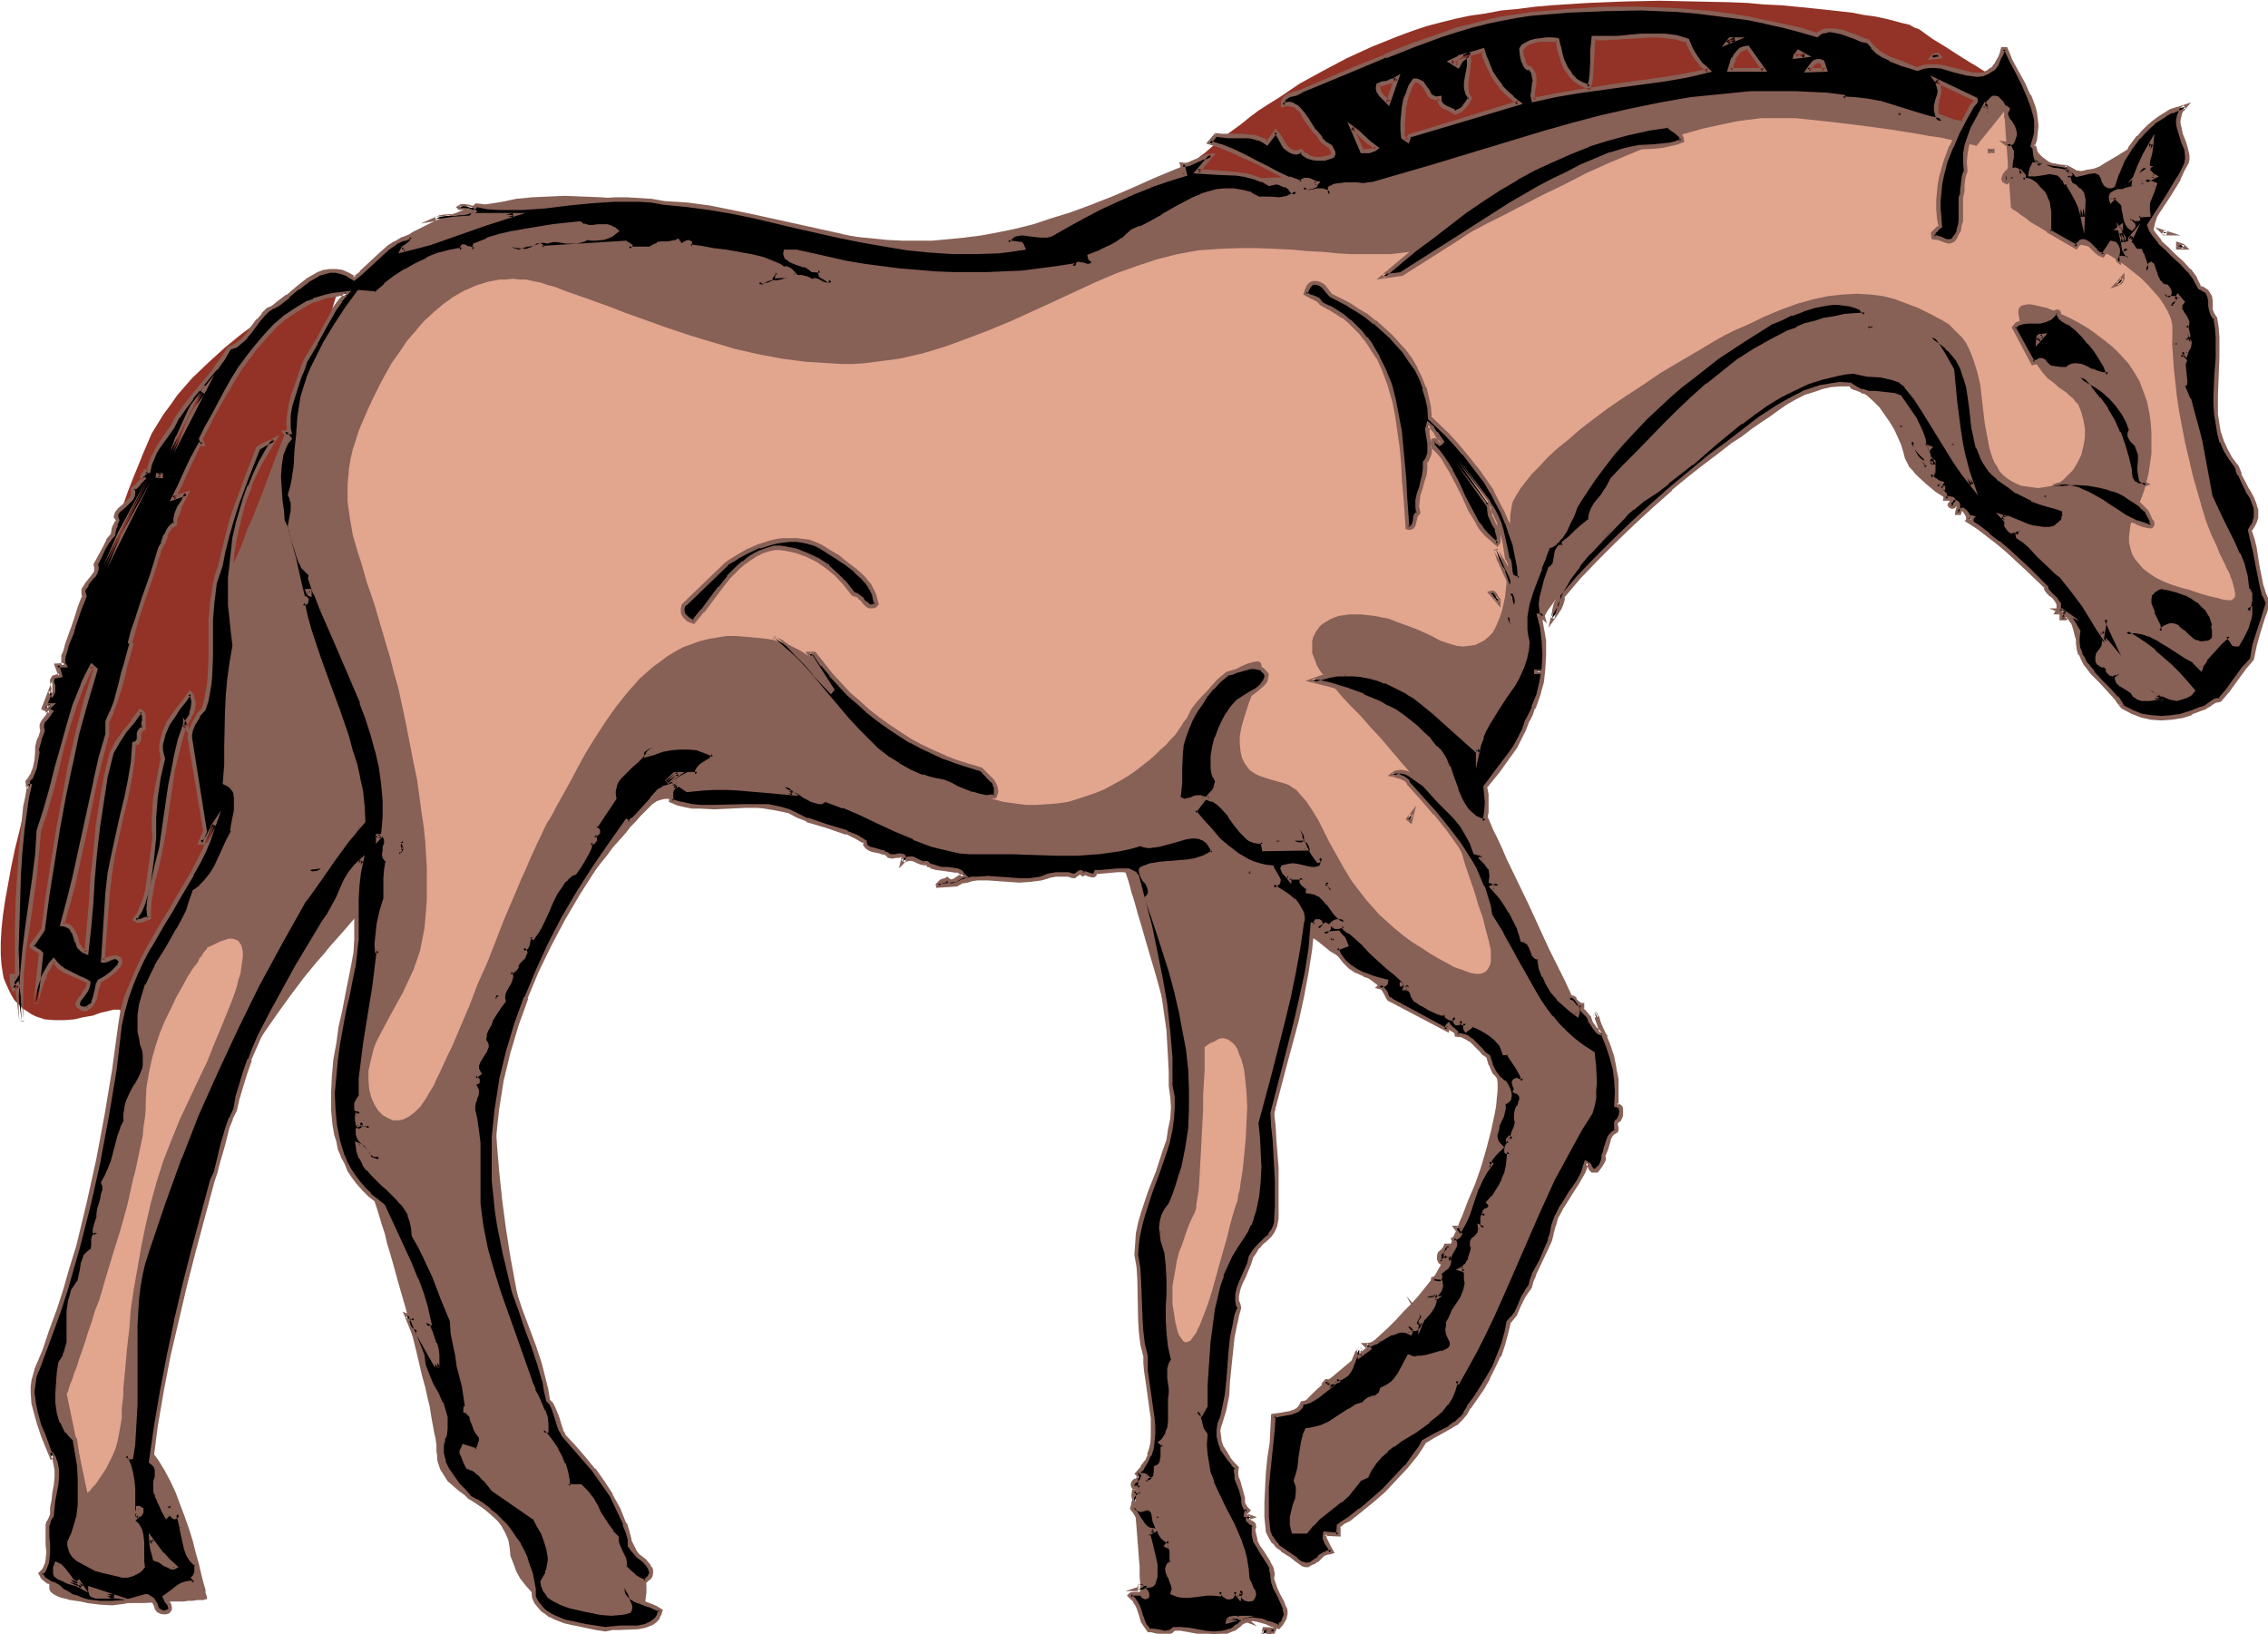 <svg xmlns="http://www.w3.org/2000/svg" fill-rule="evenodd" height="353.267" preserveAspectRatio="none" stroke-linecap="round" viewBox="0 0 3035 2186" width="490.455"><style>.brush1{fill:#876056}.pen1{stroke:none}</style><path class="pen1 brush1" d="M466 397v-1l1-1 1-2 1-2 2-4 3-4 2-4 4-5 4-6 5-6 6-6 6-6 6-7 8-6 8-7 9-7 10-6 11-7 12-6 12-6 13-6 15-5 15-6 16-4 17-4 19-3 19-4 21-2 21-1 23-1 24 1 25 1 26 2 24 2 24 3 23 4 23 3 22 4 42 8 41 8 39 8 39 6 39 5 20 2 20 2 20 1h41l21-2 21-2 23-3 22-4 24-5 24-6 24-8 26-8 27-10 28-11 28-12 29-13 29-12 27-11 27-9 27-9 26-8 25-7 25-6 24-5 24-5 23-4 23-4 22-3 22-3 42-4 20-2 21-1 38-3 38-2 36-2 34-3 34-4 32-6 16-3 16-4 16-4 16-4 17-2 17-3 18-1 18-1 36-1 37 1 37 2 35 3 35 4 16 2 17 2 15 3 14 2 15 3 13 2 12 2 11 3 10 2 9 2 8 1 6 2 5 1 4 1 3 1h1v-1l1-2 3-3 3-3 8-6 5-4 5-2 6-2h11l6 3 5 5 3 3 3 3 2 5 3 5 2 6 2 6 4 13 5 11 3 9 4 8 4 6 4 5 4 4 4 3 4 3 4 2 10 2 11 4 6 1 7 3 7 1 7-1 8-2 8-3 8-5 17-10 8-5 8-5 8-5 8-4 7-3h14l3 2 3 2 2 2 3 3 2 4 2 4 2 8 1 9-1 9-1 10-3 10-7 21-6 19-3 9-2 9v15l3 6 1 2 3 3 2 2 3 3 5 8 5 10 6 11 5 12 5 14 9 29 9 31 4 14 3 14 3 13 2 12 2 11 1 8 1 5 1 5 1 6 2 7 2 8 3 8 2 9 3 10 6 20 7 23 15 47 7 23 6 24 6 22 5 21 2 10 2 9 1 9 2 8v20l-1 5-3 10-3 11-6 12-7 13-8 14-9 12-11 13-11 12-13 10-7 4-6 3-8 4-7 2-8 2-7 2h-16l-9-2-8-2-9-3-9-5-9-5-9-6-9-7-8-7-7-6-7-6-6-5-5-6-5-5-4-5-6-9-5-8-4-8-2-8-4-14-2-8-2-8-3-8-4-9-6-9-4-5-3-6-10-11-12-11-13-12-14-11-16-11-15-11-33-23-15-10-15-11-14-9-12-10-11-10-4-4-4-5-4-4-2-4-2-4-2-4-2-8-3-10-4-9-5-11-6-10-7-10-7-10-8-8-9-8-10-7-11-5-11-3-5-1h-12l-6 1-7 2-6 2-7 3-7 4-7 5-9 6-10 6-10 7-11 8-12 8-13 9-13 10-14 9-14 11-29 22-30 23-30 24-29 25-28 25-27 25-11 12-12 12-10 12-10 11-8 11-8 11-6 11-5 10-4 9-3 9-4 17-5 18-5 17-7 17-6 16-7 16-7 15-7 15-7 13-6 12-6 11-6 8-4 8-3 5-1 2-1 2h-1v1l1 1 1 2 2 5 2 5 4 7 4 9 4 9 5 11 5 12 6 12 6 13 6 14 14 29 15 31 28 61 14 28 7 14 6 13 6 13 6 11 5 10 5 9 4 9 4 6 4 6 2 4 4 6 3 9 2 9 2 10v36l-2 12-2 12-3 13-3 12-4 11-4 10-5 9-5 9-6 6-3 4-4 6-4 7-5 8-5 9-6 11-5 11-6 13-7 13-6 14-15 30-7 16-7 16-15 32-16 32-15 31-8 15-7 14-7 14-7 13-7 12-7 11-6 10-6 9-6 7-5 6-5 5-5 3-5 3-5 3-5 5-6 5-7 5-7 7-14 13-16 15-16 16-17 16-15 14-16 13-8 6-7 4-7 5-6 3-7 3-5 1h-5l-5-1-4-2-4-4-2-4-2-7-1-8-1-10v-55l1-15v-13l1-13 2-10 2-11 4-9 4-9 5-8 6-8 8-9 9-9 10-9 13-10 25-21 25-22 24-22 11-11 11-12 10-10 9-10 8-10 8-10 7-9 5-9 5-8 3-7 2-4 2-5 2-5 2-4 1-3 3-8 4-8 3-9 4-9 8-21 9-21 8-23 7-24 6-23 5-23 2-11 1-11 1-10v-10l-1-9-1-8-2-8-3-7-4-7-5-5-6-5-6-3-8-3-8-4-16-9-18-10-19-11-37-24-19-12-17-13-17-12-16-11-14-11-7-4-6-5-5-4-5-4-4-3-4-2-2-3-2-1-1-1h-1l-54 289v1l-1 2v2l-1 7-1 8-1 10-2 12-2 12-2 14-6 26-3 13-3 13-4 11-3 10-4 8-5 7-2 3-2 3-2 5-2 6-2 6-2 6-4 15-3 17-4 19-2 20-2 21-2 21v43l1 20 2 20 3 19 4 16 3 8 3 7 6 15 6 15 12 32 10 33 3 16 4 16 2 14 1 14v12l-1 10-1 5-1 4-2 4-3 2-2 3-4 1-3 1-4 1h-9l-11 1h-11l-11 1-25 1h-34l-11-2-9-2-8-3-6-4-3-3-2-3-1-2-1-4-1-4v-4l1-9v-10l-1-12v-12l-1-12-1-13-2-26-1-12-1-12v-12l1-10 1-9 2-9 3-6 4-6 2-2 2-5 1-5 2-7 1-7 1-8 1-10 1-10 1-11v-12l1-24 1-26v-81l-1-25v-75l1-5v-7l1-4 1-4 1-5 3-12 3-14 3-15 3-16 4-17 4-18 6-37 3-18 2-17 1-16v-16l-1-14v-6l-2-6-1-5-2-7-2-8-2-8-5-18-5-20-6-21-6-22-13-44-6-21-6-20-5-18-3-9-2-8-2-7-2-6-2-6-1-4-1-4-1-3-1-2h-19l-6 1h-44l-21-1h-23l-24-1-25-2-25-2-25-3-25-3-23-5-22-5-10-4-10-3-20-6-22-7-23-6-25-6-50-12-25-5-25-4-24-4-22-3-21-2-10-1-9-1h-8l-7-1h-8l-6 1h-5l-5 1-3 1-3 1-3 2-3 2-4 4-6 6-6 6-6 7-7 7-7 9-8 9-9 10-8 11-9 11-19 25-18 26-19 27-18 29-17 30-15 30-6 15-7 15-5 15-5 14-4 15-3 14-3 14-1 13-1 14v30l1 16 1 17 1 17 3 36 4 38 5 38 6 38 7 38 7 36 8 35 4 16 4 16 4 15 5 15 4 13 4 13 4 11 4 10 5 10 4 7 4 7 4 5 8 9 9 11 9 11 9 13 19 27 18 28 8 14 8 15 7 14 6 13 4 13 3 12 2 12v10l-1 8-1 8-2 6-2 5-3 5-2 3-4 2-3 2-5 1-4 1-5 1h-18l-14-1h-8l-9-2-9-2-10-3-9-4-10-5-10-6-9-6-8-7-9-8-7-8-7-9-5-9-4-11-4-10-1-11-1-6-1-5-4-9-5-9-6-8-8-7-8-7-35-25-8-7-7-6-5-8-5-8-3-9-1-4v-5l-1-6v-8l-1-8-2-9-2-11-2-11-2-13-3-12-3-14-4-14-7-30-15-61-9-31-8-29-4-14-4-13-3-13-4-12-3-10-3-10-3-9-2-8-3-7-1-4-2-4-1-2-1-2-1-2-1-3-1-4-3-9-3-11-3-13-3-14-3-15-4-16-4-33-2-16-1-15-1-15 1-13 1-11 1-6 1-4 3-9 2-12 3-13 3-13 10-59 2-15 2-13 2-13 2-10 1-9 1-4 1-6v-3 1l-2 1-2 3-3 3-4 4-5 5-6 6-6 7-6 7-7 8-8 9-8 9-8 10-9 10-18 22-18 24-18 25-18 26-17 27-15 27-14 28-6 14-5 13-5 14-3 13-8 28-8 29-10 30-9 32-10 31-19 64-9 30-7 30-7 29-3 13-2 13-1 13-2 12v32l1 9 1 8 3 8 3 6 4 6 8 11 8 13 8 15 7 15 6 16 6 16 6 17 5 16 4 16 4 14 3 13 3 12 3 10v4l1 3 1 3v3h-2l-3 1h-8l-6 1h-6l-7 1h-15l-18 1-19 1h-58l-18-1-16-2-7-1-7-2-5-1-5-2-4-2-3-2-3-3-1-3v-16l1-11 1-12 2-13 1-14 4-30 4-30 1-14 2-14v-32l-1-4-1-3-1-6-2-7-1-8-1-8-1-9v-31l1-11 1-11 3-25 5-26 5-27 2-8 2-9 3-11 3-12 3-13 3-15 3-15 4-16 4-17 4-18 8-36 16-76 8-36 4-18 4-17 3-17 4-16 3-14 3-14 3-13 2-11 2-10 2-8 1-7 1-5 1-3v-1l1-1v-2l2-2 2-5 2-5 3-6 3-7 4-8 3-9 4-9 9-20 10-22 9-23 19-46 8-23 7-20 3-10 3-9 2-9 2-8 1-6 1-6v-5l-1-4-1-5v-7l-1-9v-10l-1-13v-14l1-16v-17l1-18 1-19 1-21 1-21 2-22 2-22 6-46 6-47 9-47 4-23 6-22 6-21 6-21 7-20 7-19 8-18 9-17 8-15 10-13 11-12 10-10 7-14 7-12 5-11 5-10 2-5 2-4 4-8 3-7 3-6 3-5 3-4 3-4 2-3 3-3 4-2 4-2 5-1z"/><path class="pen1" d="m507 517 8-15 9-16 10-14 10-15 12-14 11-13 13-12 13-11 14-10 14-8 16-7 16-5 16-3h8l9-1 9 1h9l9 2 10 2 9 3 11 3 10 4 11 4 23 8 25 9 26 10 28 10 28 10 30 10 30 9 30 9 31 7 32 6 31 4 32 2 16 1h15l16-1 15-2 16-2 15-2 31-7 30-9 30-11 29-11 29-12 57-26 56-26 28-12 28-10 27-9 28-7 27-5 14-1 14-1 27-1h25l24 1 22 1 21 2 21 1 19 2 18 1h53l17-2 17-2 17-4 18-6 18-7 9-4 10-4 10-5 11-6 12-6 12-6 25-13 27-14 29-14 29-15 31-14 31-13 31-13 32-11 32-9 32-7 15-3 16-2 15-2h45l29 3 27 3 25 3 23 3 22 3 19 3 19 3 16 3 15 2 13 3 10 2 9 2 7 2 5 1 3 1h1l37-46 9 129h1l1 2 4 2 4 3 4 3 6 4 6 5 7 4 15 9 16 9 9 3 8 2 8 3 8 1 8 2 9 3 10 4 9 5 11 7 10 7 10 8 10 8 9 9 8 9 8 9 6 9 5 9 4 9 2 9v29l1 14 1 15 2 18 2 19 3 20 4 21 4 21 5 21 5 22 6 21 6 21 6 20 7 18 8 17 3 8 4 8 3 6 3 7 3 5 2 6 2 5 1 4 2 7 1 6v4l-2 3-3 2h-5l-7-1-7-2-9-2-11-3-12-4-6-2-8-2-13-4-13-5-10-5-9-6-8-6-6-7-5-6-4-7-2-7-2-8v-8l1-8 1-8 3-8 3-8 4-9 4-9 4-11 3-11 3-12 2-13 2-14v-28l-1-14-2-14-3-14-5-14-5-13-7-12-8-12-10-11-10-10-11-9-12-9-11-8-12-7-11-6-11-5-11-5-10-4-9-2-8-2-7-1-6 1-4 1-3 3-1 3v5l1 5 1 6 1 7 2 7 2 7 3 7 3 8 4 8 4 8 6 8 5 7 7 8 8 6 8 7 9 6 4 4 5 4 3 4 4 4 4 10 3 11 2 11v12l-2 12-3 12-5 10-6 10-8 8-4 4-5 4-6 2-5 3-6 1-6 1-7 1-7-1-7-1-8-1-7-3-6-3-6-4-5-4-5-5-3-6-4-6-3-7-4-13-3-16-3-16-2-17-2-17-2-18-4-17-5-16-3-8-3-7-4-8-5-7-6-6-6-6-6-6-8-5-17-9-16-8-16-6-16-6-16-4-17-2-17-1-19 1-19 2-19 4-11 3-11 3-11 4-11 4-12 5-12 5-12 6-13 6-14 6-14 7-14 8-15 9-29 17-27 16-25 17-23 15-22 15-20 15-17 13-16 14-15 12-13 12-11 12-10 10-8 10-7 9-5 8-4 7-2 4-1 5-1 6-1 6v8l-1 8v17l-1 9v10l-1 19-2 20-2 19-4 18-3 9-3 7-3 7-4 7-5 5-6 5-6 3-6 3-8 1-8 1-9-1-10-3-12-4-11-6-13-6-12-5-11-4-11-4-10-4-10-2-10-2-9-1-9-1h-15l-7 1-7 1-6 2-5 2-5 3-5 3-4 3-3 4-3 4-2 4-2 4-1 5v16l2 5 2 5 2 6 3 5 4 6 5 5 10 12 11 13 12 13 14 14 13 15 14 15 28 33 14 16 13 17 13 18 12 17 11 18 9 17 8 17 5 17 12 35 5 17 6 17 4 16 4 15 3 13v16l-1 4-2 4-2 3-2 2-4 2-4 1h-5l-6-1-6-2-8-3-9-3-9-5-11-6-12-7-12-8-13-8-12-9-11-9-10-9-10-9-8-9-9-10-7-9-13-17-11-18-10-18-9-16-4-8-4-8-7-14-8-13-8-12-9-10-4-5-5-3-6-4-6-2-7-2-7-2-7-2-12-4-4-2-5-3-4-3-3-4-3-4-4-8-2-9-1-10v-10l2-11 3-11 7-22 8-21 4-9 3-9 2-4v-9l-1-2-1-1-2-1h-3l-5 1-7 2-9 4-8 5-9 5-10 7-9 8-9 8-8 8-7 8-6 8-4 8-2 4-4 5-3 5-4 6-5 7-6 6-6 7-7 6-7 7-8 7-9 7-9 7-10 7-10 6-11 6-11 6-12 5-12 4-12 4-13 4-14 2-13 1-15 1h-14l-15-2-15-2-15-4-16-5-16-6-16-8-17-9-17-11-16-11-14-11-14-11-13-10-11-9-11-10-9-9-9-8-8-9-7-7-7-8-6-7-6-6-5-6-5-6-5-6-10-10-9-9-11-7-12-6-6-3-7-2-8-2-9-2-9-1-10-1-12-1-12-1h-13l-12 2-12 2-12 3-11 4-11 4-11 6-10 6-9 7-10 7-9 8-9 8-16 18-16 20-14 20-13 20-13 21-11 20-10 19-10 18-9 16-4 8-4 7-4 6-4 8-4 9-5 10-5 11-5 11-5 12-6 13-11 26-12 28-23 59-13 29-11 29-12 28-11 26-6 12-5 11-5 11-5 10-4 9-5 8-4 7-4 6-4 6-4 4-4 4-4 3-4 3-4 2-4 2-5 1h-8l-7-3-7-4-6-6-5-8-4-9-3-11-1-12v-13l3-14 2-8 2-8 3-8 4-8 8-15 8-15 16-29 7-15 7-15 6-17 3-9 2-10 2-10 2-11 1-11 1-12 1-13v-45l-1-16-1-18-2-19-3-20-3-22-3-22-5-24-5-26-5-25-5-24-5-23-6-21-5-20-6-20-5-17-5-17-5-17-5-15-5-14-4-14-4-14-4-12-7-24-4-23-3-22v-23l1-11 1-11 2-12 3-13 4-12 4-13 6-14 6-14 7-15 8-16zm-230 751v2l-2 1-1 2-2 2-2 4-3 3-2 5-7 9-7 11-7 13-8 14-7 15-8 16-7 17-6 18-5 18-4 19-3 18-1 19v10l-1 11-2 13-1 12-3 14-3 14-3 15-4 15-7 32-9 33-10 32-10 33-9 31-6 15-4 14-5 14-4 13-4 12-4 11-3 10-4 10-2 7-3 7-2 6-1 4-1 2-1 1v-1l28 134v-1l2-1 2-2 2-3 4-4 3-4 4-6 4-6 4-6 4-8 4-8 4-9 3-10 2-10 2-11 2-12v-13l1-8 1-9v-9l1-10 1-10 1-11 2-23 3-25 2-27 4-27 5-28 5-29 6-29 7-30 8-29 9-28 11-28 11-27 24-51 12-25 10-25 10-24 9-22 4-10 4-11 3-9 2-9 3-9 1-8 1-7 1-7v-6l-1-5-1-4-2-3-2-3-4-2-4-1h-5l-6 2-6 2-8 4-9 4zm1335 133v31l-1 16-1 17v19l-1 19-2 39-1 18-1 18-1 15-1 6-1 6-1 6v4l-1 4-1 3-2 4-3 6-3 7-3 8-3 9-3 9-4 10-3 11-2 12-2 11-2 12v24l2 12 2 13 3 12 2 5 3 4 2 3 3 2h2l2-1 3-1 2-3 3-4 3-4 2-5 3-6 5-13 6-16 5-16 5-18 10-36 5-17 4-17 4-14 2-7 2-6 2-5 1-8 2-7 1-8 3-19 2-20 2-21 1-22 1-21-1-20-2-20-1-9-2-8-2-7-3-7-2-6-3-5-4-4-4-3-4-2-5-1-5 1-5 3-7 3-7 5z" style="fill:#e2a58e"/><path class="pen1" d="m1576 237 1-1 1-1 3-2 3-3 4-4 5-5 6-5 6-6 8-6 8-7 9-7 9-8 11-8 11-8 11-9 12-9 14-9 13-8 28-19 31-17 32-17 35-16 35-14 19-7 18-6 19-5 20-5 19-4 21-3 21-4 22-2 23-3 23-2 47-3 49-2 48-1 48 1 47 1 23 1 22 2 22 1 21 2 20 2 19 2 18 2 18 2 15 3 15 2 14 3 12 3 11 3 9 2 7 4 6 2 18 13 18 11 17 11 8 5 8 5 7 4 6 4 5 3 5 3 3 3 3 1 2 1 1 1-42 59h-1l-2-1-3-1-5-1-6-2-8-3-8-3-9-3-11-3-11-3-13-4-13-3-14-3-15-4-16-3-17-4-17-2-18-3-18-3-19-2-39-3-20-2h-41l-21 1-21 1-22 2-21 2-21 4-21 4-21 5-42 11-38 11-37 10-18 5-17 5-32 10-16 4-15 4-29 9-27 7-26 7-24 7-22 5-20 5-20 4-17 3-17 2-15 2-29 1-27 1h-36l-11-1h-18l-7-1h-19zM457 365l-1 1h-2l-2 2-4 2-5 2-6 3-6 3-8 4-8 4-8 5-9 5-10 6-10 6-10 7-22 15-23 17-22 18-22 20-22 21-20 23-9 13-9 12-8 13-8 13-6 14-6 14-6 15-7 17-7 18-7 20-8 21-8 22-8 23-9 24-9 25-8 26-18 53-18 53-17 55-15 54-7 26-7 26-6 26-6 24-5 24-4 22-4 22-3 20-2 19-1 18v16l1 14 2 13 1 5 2 5 4 9 4 8 4 7 6 6 5 5 6 4 6 4 6 3 6 2 6 2 13 1h13l13-1 13-3 12-2 11-4 9-2 8-2h8l1 1 1 2 1 2v1l1 1 1-1 2-2 3-3 3-5 4-4 4-6 5-7 4-7 5-8 5-8 11-19 12-19 22-40 11-20 9-19 4-8 4-8 4-8 3-6 3-7 2-5 1-5 1-3v-4l1-5v-16l1-10 1-11 1-12v-13l1-13 1-15 1-31 4-65 1-33 1-31 1-15 1-14v-14l1-12 1-11v-27l1-7v-9l1-2 1-2 1-2 1-3 3-8 4-9 5-11 5-13 5-14 7-15 6-16 7-17 7-19 14-37 15-38 15-39 8-19 7-18 6-18 6-17 6-15 5-15 5-13 4-13 4-10 2-9 2-7v-3l1-2v-2l-1-1z" style="fill:#933226"/><path class="pen1" d="m2915 327 4 1 2 2 2 1h-8v-4zM16 1303v4l1 2 2 1 4-7v-66l1-33 1-33 2-32 3-30 4-30 2-14 3-13h-2v-6l3-4 3-4 3-10 3-10 1-11-1-4 1-4 2-7 1-3 2-4 2-7-1-4v-4l1-3 2-3 5-6 4-6-9-4 9-23v2l1 1 1 1 1-4 1-3-1-5-1-4v-3l2-4 8-2-4-14h11l-2-3-1-3 1-7 2-6 2-8 7-17 3-8 3-9 5-16 3-8 3-7-1-3v-6l1-3 3-5 8-9 4-5 1-3v-6l-1-3 6-10 5-11 5-10 4-5 3-4 1-5 1-4 2-4 3-6-2-2-1-3 1-2v-3l4-4 6-5 5-5 5-5 1-3 1-3v-3l-1-4 5-3 3-3 3-3 4-4-1-2-1-1 1-2 3-3v-2h5l2-9 2-8 4-7 4-8 9-13 11-15 7-13 9-13 9-13 22-26 10-13 10-13 9-14 8-4 8-5 6-6 6-7 11-15 6-8 7-6 6-4 7-4 13-11 13-11 14-10 7-5 8-4 7-2 8-2h8l7 2 9 3 8 6 9-8 9-8 18-17 9-8 10-7 10-5 6-2 5-1 2 3-1 2-1 2-2 2-6 4-2 2-2 3 18-5 19-5 37-13 37-13 38-11-13-1h-13l-27 1-14 1-14 1-12 2-11 1 6-3 7-1h13l6-1h6l7-2 6-3-3-3-3-1h-13v-1l3-2 3-1 6 2 3 1h3l2-1 2-2 16 2 15 1 15 1 15-1 31-2 31-3 31-4 32-2h16l17 1 16 1 16 2 31 3 30 4 30 5 30 6 59 14 58 13 29 6 30 6 29 4 30 4 31 2h31l31-2 16-2 16-2-1-3-2-2-6-2h-6l-3-1-3-1 3-4 3-2 3-2 3-2h16l16 2h13l4-2 21-12 21-12 22-12 22-10 22-10 23-8 23-9 23-6-4-14h9l19-9 6-2 5-1-18 21 26 2 26 2 12 2 12 2 10 4 10 5 3-1 4-1h4l3 1 7 3 6 5 4 3 2 1h3l-3 3-2 2-6 3-6 1h-32l-12-6-12-4-11-2h-11l-11 2-11 2-11 4-10 5-21 11-20 12-20 11-10 4-10 4-7 6-6 6-7 4-7 5-15 7-16 6v2l1 1 2 2 2 2v1l-1 3-4 2h-3l-6-2-3-1h-3l-3 1-3 3v-2l-22 4-23 3-24 2-23 2-23 1h-48l-24-1-47-4-47-6-23-4-23-5-22-5-22-6h-15v6l2 3 1 1 4 3 6 2 4 1 3 1 6 2 6 3 4 4h11l-1 2v2l1 2 2 1 4 3 4 3h5l-1 2-1 2-1 1-2 1h-3l-4-2-4-1-3-2-4-1-3 1-3-2-4-2-8-2h-8l-9 1-10 3-9 2-9 3-8 4-4-5 6-1 5-2 6-2 3-2 2-3v-3h3v3h-2v1l-1 1v2h13l7-1 7-3-3-3-3-3-3-3h-6l-6-3-7-3-15-6-16-4-17-3-17-3-16-3-16-2-15-2v-5l-3-1h-2l-4 3-2 1h-2l-2-2-1-1-1-2-4 1-4 1h-9l-5 1-5 1-5 2-4 4h-30v-1l1-1v-1l1-1-6-5-112 8-1-2-2-2-3 2-5 2h-6l-5 1-11-1-5-1-3-1 4 2 3 1 3 1 3-1 6-2 5-3 5-3 6-2 3-1h3l4 1 3 1 7-2 7-1 13 2 6 1 7-1 7-1 3-2 4-2 5 1h6l11-1 5-2 5-2 3-2 4-3-3-2-3-2-6-2h-13l-6 1h-7l-6-2-3-2-3-2-36 5-35 5-18 3-17 5-17 5-16 7-1 6h-3l-3-1-3-1-3-1-2-1h-2l-1 1v3l-15 3-15 4-16 6-14 7-15 8-14 10-13 10-13 11-23-2-16 22-15 22-14 23-12 24-6 12-4 12-4 13-4 13-3 13-2 13-1 13v14l-2 9v9l-2 21-2 19-2 10-3 9 2 5 1 6 1 5-1 5-4 21 5 16 5 15 2 7 2 6 2 6 3 4 1 2 2 2 3 3 2 1 1 2v6l7 20 9 21 17 41 19 42 17 42 7 21 8 22 6 22 4 22 4 22 1 22 1 22-2 23 3 4 1 4-1 5-1 4-1 5v5l1 4 1 2 2 2-2 12v40l-5 16-4 18-2 17-1 10 1 8h2l-3 25-3 25-8 49-4 24-3 24-3 25-1 24-3 4-2 4-1 5 1 3 1 2 4 4h-4v9l1 5 1 4 2-2v-5l13 7-2 1-2 1h-11l-2 1 1 7 2 5 2 4 4 3 3 3 4 4 3 4 2 5 5 2h2l2 2-3 1h-5l-2-1-3-2-3-4-6-8-3-3-5-2 2 9 3 9 5 8 5 7 6 7 6 6 7 7 7 6 13 13 6 7 6 7 4 8 3 8 2 10 1 10 7 14 7 14 13 28 12 29 12 29 1 16 3 15 2 15 3 14 6 28 3 13 2 14-1 1-1 2-1 3 3 1 1 1 3 3 2 4 2 5 1 6 2 5 3 5 4 4v5l-1 5-2 5-3 4-17-6-1 3-1 3v4l1 3 3 8 4 7 6 2 5 3 4 3 4 5 4 4 4 4 7 9 55 38 6 10 5 10 5 11 3 11 2 10v6l-1 5-1 5-2 6-3 5-4 6 2 6 1 4 3 5 3 4 4 3 4 3 10 5 11 3 22 5 10 2 5 1 5 1 13 1 12-1 7-1 5-1 1-4v-4l-3-7-3-8-1-4v-5l1 4 2 3 5 6 6 4 6 3 7 2 8 2 7 3 6 4-2 5-2 5-4 4-3 2-5 3-5 1-10 2-23 1-11 1-9 1-13-2-14-3-14-2-14-4-12-4-6-3-6-4-5-4-4-5-4-6-3-6-1-11-2-10-2-11-3-10-4-9-4-10-5-9-5-9-6-8-6-8-7-7-8-8-8-6-8-7-9-6-9-5-7-8-8-8-8-10-6-10-5-11-2-6-1-6v-12l2-6 2-6 1-8v-16l-2-7-2-6-2-6-6-12-6-12-6-12-5-13-1-7-1-7-4-13-11-27-6-14 11 5-4 4 1 3 1 2 4 2 2 1 1 2v2l-1 3 26 45 1-8v-8l-2-7-2-8-6-15-6-14 2 2h3l-5-20-6-20-7-20-8-19-36-79-9-7-9-7-8-8-7-8-7-9-5-9-5-9-4-10-4-9-3-10-2-10-2-11-2-21v-22l1-22 2-22 3-23 4-22 5-21 4-21 4-21 4-19 3-18 1-17v-36l1-18v-18l2-17 4-17-8 8-7 9-6 11-6 11-5 11-6 12-6 11-7 10-35 60-18 30-17 31-15 31-7 16-7 16-6 17-5 16-5 17-3 17-6 12-4 11-7 24-6 24-4 13-4 11-25 93-12 47-11 47-10 48-10 47-7 47-7 47 3 2 2 3 2 2 1 3v5l-1 6-1 6-1 6 1 6 1 3 1 3 3 7 2 6 3 7 4 7 2-1 1-1 3-1 1 1 3 3 2 1 2-1 1-2 1-2 3 10 2 9 2 9 2 10 2 8 3 9 4 8 4 3 3 3v9l-1 4-1 2-2 2 1 1v6h-11l-6 3-4 3-9 6-10 7 1 2 2 2 4 6 1 3v3l-2 2-2 1-2 2h-4l-2-1-4-2-2-4-2-3-1-4-3-4-4-3-3-1h-3l-14 4-15 3-15 2h-17l-15-2-8-2-7-3-7-3-7-3-5-4-6-5-6-3-4-2-3-2-6-4-3-3-2-3 4-4 3-5 2-4 1-5 1-11-1-10-1-11v-10l1-5 1-4 2-5 3-4v-10l2-10 1-11 2-10 1-10v-10l-2-10-2-6-2-4-2 2-10-28-5-15-5-14-3-15-1-14v-8l1-7 2-7 2-7 10-27 10-27 10-28 9-28 8-28 8-28 15-58 13-59 11-60 10-59 8-60 3-19 5-18 6-17 7-17 9-17 8-17 19-32 10-17 10-16 19-32 9-16 7-17 8-17 6-17-3 4-2 4-3 8-2 3-2 4-3 1h-4l7-15-21-125v-5l2-5 3-10 6-10 8-8 3-11 2-11 2-12 1-12 1-24v-49l2-25 4-24 3-13 4-12 5-20 5-20 5-20 7-20 13-38 15-39 6-3 5-3 6-2 5-2-10 14-8 16-8 16-7 16-6 17-5 17-5 17-4 18-3 17-2 19-1 17v37l1 18 2 18 3 18-5 23-3 23-1 22-1 22v23l-1 23-1 23-1 24 4 2 4 3 2 3 2 3 2 4 1 4v9l-1 10-1 10-2 9-1 9-6 11-5 11-11 24-6 10-7 10-8 8-4 3-4 3-4 13-5 13-6 13-6 12-15 24-14 25-7 12-6 13-5 13-3 14-2 14-1 14 1 8 1 7 2 8 2 8 2 8v13l-2 6-4 11-6 10-6 10-4 11-2 6-1 6-1 7v7l-4 11-4 11-6 23-4 10-3 11-4 9-5 8 1 5v5l-1 7-1 6-2 7-2 6-2 6v7l-1 4-3 7v6l1 2 3 2-2-2-2 2-2 3v13l-1 3-1 2-5 4-3 4-2 5-2 5-1 6-1 6-1 6-1 4-1 3-5 6-3 6-3 6-1 7-2 14v28l-1 14-1 7-2 7-3 6-4 6-2 13-1 14-1 14v13l2 14 2 6 2 6 3 7 4 5 5 6 5 5 5 35 2 17v35l-3 17-4 17-3 9-4 8v7l3 6 3 5 5 4 12 7 12 6 11 3 9 2 8 3 8 1h7l7-1 3-2 3-2 4-3 3-4-1-7v-26l-1-8-2-8-3-6-3-3-3-2v-44l-1-11-2-11-2-10-5-9v-3h2l2 1 2 1 2-1 2-17 2-17 1-35v-106l1-18 1-17 2-17 3-17 4-17 5-16 21-62 22-60 24-59 25-59 28-57 28-57 31-57 32-57 10-14 10-13 18-27 19-25 10-13 12-13-2-20-2-19-4-19-4-18-5-19-6-18-12-35-13-36-13-35-11-36-5-18-5-19h3l1-1h1v-4l-1-2h-3l-1-1-3-12-3-13-6-27-6-26-4-12-4-11-2-14-1-15-2-15v-30l1-8 2-6 1-7 3-6 3-5 4-5-7-9h7l-1-5-1-6 1-11 2-13 3-12 8-26 5-12 5-12 13-22 12-23 13-22 7-11 9-10h-10l-9 2-9 1-16 6-8 4-15 8-15 10-14 12-12 13-12 14-12 14-10 16-10 15-10 16-17 32-8 16-8 15 2 7h-4l-9 19-9 19-9 18-4 9-4 8 18-7-5 10-5 9-4 11-1 5v6l-5 2-3 4-3 4-2 5-4 11-2 5-3 4-10 32-10 32-11 30-4 15-4 14 2 3-7 26-4 13-3 13-8 26-4 13-6 12v17l-9 32-8 31-13 64-14 65-8 31-9 32h4l3 2 3 1 2 2 4 5 2 7 2 6 3 6 4 5 2 2 4 2 3-34 3-34 2-34 3-34 4-33 5-34 6-33 8-32 3-7 5-7 9-14 11-14 10-14 2 2 2 2v19l-2 1-1 1-2 3-1 3v9l-2 3-2 1h-2l-3 25-3 24-5 25-6 24-11 50-5 26-3 25-6 91h2l3-1 7-3h7l3 2 1 2v2l-2 5-3 4-6 6-9 6-8 5-2 5-2 6-2 12-2 5-3 4-4 4-3 1h-3l-4-1-2-2-2-2v-3l1-2 3-5 4-5 3-5 3-5 1-3v-3l-6-3-7-3-7-3-13-6-6-4-4-5-4-5-5 6-4 6-3 7-3 7-5 15-4 16 7-66-3-3-3-2-4-2-1-2-2-2 15-21 7-45 6-44 8-45 7-43 9-43 10-43 11-43 12-43-4-4-7 13-6 13-10 27-9 27-7 28-8 29-7 28-8 28-9 27-3 32-3 32-9 63-5 32-3 32-1 32v17l1 16-3-24-3-25-4 5-2-5-1-5v-10zm52-359h-5v4l5-4zm7 1149-1 4v7l1 3 4 4 6 3 6 2 7 2 6 2 6 3-5-6-2 2-3-1-3-2-3-4-3-3-6-9-5-4-5-3zm77 43-32-11v3l1 3 1 2 2 2 4 1 5 1 11-1 5-1 3 1zm46-1493-38 70-20 47 58-117zm9 478-4 29-4 29-3 14-3 14-6 12-3 6-4 5 3 2h7l5-2 4-2v-11l1-12 2-12 3-12 5-23 5-23 4-21 3-21 6-42 4-20 4-21 5-20 7-20 2 3-1-3 1-3 1-4 3-4 2-4 2-7 1-7-1-4v-3l-2-3-2-3-7 9-8 11-7 10-7 11-5 11-4 12v17l2 6-5 26-5 26-1 14-1 13v14l1 13zm-22 897v3l-2 2-1 4v3l2-2 3-2 3-3v-1l-1-3-2-1h-2zm18 42v7l1 6 1 6 2 7 4 1 3 2 8 4 4 2 4 2h2l3-1-10-8-8-9-14-19zm12-1423v-2h-4v1l4 1zm7-13v-2 2zm49-99-7 9-6 10-6 10-5 10-9 20-7 21 40-80zm-42 1493v-3h-5v3h5zm44-1497v-3h-4v3h4zm141 270h-2v1l1 2h1v1-4zm15 371-15 2 2 1 2 1h5l4-2 1-1 1-1zm81-44h-5v4l5-4zm23 47 2-15-2 15zm4-41-2 3v2l2 5v2l1 2-1 2-3 1 1 3 6-9-2-2v-2l2-2v-3l-1-1-3-1zm1-25 2-6-2 6zm96 352 3 4 2 4v4l-2 3-1 4-1 4-1 6-1 5 3 14 2 15 2 15 1 17v65l1 15 2 15 6 30 8 29 9 29 41 113 2 9 4 9 5 10 4 9 4 9 3 8 2 10-1 8h-4l6 8 6 9 5 9 5 9 5 10 3 10 2 10 1 10h16l9 8 6 9 6 9 5 9 10 18 6 8 7 7v5l2 5 4 9 4 10 2 6v5l5 6 7 6 7 4 7 4 4-5 3-3 1-4v-4l-1-3-2-3-6-7-8-6-6-7-3-4-2-3-1-4v-5l-2-10-4-10-8-19-10-19-12-17-12-17-13-16-13-15-14-15-3-6-2-6-4-13-4-12-3-6-5-4-2-13-3-12-6-24-8-24-9-24-9-24-8-25-7-25-2-12-3-13-4-20-4-19-3-20-3-20-1-19-1-20v-20l1-19 2-19 2-19 3-19 3-19 9-37 11-37 13-36 15-36 17-35 18-34 20-34 20-33 22-33 23-31 2 2 6-4 5-5 10-11 10-12 9-11 6-3 6-2 7-2h6l-3 1-2 2-2 3v9l-1 6 9 3 10 2 10 2 10 1h19l21-1 20-1h20l10 1 10 1 10 2 9 3 12 7 12 5 26 8 27 9 13 6 11 6v3l1 1 2 3 3 2 5 2 10 2 5 2 4 2 2 2 1 1h9l4-1h5l1 1v4l-1 3 2-2 2-1 4-1h5l4 2 4 2 4 1 4 1h3l3 2 3 2 7 2 7 1 7 1 8 1 6 1 5 3 2 2 2 2-3 1-3 1-5 3-3 2h-5l-4-2-4 1-4 2-2 1-1 1-1 2v2l25-3 7-3 7-2 7-2 7-1h14l14 1 14 1 14 1 15-1 14-2 10-3 10-2h17l6 2h2l2-1 3-2 1-2h1l2 1 2 1h4l5 2h5l2-1 2-3h6l8-1 15-2h7l7 1 6 3 3 2 2 2 18 69 7 34 8 34 5 35 4 35 3 36 1 19v18l2 15v30l-3 14-3 15-4 14-9 28-11 27-9 28-4 14-3 14-2 14v14l2 17 2 17v35l1 17 1 17 2 16 4 16v10l1 10 2 21 4 21 2 22 1 10v10l-1 10-1 10-3 9-4 9-5 8-8 8 2 2 1 1v2l-2 2-2 2-2 1-2 2v5l1 2h9l-1-5v-4l1-5 2-3h2l3 1 2 1 2 2-2 2h-2v2h5v-2h3l2-1 2-2 1-2 1-6v-6l3-1 2-1 2-4 1-4v-11l1-4 2-4-5-4 3-3 3-3 3-6 3-8 1-8v-30l1-7v-7l-1-7-1-7v-13l1-6 3-5-3-18-2-19-1-17v-72l-2-19-5-16-2-9v-7l1-8 2-8 4-8 5-8 5-12 5-12 4-13 4-12 5-26 4-26 1-26v-27l-2-26-2-27-5-27-5-26-6-26-7-26-8-25-8-25-9-24-8-23 2-3 2-3 1-2v-3l-1-5-3-4-4-5-3-5-1-5v-3l1-2 12-4 12-2 13-1 12-1 12-1 12-3 11-4 6-2 6-3-2-5-2-3-4-6-4-4-5-3h-20l-7 2-14 4-14 4-8 1-6 1-6-1-6-2-14 4-13 3-14 3-15 1-28 2h-29l-30-1h-29l-28-1-28 1-13-2-13-2-13-4-12-3-24-9-24-11-23-10-24-11-23-10-25-8-2 1-3 1h-6l-7-3-7-4-7-5-8-4-7-3h-4l-3-1 10 9-35-4-34-3-18-1h-17l-18 1-18 2-17-11 7-5 8-4 3-1 4-1h4l4 1v-5l2-3 3-3 4-3 8-4 3-4 2-4-5-2-6-3-11-3-11-1h-12l-12 1-12 2-11 3-10 3v-3l1-2 8-6 1-2 1-2-1 2-1 2-3 2-2 1-2 1-4 3-2 2-3 4-6 6-8 7-8 8-7 7-3 5-3 4-1 5-1 5v4l1 6-26 38 2 2 2 1 1 2v2l-2 1-1 1-1 2h-2l1 6-1 2-1 1h-3l-2 6-2 5-5 10-7 10-6 10-6 3-4 4-5 4-4 5-7 11-5 12-6 12-5 13-6 12-8 10-2-2-2 2-1 3-2 6-1 3-1 2-2 1h-2l2 3 1 3-1 3-2 3-4 4-3 3-1 2v2l-1 2-2 3-3 3-3 1v3l1 2-1 5-1 4-3 4-2 4-3 5-1 5v3l1 3-6 8-5 8-5 8-2 4-1 3-3 7-3 7-1 3v4l1 2 2 3v4l-2 5-2 5-7 10-1 5v6l1 3 1 2-5 5 3 4v2l-2 1-1 1-2 2zm34-119h-4l-1 5 5-5zm206-271 6-4-6 4zm34-26h-5l-11 11 16-11zm65-281-55 53-4 3-1 4v4l2 4 2 3 3 3 4 2 4 2 12-15 12-15 12-15 11-15 13-13 7-6 8-6 7-4 9-4 8-4 9-2h7l8 1 15 3 14 6 15 7 13 9 12 11 12 12 10 13 4 1 4 3 4 3 3 4 4 3 3 2h4l2-1 2-2-1-6-2-7-2-6-4-6-4-5-4-5-11-10-11-9-12-8-12-8-11-7-8-3-8-3-8-1-9-2h-8l-8 1-9 1-8 2-16 5-16 6-14 8-13 9zm30 288 12 5-12-5zm33-189 13 12 12 12 13 14 12 14 48 58 13 14 13 13 13 12 14 12 15 10 16 8 16 7 9 3 9 2 10 2 10 4 9 4 10 4 10 4 10 3 10 2 5-1 6-1 1-3v-8l-2-5-3-4-15-16-17-4-16-5-15-6-16-7-15-8-15-8-15-9-15-9-13-10-14-11-13-12-13-11-12-13-12-13-11-14-11-14h-7l31 47-2 3-19-20-18-20-9-9-10-9-10-7-10-7zm493 1278-2 1-2 1h-11l-2 2 5 5 4 5 2 6 2 6 2 6 3 6 3 7 4 6 4-1 9 2 9 1h4l4-2 4-2h10l10 1 23 4 11 1 11-1 5-1 5-2 5-3 5-3 4-3 3-3 6-3h14l7 2 6 2 7 3 8 3 4-5 3-4 2-4v-8l-1-4-4-9-4-9-5-9-3-9v-9l-2-9-3-7-10-15-4-7-4-8-2-8-1-4v-5l1-1 1-1-1-2-5-3-2-2-1-2 1-1 1-1 2-1-7-2v-4l1-2 2-1-3-3-3-4v-10l-4-11-3-10-2-5-1-5v-5l1-4-5-5-5-7-5-6-4-8-3-8-2-8v-8l1-8 3-10 3-10 4-19 2-20 3-38 2-20 4-19 2-10 3-10-1-4-1-5v-8l2-9 2-8 4-9 7-16 3-9 4-7 5-6 5-6 6-5 6-5 4-6 3-7v-5l1-4 1-16v-35l-1-18-3-37-1-19-2-17 17-61 16-63 7-31 7-32 4-32 3-33h4v-3l1-2h1l3 1 2 1v1l-1 2-2 3v1l1 2 2-2 5-2 2-2 3 2 1 1v2l-1 2-3 3-2 1v1l19-1 3 4 4 4 2 4 2 4-13 5 2 5 2 5 6 8 8 7 9 5 9 5 10 3 10 4 10 2-1 2-1 2-2 1-3 1h-1l-1 2 3 1 2 2 4 5 2 5 2 3 3 2 74 39 1-4v-2l2-1 1 3 2 1 3 2 3 3 1 2v3h7l7 3 5 3 5 5 9 9 4 5 6 4 3 11 5 9 3 5 3 4 4 3 4 3 4 6 1 4 1 4v4l-1 3-3 3-3 3-1 8-2 7-6 16-2 8-1 3v4l1 3 1 4 3 3 3 3-4 4-5 5-5 6-1 3-1 4-2-2 4 3-7 9-6 11-6 12-7 23-5 12-5 11-5 10-1-2-2-1h-3l6 8-2 3-2 1-3 1-2 2 2 3v6l-1 3-4 7-3 6-3-1-1-2v-5l2-2 1-2 1-2v-2h-4l-1 3-3 3-2 2-2 2-1 4v3l1 4v1l1 1 9-9 2 2v9l-2 3-3 3-5 3-2 2v8l-2 1h-2l-4-1h-1v2l10 2 1 3-1 3-2 6-3 4-3 4v-3h-3l-1 1-2 1-2 1-3 1h-2 15l-2 2-1 5-1 5-3 4-3 4-7 8-2 4-2 5v-1l-2-2-1-2 1-2 3-4-3-4 1 2v2l-2 4-2 4 1 2 2 2-2 3-3 1h-2l-2-1-4-2-1-1h-1l1 2 2 2 1 3-1 2-4-2h-13l-8 3-15 8-7 4-6 3-4 1h-2l4 4-13 10v-8l2-2-3 3-2 4-3 7-3 6-2 5-2 5-4 5-2 2-4 2-3 2-5 1 2 2-3 1-3 3-3 1h-1l-1-1v-4h-4l-1 1-2 2 9 3-19 15-5 3-4 3-6 2h-4l-3 6-3 3-5 3-5 2-12 2-11 1-1 18-2 19-2 19-2 20-1 20-1 20v20l2 19 3 8 5 6 5 6 6 4 12 9 7 5 6 5 3 1 3 1h3l3-1 4-2 5-3 4-4 5-4 5-2 3-1 3-1-3-5-4-6-2-7-1-3 1-3 18 2v-12l7-5 7-5 15-11 16-13 16-14 15-16 15-16 13-16 5-9 5-8 17-10 18-9 8-5 7-7 6-7 4-8 10-13 8-13 9-14 7-14 7-15 5-15 5-15 3-15 5-6 4-5 5-11 6-12 3-6 5-7 3-8 3-9 9-18 9-19 3-9 3-8 2-11 4-11 4-9 3-4 2-4 10-15 9-15 4-6 4-7 2-7 2-6 2 1 1 2 3 4 1 2 1 1 3 1 2-1 4-4 3-5 3-5v-3l-1-3 2-4 2-5 3-10 1-4 2-4 4-3 4-2v-5l-1-4v-2l1-1 1-2 3-2 2-5 1-6-1-3-1-2-2-2-3-1 1-18-1-16-3-16-3-15-5-15-6-15-12-28 2 2 1 3 5 16 1 3 2 3-3-1-3-1-5-5-4-6-1-3-2-3-1-2-1-3-4-4-4-4v-6l-3-1-2-1-4-5-1-2-2-1h-3l-2 1 5 4 4 5 2 3v9l-9-6-9-8-8-7-8-10-6-9-5-11-4-11-2-12-4-2-3-4-3-7-2-5-3-3-3-3-3-1h-2l-2-9-4-10-4-9-5-10-6-9-7-9-6-8-6-7 8-3-10-5 1-5v-5l-1-4-2-4-5-7-6-6 2-1v-2l-1-1-3-2-4-1h-2l-2-6-2-7-6-12-8-11-9-12-21-21-20-22-10-8-11-6-5-3h-11l-3 2-3 2h3l4 1 6 2 6 4 2 2 1 3 18 19 17 20 17 20 16 21 14 23 6 11 6 12 5 12 4 13 4 13 3 13 15 24 14 25 6 13 7 12 14 26 8 12 8 12 9 11 9 11 10 10 11 10 12 9 14 8v9l1 10 1 21v10l-1 11-2 10-2 9-14 22-13 22-12 22-11 22-21 46-40 92-20 45-11 23-11 22-12 22-13 22-2-2-3 12-5 10-6 9-7 9-8 7-8 7-19 13-9 7-10 6-9 6-9 7-8 8-8 8-6 9-5 10-10 5-8 11-8 9-9 8-10 8-20 15-8 9-8 9h-17l-1-5-2-4v-9l2-9 3-8 3-8 1-8v-9l-1-4-2-4 3-8 2-8 2-17 2-18 3-9 3-8h6l5-1 10-4 9-4 9-6 18-11 9-5 10-4 3-3 3-2 8-3 4-2 3-2 2-3 1-4 7-3 6-4 5-5 5-6 7-13 6-13 4 2h13l6-2 8-1 14-4 7-3 2-1 2-2 1-2 1-2v-3l-1-3-3-5-1-5-1-5v-4l1-5 2-4 5-10 6-9 6-10 4-9 1-6 1-5-1-6v-8l-1-2-2-2-3-1 3-2 3-3 3-4 2-4 3-9 1-4v-3l-1-2-1-2 1-3 2-3 3-3 5-7v-8l6 2-1-2-1-2v-12l2-1h2l-2-1v-1l1-2 2-2 2-2 3-2 1-1v-3l-1-1-2-2 6-7 6-8 4-8 4-8 3-8 3-9 1-10 1-10h-4v-1h-1l1-3 1-3 1-3 2-2v-2h-2v-2l2-1v-1l3 2 2-7 3-8 2-7v-3l-1-3v-6l1-5 2-5 2-5 1-4v-7l-2-2-2-2-3-2v-4l-1-2-1-2v-3l1-2 3-1 1 1 3 1 5-1-2-5-2-4-5-9-11-18h-6l-2-8-4-6-5-6-6-5-7-4-7-4-6-3-6-3-9 7-1-2v-4l1-1 1-1h-4l-2-2v-3l-2 2-1 1-2 2h-2l-1-2-1-3v-5l-2 2-2 1-3-1-4-2-1-1v-3h-6l-5-2-11-5-10-6-5-3-4-2-2-3-1-3-1-2-1-3-1-2-2-1-2-1h-4l1-2h5l-9-10-10-9-10-8-11-10-12-11-10-11-10-9-5-4-5-3-2-2-2-1-1-2v-2h-5l-3 1h-4l-3-1-2-2 2-2 2-2 3-1h2l3 1h5l-6-5-6-6-10-13-5-6-6-5-8-4-3-1h-4v-3l-1-3-5-3-2-2-1-2v-2l1-1 1-2h-19l-3-4-3-4-2-4-1-1 1-1 7-3h6l6 1 13 3 6 1h6l6-2 3-4v-4l-1-3-3-3v3l-1 1-1 1-5-6-4-7-6-12-6-12-4-5-3-5 3 5 3 5 1 3v2l-1 3-1 2h-9l5 2 5 1 5 2 1 3 1 2-57 2-2-11h-11l-5-3-5-3-4-4-4-4-7-10-8-10-9-11-4-4-6-4-5-3-6-3 5-5 4-4 2-6 1-6-2-6-2-5-1-6-1-6 1-12 2-12 3-12 5-11 5-11 6-10 2-5 3-4 7-7 8-6 9-5 8-5 7-6 3-3 2-3 1-4 1-5-3-3-3-3-3-2-3-1-6-1-7 1-7 2-7 3-8 2-6 2-11 9-9 10-8 10-7 10-7 11-6 11-5 11-5 12-2 11-2 9v21l-1 20-1 10-1 10 2 2 1 1 5 1h4l4-1 5-2 5-1h4l4 2-13 17 11 13 11 12 11 13 13 11 13 10 7 4 7 3 7 4 8 2 8 2 8 1 1 3 2 3 5 7 1 3v4l-1 1-1 1-3 1-3 2 8 4 7 5 7 5 7 5 5 6 4 7 1 4 1 4v9l-5 34-7 33-7 33-8 33-17 67-18 67 2 19 1 20 1 20-1 20-2 20-1 9-3 10-3 9-3 9-5 8-4 9-9 12-7 12-6 14-6 13-5 14-7 30-2 14-4 30-2 30-1 29-1 28-6 11-5-4 3 8 1 8 3 8 1 4 3 3-1 14 1 13 2 13 3 12 4 12 5 12 11 23 11 22 11 23 4 12 3 12 2 12v13l2 4 1 3 4 8 1 3 1 3-1 4-2 3h-4l-4-1-3-2-1-3 2-2-5-5-2 10-5-8-5 8h-5l-4-2-3-3-3-3-2 2v2l-8-1-8 1-16 2h-15l-7-1-8-3 1-2 1-3-1-5-5-11-2-6-1-5 1-2 1-2 1-2 3-2v-16l-1-3-2-2-4-2 4-5-4-2-5-4-3-5-3-6-5-13-1-6-2-5-2-2-1-1-3-1h-3l-3 2h-5l-3-1-1-2-2-3-2-1v-2l1-2 1-3 4-4 5-4-1-2-1-1h-9v18l-2 6 3 4 3 4 3 5 3 5 4 4 4 4 4 2 5 1-8 4 2 7 2 8 4 17 2 9v17l-2 8-3 2-2 2h-8l-2-1-6-1h6l2 2-2 2-2 1-2 1-2 1h7l3 1 2 2 1 2-1 4v1h-4l-1-1-1-1v-4zm21-100v-2h-3v2h3zm26 91 4 5-4-5zm51-1941-9 10 15 5 15 5 16 8 15 7 16 8 15 8 15 7 16 6 2-3 3-1h5l6 2 3 2h2l-1 2-2 1-4 2-6 1h-5l1 2 1 2 1 1h11l6-2h5l6 2 2 2 2 2v-9l6-2 8-2h39l7-2 38-10 38-11 76-24 76-23 39-10 38-10 39-9 40-8 39-7 40-5 41-3 40-1 21 1 20 1 21 1 21 2v3l17 1 17 2 16 3 32 9 16 5 17 6 17 4-3-4-2-3-2-4v-10l2-7 2-6v-7l-1-7-1-3-2-4 53 26v2l-1 2-2 2-1 2-11 18-9 18-9 19-7 20-6 21-2 10-1 11-1 11v11l1 11 2 12-4 3-3 3-2 2-1 2v4l4 1 4 1 7 2 3 2h6l3-2 4-6 3-6 2-7 1-7v-30l1-6 1-5 1-7v-9l2-4 2-6-2-11 1-11 2-12 3-11 5-11 5-10 12-21 1 2 1 3 1 3 1 3-1-2-1-5 1-6 1-2 2-2 2-2 2-2 1-1h2l3 1 2 3 3 3 2 4 3 3 3 2-1 2-1 3 1 5 3 5 2 4 3 4 2 6 1 2v3l-1 3-1 3-1 3-1 2-3 2h-3l3 3 2 3 1 3v9l-1 4-1 9-1 3-2 2-4 6-1 2-1 2 1 3 4 2 1-2 1-2v-11l2-1h2l5-1 2 1 2 1 2 2v3l2-3 4 4-1 1-1 2v3h5l4 1 4 2 4 3 5 6 6 5 2 6 3 7 1 6 1 7 1 13-1 13 37 21 2-4 2-3 1-1h7l5 4 4 4 5 5 4 4 6 2 11-17h2l2 1 3 4 1 3v16l2 2 1-4 1-1 2-1 4 1h5l1-2-1-1-3-3-1-2-1-2 1-1 2-1h2v-1h-7v-3l2-3 2-1 1-1 2-1 2 2 2 2 2 3 2 3 3 2h4l2 3 1 3 3 9 2 8 1 3-1 3 2-5 2-4 1-2 2-1v1l2 1v3l2 3 2 7 3 8 3 3 2 2 3 2h4l1 3 2 3v6l-2 2-4-4 1 3 2 1 4 1h4l2 1 2 1v2l-1 1-4 2-1 1-1 1v1l2 2 8-13 6 7-2 2-1 2-1 4 2 4 2 4 2 3 3 4 1 4v5h-2l3 13 1 1-1 1-2 2h-1v2h3v-2l2 3v2l-1 6-2 5-2 5-4-4-1 3-1 2-2 1 7 6-1 4-1 4 2 19v4l-2 4 7 17 5 18 6 19 4 19 7 37 8 38 6 15 8 15 15 31 7 15 6 15 4 16 3 16 2 3 1 3 1 5-1 5-2 8-1 4v2l1-1 2-1v6l-1 6-2 6-2 6-5 11-7 11h-3l-2-1-3-3-2-5-2-2v-1l-11 10-10 11-10 12-3 5-3 6-9-9-10-7-23-15-12-7-12-6-11-4-11-1h-6l-6 1 13 9 12 8 12 9 22 19 10 10 10 11 10 12-2 3-2 2-5 3-6 1-6 2-9-2-9-3-9-5-8-4-7-6-7-6-6-7-6-8-10-16-9-17-8-17-6-16h-2l-4 21-6-9-5-10-14-20-15-21-16-19-7-6-7-7-14-13-13-14-8-6-8-6v-3l1-2 1-3 2-2-4 4-1-1h-7l-3-2-3-3-1-3v-2l1-5v-2l2-1 13 6 13 4 6 2 7 2 8 1h8l5-1 4-3 4-3 3-3 2-4 1-4v-5l-2-4-10-2-10-4-10-3-10-4-11-5-10-6-10-6-9-7-6-5-6-5-5-5-4-5-3-6-4-6-5-13-3-13-3-13-3-28-2-14-3-13-3-14-5-12-6-12-9-11-5-4-6-5-6-5-8-4 8 10 6 11 13 23 5 41 4 40 4 19 3 18 5 18 6 17-12-15-11-15-20-34-22-35-11-17-12-16-4-3-4-3-9-4-9-2-8-1-19-2-9-2-8-2-11 1-11 2-20 5-20 7-19 8-18 10-18 11-18 12-17 12-33 27-32 28-32 25-17 13-16 11-7 5-7 7-7 5-6 6-15 16-16 16-15 16-14 17-12 17-6 9-4 8-5 9-3 9-3 9-2 9 6-7 4-7 3-7 1-4v-4l22-26 23-24 24-24 25-24 25-23 26-23 53-44 21-16 45-33 23-16 11-7 12-6 12-6 12-4 12-4 13-2 13-2h13l3 3 4 3 8 3 9 2 9 1 10 1h8l9 2 6 2 11 16 11 16 4 8 4 9 2 8 2 9 6 2-2 2v6l2 4-1 2-1 2-4-1-4-3-3-2-4-8-4-8-2-3-1 3-1 2 2 5 2 4 3 4 4 4 4 4 2 4 2 5 2-1 3-1 3 1 2 3v7l-2 2-2-3 3 5 3 4 5 3 5 1-1 2h-5l1 3 2 3 2 2 2 2 2 1 1 3 1 2v3h10l1 2v2l-3 2-2 2v1l1 1h1l2 1h2v-1l-1-2v-2l1-1 3-1 1 2 1 2 1 4-2 4v3h3v-2l2-2h5l2 4 2 4 2 2h3l-4 5 13 9 14 10 13 10 13 11 26 24 25 24v4l3 3 4 4 2 1 1 2 4 4 3 4v6l-1 3-1 3h2l3 1 1 3v5h4v-2l1-2 1-1 6 5 4 6 7 11-1 8v8l1 7 2 7 3 6 4 7 9 12 11 12 11 11 10 11 5 6 4 6 12 7 13 4 13 3 13 1 14-1 13-2 13-4 13-5 3-1 4-2 6-5 7-3 3-1h3l10-14 10-14 11-14 12-13 3-18 5-19 7-19 6-18-5-12-3-12-5-25-5-25-3-12-4-13 4-5 3-6 2-5v-11l-1-5-4-11-6-10-6-10-5-11-2-5-1-5-9-11-7-11-5-12-3-12-3-12-1-12-1-13v-12l1-26 2-26v-26l-1-13-2-13-3-3-1-3-2-5-1-6v-6l-1-6-2-5-2-2-2-2-3-2-4-1-3-6-3-6-9-11-9-10-10-9-10-10-10-9-8-11-3-6-3-5 13-21 14-21 12-21 6-11 5-11 1-4v-4l-2-10-3-9-3-10-3-10-1-5v-4l1-5 1-5 3-4 4-4-9 2-9 4-9 4-8 5-7 6-7 6-7 7-6 7-12 15-9 16-8 17-5 16-3 1h-5l-3-2-1-3-3-7-1-3-3-3-4-1-3-1-8 1-8 2-7 2-4-5-4-3-5-2-12-2h-5l-6-1-5-1 4 2 5 2 9 2 4 1 4 1 3 2 3 4-1 1h-2l3 9h-6l-2-4-2-3-3-2-2-2-6-2-6-1-6 1-6 1-7 1-7 1 1-4 1-4 3-6h4l1 1 1 2 5-5h-3l-2-1-2-2-2-4v-3l-1-7-1-3-2-3 3-9 1-9 1-8-1-9-1-8-2-8-6-16-8-16-8-16-8-15-6-16h-5l-2 7-2 5-2 5-3 4-2 4-3 3-6 4-6 2-8 1-7-1-7-1-16-4-17-4-8-2h-9l-8 2-8 2-19-6-18-7-8-5-8-5-7-6-6-8-9-2-9-4-17-6-9-2-8-1-4 1-5 1-4 2-3 3-23-7-23-5-23-6-23-4-24-4-24-3-23-2-25-2-24-2h-73l-48 2-49 5-20 2-21 4-20 4-20 6-20 5-19 6-38 14-38 15-38 16-75 31-3 2-4 1-9 3-3 1-3 3-2 3v6l4-2h4l4 1 3 1 3 2 3 3 6 6 5 8 5 8 5 7 6 6 2 5 3 3 4 3 3 2 4 3 2 3 1 4v2l-1 3-5 2-5 1-6 1h-6l-5-2-6-2-5-2-4-5-4 1-3 1-3-1h-3l-4-3-4-4-6-10-3-5-4-5-11 15-4-2-4-3-8-2-9-2h-36l-8-1zm25 1984h-6l-2 2-1 1v1l15-4h-6zm17 3-2-2h-4l6 2zm5-999v-3h-3v3h3zm31 1011-13-1-2 8 2-2h3l4 1h2l1-1 2-1 1-4zm2-1054h6v-1h-6v1zm51-748h4l3 1 3 2 3 2 10 12 12 6 12 7 12 7 11 8 12 8 10 9 11 10 9 10 10 11 7 11 8 12 6 12 5 13 4 13 2 14 1 13 24 23 11 12 11 13 20 25 9 13 8 13 8 14 7 13 6 14 5 15 4 14 4 15 2 15 1 16h-3l-2-1h-2l-2-2-2-3-1-4-1-10-1-4-2-3-3-19-5-19-3-9-3-8-4-9-5-8-1 4v3l1 7 3 6 3 7 3 6 2 7v10l-2 3-8-7-6-6-7-8-5-8-10-17-8-17-8-18-9-17-5-9-6-8-6-8-7-8v-7l2-1 1 1 3 2 1 1 2 1 1-1 2-2-5-6-4-6-4-6-6-5-1 6v7l2 13 1 7v6l-2 6-2 3-2 2v9l-1 8-2 9-3 8-2 9-2 8v9l1 8-3 3-1 3-1 4v3l-1 4-2 2-3 1-2 1-2-1-3-42-1-21-1-22-2-22-3-21-3-22-5-20-5-20-7-20-9-18-5-9-6-8-6-8-6-8-8-8-7-7-9-7-9-6-10-5-10-6-2-2-2-2-6-4-5-2-6-3 2-4 2-4 2-4 2-2 3-1zm162 576 57 51v1l3-10 3-10 4-9 5-9 10-18 12-17 11-18 5-8 5-9 3-9 3-10 2-9 1-11-2-8-1-9v-18l3-17 5-16 6-16 6-15 6-15 4-13 6-2 4-4 4-3 4-5 6-9 5-10 4-11 5-10 6-11 6-9 11-17 13-17 13-17 14-16 14-15 15-16 15-14 16-15 16-14 17-13 34-26 34-24 35-22 14-6 15-6 16-6 15-4 16-4h8l8-1 8 1 7 1 8 2 7 3 1 2 2 2 2 2 1 3h-14l-14 2-13 2-13 3-12 4-13 3-12 5-12 5-23 11-22 13-22 14-21 16-20 16-20 18-19 18-18 18-36 37-18 18-17 17-3 8-4 7-5 6-5 7-5 6-4 6-2 8-1 8-10 7-9 8-8 8-4 3-4 3v5l-1 1h-6l-1 2-1 3-1 4-2 8v3l-2 4-2 2-3 2-5 17-5 16-2 8v16l3 8-2-1-1-1h-2l4 17 2 17v37l-3 18-5 18-6 17-3 8-5 8-5 13-6 12-6 11-7 11-16 21-16 22 1 10 1 11-1 12-2 13-7-2-7-4-6-5-5-5-4-6-3-6-6-15-5-15-6-15-3-7-4-7-4-6-6-6-8-10-9-8-9-9-9-8-10-7-10-6-10-6-10-6-22-9-22-8-23-7-23-5 11-4 11-3 11-2h22l11 1 11 3 11 2 10 4 10 4 10 5 10 6 9 6 10 7 17 14zm-137 236-1 1-1 1-2-1-2-1-3-2-2-2v-2l4-5 7 11zm-1 64 4 4h-6v-1l1-3h1zm5-53 8 4-8-4zm22-1030 8 6 15 14 9 7-2 2-2 1-5 1-9 1-14-32zm60-66-11 32-5-5-5-5-2-3-1-2-1-4v-4l6-2 7-2 6-2 6-3zm363 64 6 4 6 4 4 4 2 3 1 4-9 4-9 2-10 1-9 1-21 1-9 1-10 2-19 7-20 8-19 8-19 9-19 9-19 11-37 21-36 23-37 24-73 46-25 4 43-36 22-18 22-17 22-16 23-15 23-15 23-14 24-13 24-12 25-11 24-9 26-9 26-6 27-6 27-4zm-339-62h3l2 1 5 3 3 5 3 5 3 5 4 3 2 2h9v5l1 3 3 3 3 2 7 3 3 1 4 3 6-3 5-5 5-6 3-6-2-3-2-3-1-7v-7l2-15 1-8 1-7-1-7-5 3-4 3-3 4-2 4-9-6 10-5 11-3 10-3 11-4 3 11 4 10 5 9 6 10 6 9 8 8 8 7 8 6-146 45-2 6-6-4-1-10v-11l1-10 1-10 2-10 3-9 4-9 5-8zm-17 1211v-2h4v2h-4zm11-220-3-2 5-6-2 8zm105-423-41-58 41 54v4zm-29 455 5 2-5-2zm42-328v4l-10-12 2-1h2l2 3 1 3 1 2 2 1zm-3-67 6 12 6 11 3 5 2 6 2 6v8l-5-11-2-6-3-6-5-12-4-13zm8 80 6 4-6-4zm8 10 2 2v3l1 6-2-5-1-3v-3zm10-10-7-21h3l2 2 1 3v7l-1 3 1 3 1 3zm57-761 1 9 2 10 4 9 4 10 5 8 7 7 9 6 4 2 5 2 2-8 2-8V84l1-17 1-8 1-8h16l15-1 32-2h32l15 2 15 4 5 11 6 11 7 10 5 4 5 5-30 6-29 5-58 8-59 8-29 6-29 6-1-6v-5l2-11 1-5-1-5-2-5-1-3-3-2-2-1-2-1-2-4-2-3-2-9-2-8 3-4 5-3 5-3 7-1 7-1 7-1h8l8 1zm-29 846v-2h7v2h-7zm15-62v-2 2zm69-192v-5 5zm182-593-10 4 3-4h7zm17 10 21 30h-45l3-9 2-6 2-4 3-4 4-3 5-2 5-2zm68 7 8 4-13 2v-2l2-1 3-3zm32 13 3 11h-23l4-5 4-5 3-1 2-1h3l4 1zm68 354-7 3v-3h7zm37-283h-4v-3h4v3zm2 418h-4v-3h4v3zm41 46v4l-3-6-3 4h-3l-1-2 1-2 2-1 2 1 3 1 2 1zm6-544 2 2-10 1 1-1 1-2 3-1 3 1zm-3 566 1-7-1 7zm11-478 4 5-4-5zm0 492h-4v-1h4v1zm0-10 7 14-7-14zm13-51v4l-2-2v-2h2zm24 103h-4v-4h4v4zm29-493h-4v-2h4v2zm16 493-4-5 7 2-3 3zm11-457h-4v-2h4v2zm56 178h4l1 2v2l1 3 1 1 2 1 10 6 10 8 9 9 8 10 8 10 7 11 6 10 5 11h-9l-7-2-7-3-7-3-7-3-6-1h-4l-3 1-3 2-4 2h-8l-8-1-4-1-3-1-3-3-2-3-2-2-1-1h-5l-4 2-5 1-25-47 2-2 2-2 7-3h15l8-1 8-2 4-1 4-3 3-3 2-4zm-21 32h5l-7 7 1-4v-1l1-2zm10 216h-4v-2h4v2zm133 18 1 3 4 7 2 4 1 3 1 2-2 2-1 1h-1l-9-3-8-3-9-4-8-4-15-10-7-4-8-6-15-9-8-4-9-3-8-3-9-1-9-1-10 1 16-3 17-2 16 1 17 3 8 2 9 3 8 3 7 4 8 4 7 5 7 6 7 6zm-108 137-8-3h4l4 3zm6-574 6 4 6 4 2 2 2 4 2 3v4l-1 23-1-6-2-5-5-11-6-11-5-9 2-2zm82 329-2 4v4l2 3 2 4 3 3 2 3 2 3 1 4 2 6v6l-1 13 1 7v5l2 3 1 2 2 1 3 2-4 2h-4l-4-1-4-3-3-3-2-4-1-4v-5l-4-18-5-16-6-17-8-16-8-15-11-15-11-14-13-14 10 4 10 6 11 8 10 9 9 10 7 10 7 12 4 11zm-40 276 10 11 10 11 9 12 9 12 9 12 11 10 11 10 6 3 7 4-3-2h-9l-5 1h-11l-5-2-5-3-2-4-3-2-7-4-7-5-3-2-2-4 1-1 1-1 2-2 1-3-1-1-1-1-5 1-2 1h-1l-3-1-2-1-2-2 1-3-2-2-1-2h-3l-2-1-3-1-2-2-1-2v-5l1-4 2-4 3-4 2-4 1-4-1-5-1-2-2-2zm43-600 1-8 2-7 6-15 7-15 8-14-1 7-1 6-1 7-2 6v5l1 5 1 2 4 4 3 2-13 6 13 5-3 9-4 10-1 5-1 5v6l1 6h-13v5l-2 1-2-1-3-1-3-1-2 1-1 1v2l2 1 3 3 1 1v4l-2 2-4-3-2-4-2-5-2-5-1-10v-3l-1-3-11-10-4 5-1-3v-2l1-2v-1l4-2 5-2 5-1 6-1 5-1 4-2zm-15 121-1 2v2l-2 2-1 1-3 1 7-8zm-2-66h-2l2-2v2zm3 19-3-13 4 7-1 6zm12-9-2 5v-2l2-3zm20-91-11 7 6-7h5zm-7 16 4 4-6 3 2-1v-6zm25 545 11 1 12 3 11 4 10 5 9 7 8 8 7 9 2 6 2 6-1 4 1 4v10l-2 3-2 2-5 2-5 1-5-1-5-1-4-2-8-6-6-6-7-5-3-2-3-1h-4l-4 1-5 3-4 4-3-7-3-8-4-9-3-8-1-5-1-4v-4l1-3 2-3 3-4 4-2 5-2zm9-474h-4l-2-2 6 2zm14 149h-4v-2h4v2z" style="fill:#000"/><path class="pen1 brush1" d="m2917 327-3 3 5 1h-1l2 1h-1l2 1 2-5h-8l2 3v-4l-5-4v11h18l-7-7-2-1-9-3 5 4zM19 1303l-6 1v4l2 2 4 5 7-11-1-34 1-33 1-33 1-33 2-32v1l3-31 4-29 2-14 4-17h-6l3 3v-6l-1 1 3-4h1l2-4 4-10 2-10v-1l2-11-1-5v1l1-3 2-7 1-4-1 1 2-4 3-8-1-5v1-4l1-3-1 1 2-3v1l5-6 6-9-12-6 1 4 9-23-5-1v1l1 2 1 2 3 4 4-8v-9l-2-5v1l1-3-1 1 2-4-2 1 12-2-5-17-3 4h15l-4-7h1l-1-3v1l1-6 2-6 2-8 7-17 2-8 3-9 6-17 3-7 3-8-1-4-1-3v1l1-3-1 1 2-3v1l3-5h-1l8-10h1l3-5 1-3 1-3v-4l-1-4v2l5-10 5-11 6-10v1l3-5 4-4 1-6 1-4 2-4h-1l3-7-2-4 1 1-1-3v2-3 1l1-3-1 1 4-4 6-5 5-5 5-5 2-4 1-4v-4l-1-4-1 3 4-2 1-1 3-3 3-4 6-6-4-3 1 1-1-1v3l2-2h-1l2-3h1l1-2v-2l-3 2h7l2-10 3-8v1l3-8 4-7 10-14 10-14 7-14v1l9-13 10-13h-1l32-39h1l10-14 8-14-1 1 9-3 7-6 7-6v-1l6-7 11-15 6-7 6-6 6-4h1l7-4 13-10v-1l13-11v1l14-11 7-4 7-4h-1l8-2h-1l8-2h8-1l8 2 8 3h-1l10 6 11-9 27-25 9-8 10-7h-1l11-5-1 1 6-2h-1l6-2-3-2 1 4v-2l-1 3 1-1-1 2v-1l-2 2-5 4h-1l-3 3-4 8 24-6 19-5 37-13 37-13 53-17h-69l-14 1h-1l-13 1-12 2-12 1 2 6 6-3 6-1h13l6-1 7-1 7-1 4-9-7 4 1-1-7 2h1l-6 1h-6l-13 1h-1l-7 1-25 11 31-5 13-1 13-1 14-1 27-1h26l-1-5-38 11-37 13-37 13-18 6-19 4 4 4 1-2 2-2 5-4h1l2-2 2-3v-4l-2-6-8 2-5 2h-1l-10 6h-1l-9 6-1 1-9 8-27 25h1l-10 8 4-1-9-5-9-4-8-1h-9l-7 1h-1l-8 3-7 4-7 4-14 11-14 12v-1l-13 10-6 5-7 3-7 7v1l-6 7h-1l-11 15h1l-6 7-6 6-7 5-9 4-9 14-10 13h1l-33 40-10 13-9 13-7 13-10 14-9 14-4 8-4 7v1l-3 8-2 8 3-2h-7v4-1l-1 1 1-1-3 3v1l-2 3 2 3 2 2-1-4-4 4-3 3-3 3-5 4v8-1 3l-2 3 1-1-5 5-5 5-6 5-4 5-1 3-1 4 2 3 1 3v-3l-3 6-2 4-1 4v1l-1 5 1-2-3 4-1 1-3 4v1l-5 10-6 11-6 11 1 4v-1 4-1 3l-1 2-3 4-8 10-3 5-2 3v8l1 3v-2l-3 7-3 8-5 16-3 9-3 8-6 17-2 8-3 7v11l2 3 3-4-15 1 6 16 2-3-10 3-3 5v4l1 5 1 4v-1l-1 4 1-1-2 4 5-1-1-1v1l-1-2 1 1-1-1v1-16l-15 39 11 5-1-4-4 7 1-1-5 6-2 3-2 4v5l1 5v-2l-2 7-1 3-1 1-1 3-2 8v8-1l-1 12v-1l-2 10-4 10v-1l-2 4-4 5 1 9 4 1-3-3-2 13-3 14-3 30-3 30-2 32-2 33-1 33v66l1-1-5 7 5-1-2-1v-1 1-4h-6 6z"/><path class="pen1 brush1" d="m629 289 10-6-6-5-5-2h-13l2 1v-1l-1 4 3-2-1 1 4-1h-2l6 2 3 1h4l4-2 2-2h-2l15 3 16 1h31l30-2 32-4 31-3h-1l32-2h33-1l16 1 17 3 31 3 30 4 30 5 29 6 59 14 58 13 30 6 29 5 30 5 30 3 31 2h31l31-1 16-2 20-3-3-7-2-3-7-1-7-1h-3 1l-3-1 2 4 2-4 3-2h-1l3-2 3-1 7-1 8 1h-1l17 2h9l5-1 4-2 21-12 22-12 21-11 22-10 22-10 23-9h-1l23-8 26-8-4-16-3 4h5l5-1 20-9v1l5-2h-1l5-1-2-5-22 26 32 2h-1l26 1 13 2h-1l12 3 10 4v-1l10 6 5-1 4-1h-1 4-1l4 1h-1l7 3v-1l6 4h-1l4 5 4 1h3l-2-5-3 3-2 2v-1l-6 3h1l-6 1h1l-6 1-13-1h-13l1 1-12-6v-1l-12-3-12-2h-12l-11 1-11 3-10 3-1 1-10 4-21 11-21 12h1l-20 11-10 5v-1l-11 5-7 6-6 6v-1l-7 5-7 4-15 7h1l-18 7 1 5 1 2 3 2-1-1 2 2-1-1v1l-1 2 2-2-4 2h1-4 1l-6-2h-3l-3-1-4 2-4 3 5 2v-5l-26 4-23 3-23 3-23 1-23 1h-48l-24-1h1l-48-4-46-6-24-4-22-5-22-5-23-5h-17l-1 6 1 3 1 3 3 2 4 3 7 3 3 1 3 1 6 2v-1l5 3 5 4 12 1-3-4v6l1 3 2 2 4 2 6 4h5l-3-4-1 2h1l-2 2 1-1-1 1-1 1 1-1h-3 1l-4-1-7-4-5-1-4 1 3 1-4-2-4-2-8-2h-19l1 6 9-1h8l7 2 4 1h-1l5 3 4-1h-2l4 1v-1l3 2 4 2 4 1 4 1 3-1 2-2 1-3 2-6h-8 2l-4-2-4-3-2-1h1l-1-2v2-2 1l2-5-15-1 2 1-5-5-6-2v-1l-6-2-4-1-3-1-6-2 1 1-4-3-1-1-1-2v1-3 1-4l-3 3h15-1l22 6 23 5 22 5 24 4 47 6 47 4 24 1h48l23-1 23-2h1l23-2 23-3 23-4-4-3v8l8-7v1l2-2-1 1h2l3 1 6 2h5l5-3 2-4v-3l-3-3-2-2v-1 1-2l-2 3 15-5 1-1 15-7 7-4 7-5h1l6-6 6-6v1l10-4v-1l10-4 20-11 21-12 20-11 11-5-1 1 11-4 10-3 11-1h11-1l12 2 11 4v-1l12 7 7-1h7l13 1h6l6-1 7-4 3-2 9-9-11 1h1-2 1l-4-3-6-6-7-3h-1l-4-1h-5l-4 1-3 1 2 1-10-5-11-4-11-3h-1l-12-2-26-2-26-2 2 5 22-26-12 1-6 2v1l-19 8h1l-5 1h1l-9-1 5 17 2-3-23 6-23 9h-1l-22 8v1l-22 10-22 10-22 12-21 11-22 13-3 1-4 1h1-9 1l-17-3h-8l-8 1-4 1-4 3-3 3-5 6 6 3 4 1h6l5 2-1-1 2 2-1-1 1 3 3-4-17 3-15 1-31 2h-31l-31-2h1l-30-3-30-5-30-6-29-6h1l-59-13-59-13-29-6-30-6-30-4-31-2-17-3-16-1-17-1h-16l-32 2-31 4-32 3-30 2-15 1-15-1-15-1-16-2-4 3h1l-2 1 1-1h-3 1l-3-1-7-1h-4l-7 4 4 4h8l6 1h-1l3 1-1-1 3 3 1-5-4 9z"/><path class="pen1 brush1" d="m1054 368-10 3-9 3-9 3-8 4h3l-4-4-1 4 5-2 6-1h1l6-3 3-2 3-4v-4l-3 3h3l-3-3v3l4-2-2-1-2 1-1 1-2 1v7h17l7-1 11-4-6-7-3-3-5-3-3-1-3 1h1l-6-4-7-3-15-6-16-4h-1l-16-3-17-3-17-2-16-3-15-2 2 3v-7l-5-2-3 1-4 2-2 2 1-1h-2l2 1-2-2 1 1-1-2v1l-3-5-6 3 1-1-4 1-5 1h1-11l-5 1v1l-5 2-5 3h2-30l3 3v-1 1-1 1-1l3-4-9-6-113 7 3 2-1-3-4-3-6 3 1-1-5 2-5 1h-6 1l-11-1-4-1-23-5 22 12 4 1h7l6-2 5-3h1l5-3 5-3v1l3-1h-1 6l4 1 8-2h-1 7-1l13 2h14l8-2 3-1 4-2h-2l6 1h6l11-1 6-2 5-2 4-3 6-5-6-5-3-1-1-1-6-2h-13l-7 1h1-7 1l-6-2v1l-3-2h1l-4-2-37 4-36 6-17 3h-1l-17 4-17 5v1l-18 7-1 8 3-3h-3 1l-3-1-3-1v1l-3-2-2-1h-4l-2 3-1 2 1 3 2-4-15 3h-1l-15 4h-1l-15 6v1l-15 7-14 8h-1l-14 9-13 10v1l-13 11 3-1-25-2-17 23-15 23-14 23-12 24-6 12-5 12v1l-4 12-4 13-2 13-2 13-1 14-1 14v-1l-1 9-1 10-1 21v-1l-3 20-2 9-3 10 3 7-1-1 2 5v6-1 5l-4 21 4 17 5 15 2 7 2 6 2 5 1 1 2 5 2 2 2 2 3 3 1 1 1 1v-1l1 2-1-1 1 2v-1l-1 4 7 21h1l8 21 5-3-8-20-8-20v2l1-4v-3l-2-4-2-1-3-3h-1l-2-2 1 1-1-2-2-5v1l-2-6-2-6-3-7-4-15-5-16v1l4-20 1-5v-1l-1-6-1-5-3-6 1 2 3-9v-1l2-9 2-20 1-21v1l1-10 2-9v-14 1l1-14 2-13 3-13v1l4-13 3-13v1l5-13 5-12 13-24v1l14-23 15-23 16-22-3 1 24 2 14-11h-1l14-10 13-9 15-8 14-8v1l16-6h-1l16-4h-1l19-4-1-4v1-1l1-1-3 1h2-1l2 1 3 1v1l3 1 4 1h5l1-9-1 2 16-7v1l17-5 17-5 17-3 36-5 36-5h-2l2 2h1l3 2 7 1 7 1 7-1h-1 13-1l6 2v-1l3 2h-1l3 2v-4l-4 3 1-1-4 3-4 2v-1l-5 2-11 1h1-6l-6-1-4 3-3 1-7 2h1-7l-6-1-13-1h-7l-7 2h1l-3-1-4-1h-4l-4 1v1l-6 2-5 3-5 3v-1l-6 2h1l-3 1h1l-3-1h-3l-4-2-2 5 4 1 4 1 11 1h1l6-1 6-1 5-2 3-2h-2l2 2-2-2 2 5 114-8h-2l7 4-1-4-1 1-1 1-1 2 1 4 32 1 6-4h-1l5-2 5-1h-1l5-1h9l5-1 4-2-3-1 1 2 1 2 4 3h3l3-2 3-3-1 1 2-1h-1l2 1-1-2v7l17 3 16 2 17 3 17 2 17 3h-1l16 5 15 5 6 3 8 4h3-1 3-1l4 2h-1l3 3 3 3 2-4-8 2-7 2h1-13l3 2v-2l-2 2h1l1-2v1-1h-2l5 3-1-10h-8v5l1-1-2 2-2 2v-1l-6 3 1-1-6 2-9 3 7 9 10-4 9-3 9-3 9-2-1-6z"/><path class="pen1 brush1" d="m428 816 18 41 18 42 18 42h-1l8 21 7 22 6 22v-1l5 22 3 22 2 22v22l-2 23 3 6v-1l1 4v-1 4l-2 5v5l-1 5 1 5 2 3 2 2v-2l-2 12-1 12v28-1l-5 16-4 18-2 18-1 10 1 11h5l-3-3-3 25-3 24-8 49-4 25-3 24-3 24v25-2l-3 4-3 6v9l2 2v1l4 4 2-5h-6l-1 7v5l1 5v1l4 7 4-4 1-2v-5l-4 3 13 6-1-4-2 1h1l-2 1 1-1h-9l-3 1-3 2v8l2 6 3 4 4 4 3 3 4 4-1-1 4 5v-1l2 6 6 2 2 1 1 1 1-5-3 1h1-5 1-2 1l-4-3 1 1-3-4-6-8-4-3-9-4 2 14 3 9h1l4 8v1l5 7h1l6 7 6 6 7 7 7 6 13 13 6 7v-1l5 7 5 8h-1l3 8 2 9 1 11 8 14 7 14 13 28 11 29 12 29 1 16 3 15 3 14 2 15 7 27 2 13 2 14 1-2-2 1-1 3v6l4 1h-1l2 1h-1l3 3v-1l2 4h-1l2 5 2 5 2 6 3 5 4 5v-2 5l-2 5 1-1-2 5-3 4 3-2-19-6-2 5-2 4v4l2 4 3 8 4 8 7 3-1-1 5 3 4 4v-1l8 9v-1l11 14 55 38v-1l5 10 6 10 4 11 3 10 2 11v-1 6-1l-1 5-1 6-2 5h1l-3 5-4 7 1 6 2 5v1l3 4 3 4v1l4 3 5 3 10 5 11 4 22 5 11 2h-1l5 1 6 1 13 1 12-1h1l6-1 7-2 2-5v-5l-3-7-3-9-1-4v1l-1-5-5 1 2 4 2 4 5 6 6 4 7 3 2-5-6-2-6-4h1l-5-6v1l-2-3h1l-9-28 2 30 2 5 3 8 2 7v-1 4l-1 3 3-2-6 1-6 2h-25 1l-6-2h1l-5-1h-1l-10-2-22-5-10-3-9-4-4-3-4-3-3-4h1l-3-4-2-5v1l-1-5v2l4-6 2-6h1l2-6 1-6 1-5v-6l-2-11-3-11h-1l-5-11-5-10-6-11-55-39v1l-11-13-8-9-5-3-5-3-6-3 1 2-3-7-3-8v1l-1-4v-3 1l1-3h-1l2-3-3 2 18 6 5-5 2-5v-1l1-5v-7l-5-5-2-4-2-5-1-6-2-5-2-5-4-3v-1l-2-1-3-1 2 4 1-4-1 1 1-2v1l2-2-2-15-3-14-6-28v1l-3-14-3-15-2-15-2-17-12-29-12-29-12-29-8-14-7-13v1-11l-2-9-3-9h-1l-4-8v-1l-5-7h-1l-6-7-13-13-7-6-7-7-6-6-6-7v1l-5-7-4-8-3-8-2-9-3 3 4 2-1-1 3 3 5 8 4 4 4 2 2 2h6l8-4-6-4-2-1-5-1 2 1-3-5-3-5-4-4-3-3-4-3h1l-3-4h1l-2-5v2l-1-7-1 3 1-1h-1 11l4-1 5-5-20-10v8-1l-1 1 1-1-2 2h5l-2-4 1 1-2-5v1-5 1l1-4-3 2h11l-9-9h1l-2-2 1 1-1-2v1l1-5-1 1 3-5h-1l4-5 1-24 2-24 3-24 4-25 9-49 3-24 3-28h-5l2 2v-18 1l3-18 4-17 4-17 1-15v-25l2-13-3-3 1 1-1-2-1-4v1-4l1-5 1-5 1-5-2-5-3-5 1 2 2-23-1-22-1-23-4-22-5-22-6-22-7-21-7-22h-1l-17-43-18-41-18-42-5 3z"/><path class="pen1 brush1" d="M855 2146h1l7 3 7 2 6 3 7 3-2-3-2 6 1-1-3 5 1-1-4 4 1-1-4 3-4 2-4 2-10 2h-23l-11 1-9 1-13-2-13-2-14-3-14-3-12-5-6-3-5-3-5-4-4-5-4-5-3-6v1-11l-2-11-2-10-4-11-3-9v-1l-4-9-5-9v-1l-6-8-6-9-6-8-7-7-8-8-8-6v-1l-8-6-9-6h-1l-9-5h1l-7-8-8-8-7-10-7-10-5-10h1l-2-6-1-5v-12 1l2-6h-1l3-6 1-9v-16l-2-7-2-7-2-6h-1l-5-12-7-12-5-12-5-13-1-6-1-8-5-13-17-41-3 4 11 4-1-4-5 5 1 5 2 3 6 4-1-1 2 2-1-2 1 2v-1l-2 4 26 46v-1l6 1v-17l-1-8-2-8h-1l-5-15-6-14-5 3 2 2 3 1 5-1-5-22v-1l-6-20-7-19-1-1-8-20-36-78-10-8-9-7h1l-8-8-7-8-6-8-6-9-5-9-4-10v1l-3-10-3-10-2-10-2-10-2-21-1-22 2-22v1l2-23 3-22 4-22 4-22 5-21 4-21 4-19 2-17v-1l2-17v-54l1-18 2-17 5-24-14 13-8 10-6 10-5 11-5 12-6 11-6 11-7 10-36 60-17 31-17 31-16 31-7 16-6 16h-1l-6 17-5 17-5 16v1l-3 17v-1l-5 11-1 1-4 11-7 24-6 25-3 12-5 11-25 93-12 47-11 47v1l-10 47-9 47-8 47-7 49 5 4-1-1 2 2 2 3-1-1 1 3v-1 6-1 5l-2 6v13l1 4 2 3h-1l3 6v1l3 6 3 7 6 11 4-4 1-1-1 1 2-1h-2l2 1-1-1 4 4 3 1 4-2 1-2 1-2-5-1 3 9 2 9 6-1-2-9-5-15-5 7-1 1 1-1-2 1h3-2 1l-3-3-3-1h-4l-2 2-2 1 5 1-4-7-3-7-3-7v1l-2-7-2-3v-3 1l-1-6 1-6 1-6 1-6v-6l-2-3-1-3h-1l-2-3-3-3 1 3 6-47 8-47 9-47 11-47 11-47 12-47 25-93 4-12 3-12 7-24 6-24 5-12-1 1 6-12 4-18v1l5-17 5-16 6-17h-1l7-16 7-16 16-31 16-30 18-30 36-61 7-10 6-11 5-12 5-11 6-11 6-11v1l7-10v1l8-8-5-2-3 16-2 17v1l-1 18-1 18v36l-1 17-3 17-4 20-4 20-4 21-5 22-3 22-4 22-2 23-1 22v22l2 21 2 11v1l3 9 2 11 4 9v1l5 9 4 10 6 9 6 8 1 1 7 8 8 8 9 7v1l10 7-1-2 35 79 8 20v-1l8 20 5 20v-1l5 20 2-3-2 1h2l-1-1 1 2-14-18 14 33 6 14h-1l2 7 2 8v-1 8l-1 8h6v-1l-26-45v2l1-4-1-3-1-3-7-4 1 1-1-2v1-2l-1 2 6-7-20-9 19 47 4 13v-1l1 8 2 7 4 13h1l5 12 7 12 6 12-1-1 3 7 2 6 1 7v-1l1 8v8l-2 8 1-1-3 6-2 7v13l2 5v1l1 6 6 11 6 10 8 10v1l8 8 7 8 10 6 9 6 8 6 7 6 8 8 7 7 6 8 6 8 5 9v-1l5 9 4 10-1-1 4 10 3 10 2 10 2 11 1 11 3 7 4 5 1 1 4 5 6 4 5 4h1l6 3 13 5 13 3h1l14 3 14 3 13 2 10-2h-1 11l23-1h1l10-2 5-2 5-2 4-3 4-4 2-5 1-1 2-7-8-5-7-3-8-3-7-2-2 5z"/><path class="pen1 brush1" d="m240 2044 2 10 2 9 2 9 3 9 5 8 4 4 3 3-1-3v11-1l-1 3 1-1-2 2h1l-4 4 3 3-1-2 1 2-1 2v2l3-3h-6l-6 1-6 2-5 3-9 7-11 8 2 4 1 3 4 5 1 3v-1 3l1-2-2 3v-1l-2 1h1l-3 1h2-4 1l-3-1h1l-4-2 1 1-2-3-1-4-2-3-3-5-5-3-3-2h-4l-14 4-15 4-16 1h1-17 1l-16-2-7-2-7-3-7-2-6-4-6-3-5-5-7-4-4-1-3-2-6-4 1 1-2-3-2-3-1 3 5-5 2-5 2-5 1-5 1-10v-11l-1-11v-15 1l2-5-1 1 2-5 3-4 1-11 1-10 2-10 2-11 1-10v-11l-2-10-2-5v-1l-5-8-4 5 5 1-10-28-6-14-4-15v1l-3-15-2-15v1l1-8v1l1-7 1-7 3-8v1l10-27 10-27 10-28 9-28 8-28 8-28 15-59 13-58v-1l11-59 10-60 7-60 4-18 5-18 6-17 7-17 8-17 9-17v1l19-33 10-16 9-16 19-32v-1l9-16 8-16 7-17v-1l13-37-14 21v1l-2 4-4 8-2 3-2 3 1-1-2 2 1-1h-4l3 4 6-15-20-126v-4l1-5 4-10v1l6-10h-1l8-9 4-12 2-11 2-12 1-11v-1l1-24v-49l2-25v1l3-25 4-12 4-12 4-21v1l5-20 6-21 6-19 14-38 15-38-1 1 5-3 5-3 6-3 5-2-4-4-9 15-9 16-7 15-7 17h-1l-6 17-5 17-5 17v1l-4 17-2 18-2 18v1l-2 17v37l2 18 2 19 2 17-4 23-3 22-2 22v1l-1 22-1 46v23l-2 26 6 3 3 2 2 3 2-7-4-3h-1l-4-2 2 2 1-24 1-23 1-46v-22l2-22 3-23 5-23-3-18-2-18-1-18v-37l1-17 2-18 3-18 4-17 4-17 5-17 7-17h-1l7-16 8-16 9-15 14-23-14 7-5 2-6 3-6 4-15 39-14 38-7 20-5 20-5 20-5 21-4 12-3 12-4 25-2 25v49l-1 24-1 12-2 11-2 11-3 11 1-1-8 8v1l-6 10-4 10-1 6-1 5 21 126v-2l-8 19h9l4-3 2-3 2-4 4-8 2-4v1l2-4-5-2-6 17v-1l-7 17-8 16-9 17-19 32-9 16-10 16-19 33-9 17-8 17-7 17-7 17-5 19-3 19-8 59-10 60-11 59-13 59-14 58-9 29-8 28-9 28-10 27-9 27-11 26v1l-2 7-2 7v1l-1 7v8l1 15 4 15 4 14 5 15 13 32 4-6h-4l2 5v-1l1 5 2 10v10-1l-1 11-2 10-1 10-2 10v11-2l-2 5-2 4-1 1-1 4v27l1 10-1 10-1 5-2 4 1-1-3 5-5 5 3 5v1l3 3 6 5h1l3 1 3 2 7 4-1-1 6 5 6 4 7 4 7 3 7 2 8 2 16 2 17 1 16-2 15-3 14-4h-1 3-1l3 1 4 3-1-1 2 3 2 4 1 3v1l3 4 4 2 4 1h4l4-1 2-2 2-3v-4l-1-4-4-6-1-3-1-2-1 4 9-6 9-7 5-3 5-2h-1l5-1 9 1v-7l-1-3-1-2v4l2-3 1-2 2-4v-5 1-7l-4-4-4-3h1l-5-8v1l-3-8-2-9-2-9-1-10-6 1z"/><path class="pen1 brush1" d="M309 1057v-1l2 3 2 4-1-1 1 5v-1 18l-2 10-2 10-1 8h1l-6 11-5 11-11 24-6 10-8 10 1-1-8 8h1l-5 3h1l-5 3-5 14-4 13-6 12-7 13v-1l-14 25-15 24v1l-6 12-6 13h-1l-4 13-4 14-2 14v23l2 8 1 7v1l3 8v-1l1 8v13l-1 6v-1l-4 10-6 11v-1l-6 11-5 11-2 6-1 7-1 6v8l1-1-5 10v1l-4 11-6 23-3 11-4 10-4 9-5 9 2 6v-1 5l-2 6-1 6-2 7-2 6v1l-1 6v5l-1 2-1 3-2 7-1 4v4l2 3 15 9-11-14-5 4-2 3-1 4v10-1l-1 3 1-1-1 3v-1l-5 4-4 4-2 6-2 5v1l-1 6-1 6v-1l-2 10-1 3v-1l-4 6-4 6-2 8-2 6v1l-2 13v43-1l-2 7-2 7v-1l-2 7v-1l-5 8-2 13-1 13v1l-1 14v13l2 14 2 7 2 6h1l3 7 3 6h1l5 6 5 5-1-2 6 35 1 18v-1 35l-2 17v-1l-5 17-3 9v-1l-4 9v5l1 4 2 6 4 6 6 5 24 13 11 3 9 2 8 2h1l7 2h8l7-2 4-2 4-2 4-3 4-5-1-8v-26l-1-8v-1l-2-8-4-7-3-3-3-2 1 2v-44l-1-11-2-11-3-11-4-9v1-3l-3 2 2 1-1-1 2 1h-1l3 2 5-1 3-19v-1l1-17 2-35v-106l1-18 1-17 2-17 3-17 4-17v1l5-16 21-62 22-61v1l23-59 26-58 27-58 28-57 31-57 32-57v1l10-14 10-14 18-26 19-26 11-13-1 1 8-17-12 13-10 13-19 25-19 27-10 13-10 15-32 57-30 57-29 57-27 57-25 58-24 59-1 1-22 60-21 62-5 16v1l-3 16-4 17-2 17v1l-1 17-1 18v106l-1 35-1 17-3 17 3-2h-3l2 1-2-2-2-1-6-1v8l5 9 3 10 2 11v11-1l1 23v22l3 3 3 3-1-1 4 6h-1l2 8 2 8v-1 33l1-2-3 4-4 3h1l-3 2-4 1h1l-7 1h1-7l-8-1h1l-9-3-9-2-10-2-11-6-12-7-5-4h1l-4-5v1l-2-6v1-4 1-4l-1 1 4-8v-1l4-8 4-17 3-17v-36l-2-17-5-36-6-6-5-6-3-5-4-6h1l-2-6-2-6-2-13v-27l2-13 2-13v1l3-6v-1l3-6 1-1 2-6 1-7v-1l1-14v-28l2-14v1l1-7 3-7-1 1 4-6 4-6 2-4 2-9v-1l1-5 1-6 2-5 2-5h-1l3-4v1l5-4 2-3 1-4v-4l-1-3v1-4 1l1-3 1-2-1 1 3-2-4-1 1 2 4-4-3-2 1 1-1-2v1-3 1l1-3 3-8 1-3v-8l1-6v1l2-7 2-6 2-7 1-6v-7l-1-5-1 3 5-8v-1l4-9h1l3-11 3-11 7-23 4-11-1 1 5-11v-15l2-6v1l2-6h-1l5-11 6-10 5-10 5-11 1-7 1-7-1-6v-1l-1-7v-1l-2-8v1l-2-8-1-8-1-7 1-14 2-14 3-13 5-13h-1l6-13 7-12 15-24 14-25 7-12 6-13 5-13 3-13-1 1 4-2h1l4-4 8-8 7-10 6-11 12-23 5-12 6-11 1-9 2-10 1-10 1-9v-10l-1-5-2-4-2-4-3-3-2 7z"/><path class="pen1 brush1" d="m477 1114 12-14-1-21-2-20-4-18v-1l-4-18-6-18-5-19-12-35-13-35-13-36-12-36-5-18-4-18-3 3h3l2-1 2-1v-1l1-3v-3l-3-3-3-1 1 1-1-1 1 1-3-12-3-13-6-27-7-26-3-12v-1l-5-11v1l-1-14-2-14-1-16v1l-1-16 1-14 1-7 1-7 2-6v1l2-6 3-6 5-6-8-10-2 4h10l-2-8v-17l2-12 4-13 8-25 5-12 4-12v1l13-22v-1l12-22 13-23 8-11h-1l13-15-16 2-9 1-9 2-17 5v1l-9 3-15 9-15 10-14 12-12 13-12 14-12 15-11 15-10 16-9 16-17 32-9 16-8 16 3 8 2-3h-5l-11 20-9 19-8 18-11 22 23-8-3-4-4 10-6 9-4 10v1l-1 5v7l1-3-4 3-4 4-3 5-2 5h-1l-4 11h1l-3 4-2 5-10 33-11 31-10 31-5 14-4 16 3 3-1-2-7 26-4 13-3 13-7 26-5 13v-1l-6 14v17l-9 31-7 31v1l-14 64-14 64-8 32-9 34 7 1h-1l3 1 3 2-1-1 3 2h-1l3 5v-1l2 6 2 7h1l2 7 5 5 3 2 7 3 4-36 3-34v-1l2-34v1l3-34 4-34 5-33 5-33 8-32 4-7 4-7 9-14 11-13 10-14-3 1 2 1-1-1 1 2 1 2v-1 7l-1 3v1l1 6 1-2-2 1-2 1-3 4-1 3v10-2l-2 3 1-1-1 1-4 1-2 27-4 24-5 25v-1l-6 25-11 50-5 25-3 26-6 94h6l3-1 7-3 4-1h-2l3 1 2 2v-1 1l1 2v-2l-2 4h1l-4 4-6 6-8 6-9 5-3 6-1 6-3 12-2 5h1l-3 4v-1l-4 3 3 5 5-4 3-5 3-6 2-12 2-5 1-5-1 1 9-5 8-6 7-6v-1l4-4 2-6-1-3-1-3-4-2-4-1-4 1-8 2-3 1h1l-3 1 3 2 7-91v1l3-26 4-25 11-50 6-24v-1l5-24 4-25 2-24-2 2 3-1 3-1 2-4 1-3v-7l1-2h-1l2-2h-1 2l3-2v-19l-1-3-2-3-5-3-12 16h1l-11 13-10 14-4 7v1l-4 7-8 32v1l-6 33-5 33-3 34-4 34-2 34-3 34-3 33 4-2-3-1-3-2 1 1-4-6v1l-3-6h1l-2-6-3-7-4-6-2-2-4-2-3-1h-1l-3-1 2 3 9-31 8-31v-1l14-64 13-64 8-32 8-31v-18 2l6-13v-1l5-13 8-25 3-13 3-13 8-28-3-3 1 2 4-14 4-15 10-30 11-32 10-32-1 1 3-5 2-5h1l4-11h-1l2-4 3-4 3-4v1l5-4v-7 1l2-6v1l4-10h-1l5-10 8-15-24 8 3 4 9-17 8-18 9-19 9-19-2 2h8l-4-11v2l8-15 8-16 18-32v1l9-16 10-16 11-15 11-15v1l12-14 12-13 14-12-1 1 15-10 15-9 8-4v1l16-6 9-1 9-2 9-1-2-4-9 10-7 11-13 23-12 23v-1l-14 23-5 12-4 12-9 26-3 12v1l-2 12v1l-1 11v1l1 5 1 6 3-3h-12l9 13 1-3-5 4-2 6-3 7-2 6-2 7v8l-1 14 1 16 1 15 1 15 2 14 4 12v-1l4 13 6 26 6 27 3 13 4 13 2 2h3l-1-1 1 2v-2 2-2l-1 2v1-1l-1 1 2-1-2 1h1-5l5 22 5 18 11 36 13 35 13 36 12 35 6 18 5 18 4 19 4 18 2 20 2 19 1-2-8 17z"/><path class="pen1 brush1" d="m116 1346-2 1h-3 1l-3-1 1 1-3-2 1 1-1-2v1-2 1-2 1l1-3-1 1 3-4 4-5 4-6 2-5 1-4v-4l-7-4-7-3-6-3-14-7-5-4v1l-4-5v1l-6-8-7 8-4 7-4 7-3 7v1l-5 15-4 15 6 1 7-67-4-4-4-2-3-3v1l-1-2v1l-1-2v3l15-22 6-46 7-44 7-44 8-44 9-43v1l9-43 12-43 13-44-9-8-8 15-6 13v1l-11 27-8 27-8 29-8 28-7 28-8 28-9 28-2 32-4 32-9 63-4 32-3 32-2 32v17l1 16 6-1-3-23-4-31-8 9 4 1-1-5v1l-1-5v-10h-6v11l1 5 3 9 8-8-5-2 3 25 3 24h6l-1-16v-17l1-32 3-32 5-31 9-64 3-31 3-32 9-27 8-28 7-28 7-29 8-28 9-28 10-27v1l6-13 6-13-4 1 4 4v-2l-13 42-11 43-10 43-8 44-8 43-7 44-7 45-6 45v-1l-16 22 2 4 3 2 3 2h1l3 2h-1l3 3-1-3-7 67 6 1 4-16 5-15v1l3-7h-1l4-8v1l4-7h-1l5-5h-4l4 5 4 5h1l5 4 14 6 7 3 7 3 6 4-2-3v3-1l-1 3h1l-3 5v-1l-4 6h1l-4 5h-1l-2 4-2 4v2l1 3 2 2 3 2 4 2h5l3-2-3-5zM75 941H61v13l14-13-9 1-5 4 5 2v-4l-3 2h5l-2-4 9-1zm-1 1148-3 8v8l1 4 5 4 7 3 6 3 7 2 7 2h-1l15 8-12-18-5 4 3-1-3-1 1 1-3-3v1l-3-4 1 1-3-4-7-9-5-5-8-4v6l5 3h-1l5 4-1-1 7 9 3 4 3 4 4 2 5 2 3-3-4-1 4 7 4-4-5-3h-1l-6-3-7-2-7-2 1 1-6-3h1l-4-4 1 1-1-3v1l-1-3 1-3 1-4-4 1v-6zm105 53-61-20v7l1 3 1 3 2 2 6 2h17l5-1h-1l30 4-26-9h-9l-11 1h1l-5-1-4-1 1 1-2-2h1l-2-2 1 1-1-3v1-3l-3 3 32 11 1-6 26 9zm22-1497-5-3-38 70-20 46 5 3 58-116-5-3-58 116 5 3 19-46 39-70-5-3 5 3zm3 476-4 29-4 29-2 14v-1l-4 14v-1l-5 13-3 6v-1l-5 8 5 3 2 1 7-1 5-2 6-2v-13l1-12 2-11 2-12 6-23 5-24 4-21 3-21 6-41 3-21 5-20 5-20 6-21-5 1 9 14-2-15v-2l2-3 2-4 2-5h1l2-7 1-8-1-5-1-3-1-4-5-6-9 13-8 10-8 11-7 10v1l-5 11v1l-3 11-1 6v7l1 5v1l1 6v-2l-5 26-5 27-1 13v1l-1 13v14l1 13h5v-27l1-13 1-13 4-27 6-26-2-7-1-5v-6 1l1-6v1l3-12v1l5-12 7-10 7-11 8-10 7-10-4 1 2 2v-1l1 3 1 4v-1 4-1l-1 8-2 6h1l-2 4-3 4-2 5v6l5-2-7-11v10-1l-7 20-5 21-4 21-4 20-6 41-3 21-3 21-6 23-5 24-3 12-2 11-1 12v1l1 11 2-2-5 1-5 2h1l-6 1h2l-2-1-2-1 1 4 3-6 4-6 5-12v-1l4-13 3-14 4-30 3-29h-5zm-22 894v6-1l-1 2-1 1-1 3-1 12 8-8h-1l4-1 3-5v-6l-4-2v-1h-6l3 5h1-1l1 1v-1l2 1-2-1 1 2v1l1-2-3 3h1l-4 1-2 3 4 3 1-4 1-3v1l2-4v-3l-3 2-3-5zm17 36 1 16 1 6 2 7 2 8 5 2-1-1 4 2 7 5h1l8 4h4l6-3-12-11-8-9v1l-20-27 1 11 14 19h1l8 9h1l9 8v-4l-2 1h2l-3-1 1 1-4-2-4-2h1l-8-5h-1l-3-2-4-1 2 2-2-7v1l-1-6-1-6-1-7-5 2-1-11zm19-1411v-7h-9l-1 6 10 1-2-6-5-1 3 3v-1l-3 3h4l-2-3v2l3-3 2 6zm1-16h5v-2h-5v2h5v-2h-5v2h5-5zm68-123-25 32-7 9-5 10-5 11-9 20-1 1-7 20 5 2 54-105-18 23-41 80 5 2 8-21v1l8-21 5-10 6-10 7-9 7-9-5-3 18-23zm-55 1520-1-9h-9v8l10 1-3-6h-4l2 3v-3l-3 3h5l-3-3v3l3-3 3 6z"/><path class="pen1 brush1" d="M276 523v-7h-10v7h10l-3-5h-4l2 3v-3l-2 3h4l-2-3v3l2-3 3 5zm141 265h-9l2 6 2 3 5 2v-11l-5 3v4l3-3-1-1 1 1-1-2-2 4h2l-2-3 5-3zm18 370-29 4 9 5 3 2h5l6-2 1-2h1l4-7-8 2-1 2v-1l-1 1h1l-4 1h1-5 1-2 1l-2-1-1 5 15-3-3-4 8-2zm81-43-13 1v13l13-14-8 1-5 4 5 2v-4l-3 3h5l-2-5 8-1zm15 49 5 1 2-15h-6l-1 14 5 1 2-15h-6l-1 14 5 1-5-1zm5-43-3 5-1 3 2 6 1 2v2-2l-1 1 1-1-4 3 4 9 10-15-4-3 1 1v-1l-1 2 2-3 1-2v-3l-3-2-5-2v6l3 1v-1l1 1-1-2v1-1l-1 1-2 4 1 4 3 2-1-4-6 9 4 1-1-3-1 3 3-1 3-3-1-3v-1l-1-2-2-5v1l1-2-1 1 2-2-3 1v-6zm-1-23 6 2 2-7-6-1-2 6 6 2 2-7-6-1-2 6 6 2-6-2zm96 353 4 6 1 3v-1 4-1l-1 3-1 4h-1l-1 5-1 5v1l-1 6 4 14v-1l2 15 1 16v-1l1 17v65l1 16 2 15 6 30 8 29 9 29 41 113 3 9 3 9 5 10 5 9 4 9h-1l3 8 2 9-1 8 3-2h-10l10 12h-1l6 8 6 10v-1l5 9 4 10 3 10v-1l2 10 1 12h19-2l9 8h-1l7 9 6 9v-1l5 9v1l10 17 6 9 7 7v-2 6l1 5 5 9 4 10v-1l1 6v6l6 7 7 6 7 5 9 4 6-6h1l3-4 1-5v-4l-1-4h-1l-2-4-6-7-8-6-6-7-2-3-2-3-1-4v1-5l-3-11-3-10h-1l-8-20-10-18v-1l-11-17-12-17h-1l-13-16-13-15-14-15h1l-4-6 1 1-2-6-4-13-5-12-3-6-5-5 1 1-2-12v-1l-3-12-6-24-8-24-9-24-9-24-8-24-7-25-3-13-2-12v-1l-5-19-4-20-2-20-3-19-1-19-1-20v-20l1-19 2-19 2-18 3-19 3-19 9-37 11-37 13-36h-1l15-36 17-35 18-34 20-34 21-33 22-32 22-31h-4l4 4 7-6h1l5-5 10-11v-1l10-11 9-11-1 1 6-4v1l6-2 7-2h-1 6l-1-6-4 2-3 3-1 3-1 3v7l-1 7 12 5 9 2 10 2h11l19 1 41-2h20l10 1 10 1 9 2 9 3 11 6 13 5v1l27 8 26 9v-1l12 6 12 7-1-3v5l3 4 4 3 5 2 10 2 5 2v-1l4 2h-1l2 1v1l2 1 5 1 5-1h4l3-1h-1l3 1-2-1 1 1-1-2v2-1 3-1l-3 13 9-9-1 1 3-2-1 1 4-1h-1 4l3 1 4 2 5 2 5 1-1-6h1-4 1l-4-2-4-2-4-2h-6l-4 1-1 1-3 1-2 2 5 3 1-3v-6l-2-2-4-1h-4l-4 1h-4 1-4 1l-2-1 1 1-2-2-5-2v-1l-5-1-10-3-5-1h1l-4-2 1 1-2-3h1l-1-1v1-4l-13-8-13-5v-1l-27-8-26-9v1l-12-6-12-6-10-3-9-2-10-2h-31l-41 1h-19l-10-1-10-2h1l-10-2-9-3 2 3v-13 1l1-3v1l1-2 2-2-1 1 15-8-20 1-6 2-7 2v1l-6 3-10 11v1l-10 11-10 11-5 5v-1l-5 5h3l-5-4-24 34-22 32-21 33-20 34-18 35-16 35-15 36h-1l-13 36-11 37-9 37v1l-3 19-3 19-2 19-2 19v59l2 19 2 20 3 20 4 20 4 20 3 12 3 13 6 25 9 25 8 24 9 24 8 24 7 24 2 12 3 13 5 5-1-1 3 6 4 12 4 13 2 5 1 1 3 6 14 16 13 15 13 15 12 17 12 17 9 19 9 19h-1l4 10 3 10v-1 10l3 4 2 3 1 1 6 7 8 6 6 7-1-1 2 3 1 3 1 3v-1l-2 4 1-1-3 4v-1l-4 5 3-1-7-3-7-4h1l-7-6-6-6 1 2v-6l-1-6-5-10-4-9-1-5v1-6l-8-8h1l-6-8-11-17-4-9-6-10-7-9-9-9h-18l3 2-1-10-2-10-3-10h-1l-4-10-5-9v-1l-6-9-6-8-7-8-1 4h7v-11l-1-10-3-9h-1l-4-10-4-9-5-9h1l-4-9-3-9-40-113-9-29-8-28-6-30-2-15-2-16v1-82l-2-16-2-14v-1l-3-13v-5l1-5 2-4h-1l2-4 1-4v-4l-2-5-3-4v3l-5-2z"/><path class="pen1 brush1" d="M1237 1158h4l-3-1 3 3 4 1v1l7 2 8 1 7 1 7 1 6 1v-1l5 3h-1l2 2v-1l2 3 2-5-4 1-3 1-6 4h1l-3 1-2 1h1l-3-1 1 1-4-4-6 3 1-1-5 2-2 2-2 2-2 2 1 5 28-2 7-4 7-1 6-2 7-1h14l14 1h-1l15 1 14 1 15-1 15-2 10-3h-1l10-2h16l6 2h4l2-2 5-3h-1 1l-2-1 2 1h-1l4 3 3-2h-1 2-1l5 2 4 1h3l3-2 2-4-2 2 6-1h1l22-2h7l7 1-1-1 6 3 2 2 2 2v-1l17 68 8 34 7 34 5 35 5 35 2 36 1 19v19l2 15v-1l1 15-1 15-3 14-2 14-5 14-9 28-11 28-9 27-4 14-3 14-1 15-1 14 3 17 1 17 1 52v1l1 16 2 17 4 16v-1 10l1 11 3 20 3 22 3 21v30l-2 9-3 9h1l-4 9v-1l-6 8h1l-9 10 3 3v1-1 2l1-1-2 2 1-1-2 2v-1l-3 2-2 3-1 4 1 3 2 3h13l-1-7v-4l1-4h-1l2-3-2 1h2-1l2 1 2 2v-1l2 2v-4l-2 1h1-1l-3 1v7h10l1-5-3 3h4l3-2 2-2 2-3 1-6v-7l-2 3 3-1 3-2 3-4 1-5v-12l1-4-1 1 3-5-6-6v4l3-3 3-3v-1l4-6 2-8 2-8v-31 1l1-8-1-7v-8l-1-7v1l-1-7v-6 1l2-6 3-6-3-19-2-18-1-17v-53l-1-19-1-19-5-17-2-8v-7l-5 7v1l1 8v1l5 16v-1l2 19 1 19v18l-1 17v18l1 17v1l2 18 4 18v-1l-3 5-2 7v13l1 7 1 7v7-1l-1 8v30l-1 8-3 7h1l-4 6-2 3 1-1-6 5 7 6-1-3-2 4v12l-1 4v4-2l-2 4-2 1-4 2v7l-1 5h1l-2 2 1-1-2 2 1-1-2 2 1-1-5 1-1 4 3-2h-5l2 2v-2l-2 3h1l2-1 5-4-5-4-2-2-3-1h-5l-3 5v15l3-3h-9l2 1-1-2 1 1-1-2v2l1-3-1 1 2-2-1 1 3-2 2-2 3-3v-4l-2-2-2-2v4l8-8v-1l5-8 4-9h1l3-10 1-9 1-10v-11l-1-11-3-21-3-21-3-21v-20l-4-16-2-17-1-16-2-52-1-17-3-17 1-14 2-14v1l3-14 4-14 9-28 10-27 10-29 4-13v-1l3-14 2-15 1-15v-15l-3-15v-37l-3-36-4-36-6-34-7-35-7-34-18-69-3-3v-1l-4-2-6-3h-16l-22 2h-8l-2 5 1-1-2 1h1-2 1l-3-1-6-2h-3l-2 1h3l-2-2-3-1-3 1-5 4h-1 1-2l-6-2h-17l-11 2-10 4-14 2h1-15l-14-1h1l-15-1-14-1-14 1h-8l-7 2-7 2-7 4 1-1-25 3 3 2v-2l-1 2 1-2-1 1 2-1 2-1h-1l4-1h1l4-2h-3l3 2 5 1 3-1 3-1 6-4-1 1 3-2 8-1-6-6-2-3-6-3-7-1-7-1h-8l-7-2h1l-7-2-3-1h1l-4-3h-5l1 6z"/><path class="pen1 brush1" d="M1557 1643v-8l2-8v1l4-8v1l6-9 5-12 5-12 4-13 3-12v-1l6-25 3-27 2-26v-27l-2-26v-1l-3-26-4-27-5-26v-1l-7-26-7-26-7-25-8-24-9-25-9-23v3l2-3h1l2-3 1-4v-3l-2-6-3-5-3-5-3-5v1l-2-5v1l1-2 1-3-2 2 12-3h-1l13-2 12-1 12-1 13-1 11-3h1l11-4h1l5-3 8-4-2-7h-1l-1-4-5-6-5-5-6-2-6-1h-7l-7 1h-1l-6 1-15 5-14 3-7 2h-12 1l-7-2-14 3-14 3-14 3-14 1-28 2h-59l-29-1-28-1-28 1-13-2-13-2h1l-13-3-12-4-25-9h1l-24-10-23-11-24-11-23-10-26-8-4 2 1-1-3 1-2 1h1l-3-1-7-3v1l-7-4h1l-8-5-8-4-7-3-4-1-13-1 18 14 2-5-35-3-35-4h-53l-19 2 2 1-16-11v5l7-5h-1l8-4h-1l4-1 4-1h-1 4l7 2-1-7v1l1-2-1 1 2-4v1l3-3 12-7 4-4 2-7-7-4-6-2v-1l-12-3-11-1h-13l-12 1-11 2-12 3-10 3 4 3v-3 1l1-2-2 1 9-6 1-2 1-4-5-1v3-2l-1 2h1l-4 2-2 1-2 1-4 3-2 2-3 4-6 6-8 7-8 8-7 7-1 1-3 4v1l-2 4-2 5v1l-1 4v6l1 5 1-2-27 40 3 3 2 2-1-1 1 2v-1 2l1-2-2 1-1 2 1-1-2 1h2-5l1 10 1-2-1 1-1 1 1-1-2 1h2l-4-1-2 9v-1l-2 5-5 10-7 9-7 10 2-1-6 4-5 3v1l-5 4-4 5-7 11v1l-6 12-5 12-5 13-6 12v-1l4 3 6-12 6-13 5-12 6-12 7-10 3-5 5-4h-1l5-4h-1l7-3 7-10 6-10 6-11 2-5v-1l1-6-3 3h3l3-1 1-2 2-2-1-8-3 3h2l3-2 2-2-1 1 2-2v-4l-1-2-3-2h1l-2-2 1 3 26-39-1-6v-4l1-5v1l1-5 2-4 3-4 7-7 8-8 8-7 6-6 3-4 2-2 3-2 2-2h2l4-3 2-3v-3l-5-1-1 3 1-1-2 2 1-1-9 6-1 4v7l14-4 11-4 11-2 12-1h12-1l12 1h-1l11 4 5 2 6 3-2-4-1 4v-1l-3 4v-1l-11 7-4 4-3 5v6l3-4h-13l-3 2h-1l-7 4-11 7 21 14 20-2h-1l18-1h17l18 1h-1l35 3 44 4-18-14-2 5h4l3 1 7 3 7 4 7 5h1l7 4 7 2 4 1h4l3-2 3-1h-2l24 9v-1l23 10 23 11 24 11 24 10v1l24 9 12 3 13 3 13 3 13 1h57l29 1 30 1h29l28-2h1l14-2 14-2 14-3 14-4h-2l6 2 7 1 6-1h1l7-1 15-4 14-4 7-2 7-1h-1 7-1l6 1h-1l5 2 5 4-1-1 4 6 2 3h-1l2 4 1-3-5 3-6 3h1l-12 4h1l-12 2-13 1h1l-12 1h-1l-12 1-12 2h-1l-13 5-2 3v4l2 6 3 6 4 4 2 5v-1l1 5v-1 3-1 3-1l-2 3 1-1-4 4 9 25 8 24 8 25 8 25 7 26 6 26v-1l5 27 5 26 3 27 1 26v27l-1 26-4 26-5 25-4 12-4 13-4 12-5 12-6 8-4 8-2 8-1 8v1l1 7 5-7z"/><path class="pen1 brush1" d="m719 1242-8 11 4-1-5-3-4 4-1 3-2 6-1 3v3l1-2-2 1 1-1h-7l5 8v-1 2-1l-1 3h1l-2 2-7 7-2 3v5-2l-2 4v-1l-3 2h1l-6 2 2 5v3-1 4l-2 4v-1l-2 5-3 4-2 5-2 6 1 6 1-2-6 8-6 9-4 8-2 4-1 3-3 7-4 7-1 4v4l2 4 2 3-1-2 1 2v2-1l-2 5-3 4-6 11-2 6v6l1 3v1l2 3 1-4-8 6 5 7v-2 2l1-2-2 1-2 1-3 4 5 2 2-2h-1 2l3-2v-5l-5-5v4l8-6-3-5 1 1-2-3v1-6 1l2-5 6-10 3-4v-1l2-5v-3l-1-3-2-3-1-3 1 2v-3l1-3h-1l3-7 4-7 1-3 1-4v1l5-8 6-9 6-8-1-5v-3 2l1-6v1l2-5v1l2-4 3-5 2-5 1-5-1-3-1-3-2 4 4-2 4-3 3-4v-5 2l2-3-1 1 8-8 1-3 2-4-1-4-3-3-2 4h3l3-2 2-3 1-3 1-6 1-2 2-2-4 1 5 3 9-13-4-3z"/><path class="pen1 brush1" d="M674 1330h-13l-1 15 14-15h-8l-5 5 5 3v-5l-2 2h4l-2-5h8zm198-271 3 4 6-4-3-4-6 4 3 4 6-4-3-4-6 4 3 4-3-4zm44-26h-14l-12 11 4 5 22-16h-10l-15 11 3 4 11-11-2 1h5l-2-5h10zm55-281-55 53-4 4-1 5v5l1 4 3 4 4 4 4 2 6 2 13-16h1l11-15 12-16 11-14 13-13 7-6 7-5 8-5h-1l9-4h-1l9-3 9-2h-1 7l8 1 14 3 14 5 14 7 13 9 12 10 12 13-1-1 11 14 6 2-1-1 4 3h-1l4 3 3 4 4 4 4 2h6l3-1 4-4-2-8-2-7-3-6-3-6-5-6-4-5-11-10-12-9-11-9-12-7-11-7-9-4-8-3-9-1-8-1h-18l-8 1-9 2-16 5-16 7-14 8-14 9 3 4 14-8h-1l15-8 15-7v1l16-5 8-2 8-1 8-1h8l8 1 9 2h-1l8 2 8 4 11 7 11 7 12 8 12 9h-1l11 10 4 5v-1l4 6 3 5 3 6 1 6 2 7 1-3-3 2h1l-2 1 1-1-2 1h1l-2-1v1l-3-2h1l-4-3v1l-3-4v-1l-4-3-4-3-5-2 1 1-10-13-12-12-12-11v-1l-14-9-15-7-15-6-15-3-7-1h-8l-10 3-8 3h-1l-8 4-8 5-7 6h-1l-7 6-13 13v1l-11 14h-1l-12 16-11 15v-1l-12 15 3-1-4-1-3-2-3-3 1 1-3-3-1-4v1-4 1l1-4-1 1 4-3 55-53h-1l-3-4zm33 288-2 5 12 5 2-6-12-4-2 5 12 5 2-6-12-4-2 5 2-5zm33-189-3 4 13 12 12 12 13 14 12 14 48 58 13 14 13 13 13 12h1l14 12 15 10 15 9 17 6v1l9 2 9 2 10 3 10 3 9 4 10 5 9 4h1l10 3 11 1h5l7-1 2-5 1-4-1-6-2-5-3-5-16-16-17-5-16-5-16-6h1l-16-7-15-7-15-8-14-9-15-10-14-10-14-11 1 1-13-12-13-11-12-13-12-13-11-14-12-15h-13l34 52v-4l-2 3h3l-18-20-18-20-9-9-10-9-10-8-11-6-3 5 11 6 10 8-1-1 10 9 9 9 18 20 21 22 5-6-32-50-2 4h7l-2-1 10 15h1l11 13v1l12 13 12 13 13 11 13 12 14 11 14 10 15 10 14 9h1l15 8 15 7 15 7h1l16 6 16 5 16 5-1-1 15 16v-1l3 4h-1l2 4v8-1l-1 4 2-2h-5l-6 1h1l-10-2-10-3 1 1-10-4-10-4-9-5-10-4-11-2-8-2-9-3v1l-16-7-16-9h1l-15-9-14-11-13-13-13-13-13-14-48-57v-1l-12-14-13-13-12-13-13-12-4 5 3-5zm494 1276-5 3v-1l-1 1h-9l-4 1-4 4 7 7v-1l3 6v-1l3 6 2 6 2 6v1l2 6 4 6 5 7h5-1l9 2 10 1h5l5-2 3-3h-1 10-1l11 2 22 4h24l5-2 5-2 5-2h1l5-4 4-3h-1l3-2 7-3h-1l7-1h-1l6 1 7 2 7 2h-1l7 3h1l9 3 5-6 3-5 2-4v-1l1-4v-5l-1-4-1-1-3-8-5-9-4-9-3-9v1l-1-5v1l1-6-2-9-4-7v-1l-9-14-5-7-4-8 1 1-2-9v1l-1-5v1-5 2l1-2v-2l-1-4-5-4v1l-2-2-1-1 1 1-1 2 1-2-1 1 1-1 9-3-14-5 2 3v-4 1l1-2-1 2 4-4-5-5-2-4v2l-1-5v1-6l-3-11-3-11-2-5v1l-1-5v-5 1l1-6-6-6-5-6-4-7-5-8v1l-3-8v1l-1-9v1l-1-8 2-8v1l3-10 3-10 4-20 1-19 4-39 2-19 4-20v1l2-10 3-11-1-5-2-5v1-8 1l2-9 3-8 4-8 7-17 3-9-1 1 5-7 4-7v1l5-6 6-5 5-5 1-1 4-6 3-7 1-5 1-5v-69l-3-37v-1l-1-18-2-17v1l16-61 17-63 7-32 6-32 5-32 3-33-3 3h6l1-5v-1 1l1-1-3 1h4-1l1 1-1-1v1-2 3-1l-2 3v3l2 5 5-4h-1l5-2h1l2-2h-3l3 2-1-1 1 2-1-2v2l1-1-1 1-3 3-2 2-1 1 5 1-2 3 19-1-2-1 4 4v-1l3 4h-1l3 4-1-1 2 5 2-3-16 6 3 7 3 5 6 8 8 8 9 6h1l9 4 1 1 9 3 10 3 10 3-2-3-1 2 1-1-1 1h1l-3 1 1-1 1 6 4-2 2-2 1-6-12-3-10-3-10-4 1 1-10-5-9-6 1 1-8-7-6-8-2-4-2-5-2 4 16-6-3-8-2-4-4-4-4-5-23 2v11l6-8h-1l2-1 3-3 2-3v-4l-2-2-5-3-4 2h1l-5 3-3 2 5 1-1-2v1-1l-1 1 3-2 1-4-1-3-3-2h-6l-2 3v2l-1 2 3-2h-1l-5-1-3 35-5 32-7 32-7 31-16 63-16 62 1 18 2 18 2 37 1 18v35l-1 16v4l-1 4-3 7v-1l-4 6h1l-6 5-6 6-5 5-5 6-5 8-2 9-7 16-4 9-3 8-2 9v9l1 6 2 4v-2l-4 10-2 10v1l-4 19-2 19-3 39-2 19-4 20v-1l-2 10-4 10v1l-1 7v9l2 9 3 8v1l5 7 5 7 5 6v1l5 5-1-3-1 5 1 6v5l2 5 4 10 3 11v-1 6l1 5 2 4 1 1 3 3v-4l-2 2-1 2-1 6 9 4v-5l-2 1-2 1-2 2v2l2 3 2 1v1l5 3-1-1 1 2v-2l-1 1 1-1-1 2v11l2 9 5 8 4 7 9 14 4 7h-1l2 8v-1 5l1 5v1l3 9 5 9 4 9 4 9-1-1 1 4 1 4-1 3-2 4h1l-3 4v-1l-4 5 3-1-8-3h1l-7-2h-1l-7-3-6-1h-1l-7-1-7 1-7 3-4 2v1l-4 3v-1l-4 4-5 3v-1l-5 2-5 1-11 1h1l-11-1-22-4-11-1h-11l-5 4 1-1-4 2 1-1-4 1-9-2-9-1h-4l3 1-5-6v1l-3-7-2-6v1l-2-7-2-6-3-6-4-6-5-5v4l2-2-1 1 2-1h-1 12l2-1-4-2 5-5z"/><path class="pen1 brush1" d="m1850 1315-3 1-2 1-5 5 8 2 2 2-1-1 3 5 3 6 2 3 4 2 78 41v-8 1l1-1h-1l1-1h-4l2 2 2 2 4 3-1-1 3 3v-1 2-1l1 5 9 1 6 3-1-1 5 4v-1l5 5 9 9 4 5h1l5 4-1-1 3 10 1 1 4 10 4 4 3 4v1l4 4 5 2-1-1 3 7 2 4-1-1 1 4v-1 4-1l-1 4 1-2-3 3h1l-5 3-1 10v-1l-2 8 1-1-7 16-2 8v12l2 4 3 4 3 3v-4l-4 4-5 5h-1l-4 6-1 4h-1l-1 4 5-1-2-2-4 4 5 3-1-4-8 10-6 11-5 11v1l-8 23-5 12h1l-5 11-5 10 4-1-1-2-3-2h-9l9 13v-3l-2 2 1-1-3 2h1l-3 1-5 3 3 5v-1 3-1 3l-1 3v-1l-4 7-3 7 4-1-3-2 1 1-1-2v2-3 2l1-2 1-3v1l1-2v-1l2-3 1-5h-10l-2 5 1-1-3 3h1l-3 2-3 3-1 4v5l1 3 1 2 4 3 10-10h-4l1 2v-1l1 4v-1l-1 4v-1l-2 3h1l-3 3h1l-5 3-3 2-1 3v3l1 2v-1l-1 2 1-1h-1 1-2l-4-1-4 1v6l12 3-2-2 1 3v-1l-1 3v-1l-2 6 1-1-3 5v-1l-3 4 5 1-1-3-2-3-4 1-2 1-2 2-2 1h1l-3 1h1-2v5h15l-2-5-2 3-2 6-1 4-3 4h1l-3 3-7 8-3 5-2 4 5 2v-2l-2-3v2-3 2-2l5-5-24-28 15 27v-1 2-1l-1 4-3 5 1 3 3 3v-3l-2 2v-1l-2 1h1-4 1l-4-2-2-2h-6l4 7 2 2-1-1 1 3v-2 3l4-2-5-2-5-1h-9l-9 3-16 9-7 4 10 1 15-9v1l8-3h-1l5-1h-1 5-1l5 1h-1l7 3 2-7-2-3-2-2-1-2-2 4h1-2 1l5 3 2 1h4l3-2 4-5-3-4v1-1 1l2-4 2-5v-3l-2-3-4 4 3 4v-4l-3 4-2 3 1 4 3 3-1-2v14l7-17 2-4v1l7-8 3-4 3-5 2-5 1-6-2 2 9-6h-23v5h3l3-1 2-1v-1l2-1 1-1v1l2-1h-3 1l-1-1 1 8 7-8 4-5 2-6v-4l-1-5-12-3 2 3v-2l-2 3h2-2l4 1h4l3-2 1-4v-3l-1-2v2l1-1h-1l2-2 5-4 3-2v-1l2-3 1-5-1-6-3-5-12 11 4-1-1-1 1 2-1-1v-10 2l2-2 2-2 3-4 1-4-2 2h4l-2-3-1 2 1-1-2 3v-1l-1 2v1l-1 2-1 3v4l2 3 6 3 4-9 4-7 2-4v-4l-1-3-2-4-1 4 3-1h-1l3-1 3-2 3-5-7-10-2 4h1l2 1-1-1 2 1-2-1 4 6 8-14 5-11 4-12 8-24v1l5-11 6-11 9-12-7-5-3 5 5 5 3-8h-1l2-3 4-5 5-5 6-6-5-5-2-3v1l-1-3-1-4v1-4 1l1-4v1l2-8h-1l7-15v-1l2-8v-8l-1 2 4-2 4-4 1-5v-4l-1-4-2-5-4-7-5-3h1l-4-3-3-4-3-4-5-10 1 1-4-12-6-4-4-5-9-9-5-5h-1l-5-4-7-2-7-1 2 2v-3l-2-2-3-3-4-3h1l-2-1-3-5-4 4-1 2-1 4 4-1-74-40h1l-3-2v1l-2-2-2-5v-1l-4-5-3-3-4-1 2 5 1-2-1 1 1-1h-1 3l-1-6z"/><path class="pen1 brush1" d="M1838 1794h1l-7 3 1-1-3 1h-9l9 9 1-4-13 10 4 2v-6 1-3l-1 1 2-1-4-4-3 4-3 3v1l-3 7-2 6-2 5-2 5v-1l-4 5-2 2v-1l-3 2-4 2h1l-9 3 5 5 1-5-4 2-3 3 1-1-3 2h1-1 2l-1-1v2-6l-7-1-2 2-4 5 13 5-1-5-19 15v-1l-5 4-5 2-5 2h1l-6 1-3 6-3 3-5 3 1-1-5 2-11 2-14 2-1 20-1 19-3 19-2 20-1 19v1l-1 20v20l2 20 4 8 4 7h1l5 6 6 4v1l13 8 6 5 7 5 3 2 4 1h4l3-2 4-2h1l4-3h1l4-4 4-4 5-2h2l7-2-5-9-3-6-3-6v1-3 1l1-3-3 2 21 1v-14l-1 2 6-5 8-4 15-12 16-13 16-14 15-16 15-16 13-16 6-9 5-8h-2l17-9 18-10 8-5h1l7-7 6-7 5-9v1l9-13 9-13 8-14v-1l7-14 7-15h1l5-15 4-15 4-16-1 2 5-6 4-5 5-12 6-12 4-6 5-7 2-8 4-9-1 1 9-19 9-19 4-9 2-8v-1l3-11v1l3-11 5-9 2-4 2-3 10-16 9-14 4-7 4-7 3-7 1-7-4 2 3 1-1-1 1 2 2 4v1l2 2 2 2h8l4-5 4-6 3-6v-4l-1-2v2l2-5 2-5 3-10 1-5v1l2-4-1 1 3-3 5-3 1-3v-3l-1-4v-2 1l1-2-1 1 1-2v1l3-2 3-7v-10l-1-3-4-3-3-1 2 3v-35l-3-15v-1l-3-15-5-15-6-15-13-28-4 2 1 3v-1l1 3 5-2-1-3-2-3-4 3 12 28h-1l6 15 5 15 4 15v-1l2 16 1 16-1 20 5 1h-1l3 2-1-2v3-1l1 3v-1l-1 7v-1l-2 5 2-1-4 2-2 3v9-1 4l2-2-5 3-4 4-2 3-2 6-3 9-1 5-2 5v6-2l-2 6-3 5v-1l-4 4 2-1-3 1h1l-2-1 1 1-1-1-1-2v1l-2-5-3-2-5-3-3 9-2 7-3 6-4 7-10 14-9 15-3 4-2 4-5 10-4 11-2 11-3 8h1l-4 9-8 19-10 18v1l-3 8-2 8v-1l-5 7v1l-4 6-5 12-5 11v-1l-4 6v-1l-6 7-3 16v-1l-4 15-6 15-6 15-8 14-8 13-9 14-9 12v1l-5 8h1l-6 7v-1l-7 7v-1l-8 6h1l-18 9-18 10-5 9-6 8-12 17v-1l-15 16-15 16-16 14-15 13v-1l-15 12-8 5-7 5-1 14 3-3-20-2-1 6v4l3 7 4 6 2 6 2-4h-3l-3 1-6 3-5 3v1l-4 4v-1l-4 3-4 3v-1l-3 1h1-3 1l-3-1-3-1 1 1-7-5v-1l-6-4-13-9-6-4h1l-5-6-4-6v1l-3-8-2-19v1-40l2-20 2-19 2-20 2-19 1-18-2 3 11-2 11-2h1l5-2 5-2 5-5 2-5-2 1 5-1 6-2 5-3 5-3 23-18-14-5 2 4 1-1h-1 1-1 4l-3-3v5l3 3h3l3-2 4-3-2 1 7-3-4-5-1 5 4-2h1l4-2 3-2 3-2 4-5 3-6 2-6v1l2-6 3-7v1l3-4h-1l3-4-4-3-2 2-1 4 1 4v-1 8l19-14-6-7-2 4h6l7-3h1l6-4-10-1z"/><path class="pen1 brush1" d="m2134 1362 5 15v1l2 3 2 4 3-5-3-1v1l-3-2 1 1-5-5-4-6v1l-1-3-1-3v1l-1-4-2-2-4-5-4-4 1 2v-9h-5 1l-3-2 1 1-4-4-1-3-4-2h-3l-8 2 9 8 4 5 1 2 1 3v-1 3-1l-1 4 4-2-8-6-9-7-8-8-8-9h1l-7-10-5-10h1l-4-11-3-13-5-2h1l-3-3-3-8-2-4-3-4-4-3-3-1-3-1 2 3-2-9v-1l-3-9v-1l-5-10-5-9v-1l-6-9-6-9h-1l-6-8-6-7-1 5 15-6-17-7 1 3 2-5v-6l-1-5-3-4-5-7v-1l-6-6v5l3-3v-3l-2-3-4-3-4-1h-3l2 2-1-6-2-7h-1l-6-12-8-12-9-11-21-22-20-22-11-8-10-7-6-2-6-1-7 1-3 1-8 6 9 2 3 1 7 2h-1l6 3-1-1 2 3v-1l1 3 18 20 17 20v-1l17 21 15 21 15 22 6 12 5 12 6 11h-1l5 13 3 12 3 14 15 24 14 25 7 13 7 13 14 25 7 13 9 11 8 12h1l9 11 10 10 11 10 1 1 12 9 13 8-1-2 1 9v9l1 21v10l-1 10-2 10-2 9v-1l-13 22-13 22-12 23-11 22-22 46-39 91-21 46-11 22-11 23-12 22v-1l-12 22h4l-7-6v6-1l-3 12v-1l-4 11v-1l-6 10v-1l-7 9-8 7h1l-9 7-19 13-9 6-10 7-9 6-9 7-8 8-8 8v1l-6 8v1l-5 10 1-1-11 5-8 11h1l-9 9-9 8-10 8-19 15h-1l-8 9-8 10 2-2h-17l3 2-2-4-1-5v1-9l2-8 3-8 2-8 1-9 1-4-1-5-1-4v-1l-2-4v2l3-8 2-8v-1l3-17 2-18v1l3-9-1 1-5-3v1l-2 8-3 18-2 18v-1l-2 8-3 9 2 6v-1l1 4v4-1 4l-1 9v-1l-3 8-2 8-2 9v10l1 5 2 7h20l9-11v1l8-9 19-15 10-8h1l9-8 8-10 8-10h-1l11-5 5-11v1l6-9 7-8 9-8h-1l9-7v1l9-7 10-6 10-6 18-13v-1l9-7 8-7 7-9h1l6-10 4-10v-1l4-12-5 2 5 4 14-25 12-22 11-22 11-23 20-45 40-92 21-46 12-22 12-22 12-22 14-22 3-10 2-10v-11l1-10-1-21v-1l-1-9-1-10-14-9-12-9-11-10-10-10-9-11v1l-9-12-8-12-7-12-14-25-7-12-7-13-14-25v-1l-15-24v1l-2-13-4-13-4-13h-1l-5-12-5-12-7-12-14-22-16-21-17-21-18-20-17-19v1l-1-4-2-2-6-4h-1l-6-3h-4l-3-1 1 5 3-2h-1l3-1h-1l6-1h-1l6 1h-1l5 2 10 7 10 7 20 22 21 21 9 11 7 12 6 11 2 6 3 8 4 1 3 1-1-1 4 2-1-1 1 1h-1l1 2 1-3-5 3 8 8 5 7v-1l2 4-1-1 1 5v-1 5-1l-1 8 12 5 1-5-13 5 9 10 6 7 6 9 6 10v-1l5 10 5 10v-1l3 10v-1l3 11 4 1 2 1h-1l4 2-1-1 2 4v-1l2 5 3 8 4 4 5 2-2-2 2 13 4 11h1l5 11 6 10 8 9v1l8 7 9 8 12 9 2-7v-4l-1-4-2-3-4-6-5-4-2 4h3-1 2-1l2 1v-1l1 2 4 5 3 2h4l-3-2v4l1 4 4 4 4 4 1 2v-1l1 4 1 2 2 3 4 6 5 6 4 2 11 2-7-8-1-3-4-16h-1l-5 2z"/><path class="pen1 brush1" d="m1748 1923 4-8-2 1h6l5-1 10-4h1l9-5 9-5 18-12h-1l10-5 10-4 3-4-1 1 3-2v1l8-3v-1l4-1 4-3 2-4 1-5-1 2 7-3 7-4 5-5 1-1 4-6 7-13 6-13-3 1 4 2 5 1h9l7-2h-1l8-1 15-4 7-3 2-2 3-2 2-3 1-3v-4l-1-3-3-6v1l-2-5v1-5 1-5l1-5-1 1 2-4 5-10v1l6-9 6-10 4-10v-1l2-6v-20l-2-3-3-2-4-1 1 5 4-2 4-4 2-4v-1l2-4 4-9v-5l1-4-2-3 1 2-1-2v1l1-3 1-3v1l2-3v-1l6-7 1-5v-4l-4 3 11 4-3-8 1 1-1-3v1l-1-7v-3 1l1-2-1 1 2-1-2 1h8l-6-6 1 1v-1l-1 2 1-2v1l2-2h-1l3-1 2-3 2-2v-4l-1-3h-1l-1-2v4l6-7h1l5-8v-1l5-7 3-8 1-1 3-8 2-10 2-9 1-14h-7l2 1v-1 1-1 2-2l2-3h-1l2-2 1-3v-1l1-3-3-2h-2l3 3v-2l-1 2 1-1-1 1 2-2 1-2-5 2 6 4 4-11v1l2-7v-1l2-7v-7l-1-6v1l2-5 2-5h-1l3-4 1-6v-5l-1-3-2-3-3-2-3-2 1 4 1-3v-3l-1-3v1l-1-3-1-2v1-1 1l1-1h-1l3-1h-3l2 2h4l8-1-2-8h-1l-2-4-5-9v-1l-12-19h-7l3 2-3-8-4-7-5-6-6-5h-1l-6-5h-1l-6-3-7-3-7-4-10 8h4l-1-2v2-4 1-1l-1 1 9-6h-13l1 1-1-2 1 1-1-1v-9l-6 8-1 1-1 1h1-2l2 1 1 4 2-1 1-1 1-1 1-1 1-1-5-2v2l1 2 2 3h6l-1-5-3 2v8l3 5 11-8h-3l6 2 6 3 7 4 6 4 6 5 5 6v-1l3 6 3 9h8l-3-1 12 18 5 9 2 4h-1l2 5 2-4-5 1h1-2 1l-3-2-5 2-2 3v2l1 3v2l1 1 1 2-1-1 1 2v-2l-2 5 5 3v-1l2 2 2 2-1-1 1 2v4-1l-2 5 1-1-2 5h-1l-2 5-1 6v7l1 3v-1 3-1l-2 8v-1l-3 7v1l-2 7 4-2-5-3-2 4 1-2-2 2-1 2 1 4h3-1 1l-2-3v2-1l-1 3-2 3-1 4v5l2 2h5l-3-3-1 10-1 9-2 9-4 9 1-1-4 8-5 8-5 8v-1l-8 9 4 4-1-1 1 2v-2 3-2l-1 2 1-1-2 2-3 1-3 3-1 4 1 2 2 2 2-5-4 1-2 2-1 3v10l1 3v1l1 2 3-4-9-4 1 9v-1l-1 4 1-1-5 6-4 3-2 4v7l2 2-1-2v3l-1 4-3 9h1l-3 4-2 4v-1l-3 3h1l-10 5 10 3-1-1 2 2-1-1 1 2v-1 3-1 7l1 5-1 5v-1l-1 6v-1l-4 10-6 9-6 9v1l-4 9-3 5v5l-1 5 1 6 2 5 3 6v-1 3-1 3-1 2-1l-1 2-2 2-2 1-6 3v-1l-14 4-7 2h-1l-6 1h1-5l-4 1-4-1h1l-6-2-8 15-7 13v-1l-4 6-5 5 1-1-6 4-8 4-2 6 1-1-2 2-3 2h1l-4 2v-1l-8 3-4 3-3 3h1l-10 3-9 6h-1l-17 11-9 6-9 4h1l-11 3-5 1h1l-8 1-4 9 5 3z"/><path class="pen1 brush1" d="m1951 1368-1-2v1-5l-1-7-6 5h1-2 2-4 1l-3-2 1 1-2-2 1 1-1-4-7-1-5-2v1l-11-5-10-6-4-3-4-3v1l-2-2h1l-2-3v1-3l-2-3-1-3-3-2-3-1h-4l2 4 1-2-1 2 1-1h-1 10l-13-14-10-9-10-8-11-10-12-11-10-11-10-9h-1l-5-4-5-3 1 1-2-3-2-1-1-2 1 2v-4l-5-1h-3l-4 1h-4l2 1-3-1h1l-3-2 1 4 2-3-1 1 3-2-1 1 2-1h7l2 1 7-2-11-8h1l-6-6h1l-11-13-5-6-7-6-8-4-4-1h-4l2 3 1-4-2-3-5-5v1l-2-2v1l-1-2 1 1v-2l-1 1 1-1v1l2-3v-4h-24l-1 3 5-2-3-4-4-4 1 1-2-4v1-2 2-1l-1 1 6-2h6l6 1 12 3h1l6 1 7-1 7-2 3-5 1-6-2-4-8-7v8-1 2l1-2-1 1h1-1l3 1-5-6h1l-4-6-7-12-6-12v-1l-3-5h-1l-3-4-4 3 3 5v-1l2 5 1 2v2l-1 2 1-1-2 3 3-2h-24l19 7 5 2v-1l4 3-1-1 2 2-1-1 1 3 3-3-57 1 2 2-2-12h-8l-5-1h1l-5-2-4-3-4-4-4-4h1l-8-9-8-11-9-10v-1l-4-4-1-1-5-3-6-4-7-2 2 4 5-5 4-5 3-6 1-8-3-6h1l-2-5-1-5-1-6 1-12v1l1-12 4-12-1 1 5-12 5-10 6-10v-1l2-5v1l3-4 7-7v1l8-6 9-5 8-6 7-6 3-3 3-4 1-5 1-5-4-5-3-3-3-2-4-2-7-1-8 1-7 2-8 3h1l-7 2-7 2-12 10-9 10-8 10h-1l5 3 8-10v1l9-10 11-9h-1l6-1 7-3h1l7-2 7-2h-1l7-1h-1l7 1h-1l4 1-1-1 3 2h-1l3 3v-1l2 4v-2 4l-2 4 1-1-3 4-2 3 1-1-7 6-9 5-8 5-9 6-7 8-3 4-3 5v-1l-6 11-5 11-4 11-1 1-3 12-2 12v18l1 6 2 6h1l2 6v-2l-2 7 1-1-3 6 1-1-4 4-8 9 10 4v-1l5 3 5 4 4 4 9 10h-1l8 11 8 10 4 4 4 4 1 1 4 3h1l5 2 6 1h6l-3-2 2 12 64-1-2-7-2-3-6-3-5-1-5-2-1 6 10-1 3-3v-10h-1l-2-5-4-5-4 3 4 4h-1l3 5 7 12 6 13 4 6 6 8 3-1 2-2 1-2v-3l-5 2 3 3-1-2 1 4v-2 4-1l-2 4 1-1-6 2h1-6 1l-7-1h1l-13-3-7-1-7 1-8 2-2 4 1 2 2 5 4 4 8 10v-8l-3 2h19l-3-2 1-2-2 2-1 2v4l2 3 2 2 5 4-1-2 2 3-1-2-1 6 7 1 4 1-1-1 7 4v-1l6 6 5 6v-1l10 14 6 6 7 5v-5h-1 2-11l-3 1-3 2-4 4 5 4 3 2h5l4-1 2-1h-1l3 1-3-3v3l2 3 2 1 2 2 6 3h-1l5 4 10 9 10 11 12 11 11 10 10 8 10 9 9 10 2-5h-4l-3 1-3 6h8-2l3 1h-1l2 1h-1l2 2-1-1 1 2 1 4 2 3 2 3 5 3 4 3h1l10 6 11 5 6 2h5l-2-2 1 3 1 2 5 3 5 1 3-2 2-2-5-1v5l1 3 3 3h4l-1-4z"/><path class="pen1 brush1" d="m1611 929-7 11-7 10v1l-6 11-4 11-5 12-3 11-1 10-1 21-1 20v10l-2 10 5 6 5 1h6l4-1 5-2 4-1h4-1l4 1-1-4-15 19 13 15 11 12 11 13 13 11 13 10 7 4 7 4 8 3 8 3 9 1 8 1-2-1 1 3 2 4 4 7v-1l1 3v-1 4l1-2-1 1h-1l-1 2 1-1-2 1-7 3 11 8 8 5 7 5v-1l6 5 5 6 4 7-1-1 1 4v-1l1 4v9l-5 33-7 34-7 33v-1l-8 34-17 66-18 68 2 20 2 19v40-1l-3 20-1 10v-1l-3 10-2 9v-1l-4 10-4 8-5 9v-1l-8 12-7 13-7 14-5 13h-1l-5 15-7 29-2 15-4 30-2 30-1 29-1 28 1-1-6 11 4-1-12-11 5 18v-1l1 9 3 8 2 4 3 4-1-2-1 13v1l1 13 2 13 3 13 4 12h1l4 12 11 23 12 23 10 23v-1l4 12 3 12 2 12v-1l1 13 1 4v1l2 3 3 8v-1l1 4 1 3v-1 3-1l-2 3 2-1h-4 1-4 1l-3-2 1 1-2-3v3l3-4-9-10-3 14 5-1-8-11-7 11 2-1h-5l1 1-4-2h1l-3-3-5-6-4 5v1l-1 1v2l3-3-7-1h-1l-8 1h-1l-15 2h-15 1l-8-1h1l-8-2 2 3 1-2v-4l-1-6-5-11h1l-2-6v1l-1-5v-2 1l1-2 1-2v1l4-3v-8 1-11l-2-3-3-3-4-3 1 5 7-7-8-5 1 1-5-4h1l-4-5-3-6h1l-5-12v1l-2-6-1-6-5-5-4-1-4 1-3 1-2 1h1-3 2l-4-2 1 1-1-2-2-2-2-2 1 1v-2 2l1-2h-1l-4-2h-1l-1 3 1 3 2 2 1 2h1l2 3 4 2h3l3-1 3-1h-1 3-1 3-1l3 3v-1l1 5 1 6v1l5 12h1l2 6 4 6 5 4 5 3-1-5-6 8 6 3v-1l2 3-1-1 1 3v-1 6-1 11l2-3-4 3-2 2-1 3-1 3 1 6 2 5 1 1 4 11v-1l1 6v-1l-1 3v-1l-1 5 10 4 8 1h8l7-1h1l15-2h8l11 1v-4l-1 1 1-1v1l1-3-4 1 3 3 3 3 5 3h4l4-1 5-9h-5l10 13 3-15-5 1 5 5v-4l-3 3 2 6 4 3 5 1 6-1 3-5 1-4-1-4-1-3h-1l-3-8-2-4v1l-1-4v1l-1-13-2-12v-1l-3-12-4-11v-1l-10-23-12-23-11-23-5-11h1l-5-12-2-12-2-12-1-13 1-14-3-5v1l-2-4v1l-2-8-2-8v-1l-2-8-5 3 8 6 8-14v-29l2-29 2-30v1l4-30 2-15v1l7-30 5-14h-1l6-13 6-13 8-13 8-12 5-8 4-9h1l3-9v-1l3-9 2-9v-1l2-9 2-20 1-20-1-20v-1l-1-19-2-19v1l18-67 17-67 8-33 7-34 6-33 5-34 1-4v-5l-1-4v-1l-2-4-4-7-5-7h-1l-6-5-7-5-8-5-7-5v5l2-1 3-2 2-2v1l1-2 1-5-2-4-4-7-2-3-2-5-10-1-8-2-7-2-7-3-7-4-7-4-13-10 1 1-13-11-11-13-11-12-11-13v4l16-21-9-3h-5l-5 1-4 2-5 1-4 1h2l-5-2 1 1-3-3 1 2 1-10 1-9v-21l1-21v1l1-10 3-10 4-11 5-12 6-11 7-10 7-11-5-3z"/><path class="pen1 brush1" d="m1520 2010 1-2 4-4 6-6-2-4-2-1-4-1-4 1h1-5l-1 8 1 6-1 6v-1l-2 7 4 5 3 5 3 5 3 4 4 5 4 4 5 3 6 1-1-5-10 5 2 9 3 8 4 17 1 8 1 9-1 8v-1l-2 8 1-1-3 2h1l-2 1h-5 1-2l-3-1h-6v5h5-1 2l-2-1 2 2v-4l-2 2-2 1h1l-2 1v-1l-18 6h19-1l5 1v-1l2 2v-1l2 2-1-1 1 2v-1 3-1 1l1-1-3 1h2l-1-1 1 1-2-1 1 1-1-2 1 1-1-7-5 5v3l2 3 2 1 2 1 4-1 2-2v-5l-2-4-2-2-3-2h-8v5h3v-1l2-1h1l2-1 4-3-4-5-4-1-2 1h-2l-1 5 6 1h3l3 1 6-1 3-1 3-3 3-10v-17l-2-9-4-17-2-8-2-7-2 3 16-9-14-2 1 1-4-3v1l-3-4v1l-3-5-3-4-3-5-3-5h-1l-3-4 1 3 2-6v-19l-3 3h8-1l1 1v-2 2l1-3-5 4-4 5-1 3 4 2z"/><path class="pen1 brush1" d="M1553 2034v-7h-8v7h8l-3-5h-3l3 2v-2l-3 3h3l-2-3v2l2-2 3 5zm25 86-4 4 4 5 4-4-4-5-4 4 4 5 4-4-4-5-4 4 4-4zm48-1942-12 14 19 6h-1l15 6 15 7 16 7 16 8 15 8 15 7v1l17 6 4-4-1 1 3-2h-1 3-1l3 1-1-1 9 4 3 1-2-5-2 2h1l-2 1h1l-5 2 1-1-5 1h1-10l2 6 2 3 2 1 3 1h5l5-1 5-1h5-1l6 2-1-1 2 2 7 7v-16l-1 3 6-3h-1l7-1h32l7-1 8-1 38-11 38-11 76-23 76-23 39-11 38-9 39-10 39-7 40-7 40-5 40-3 40-1 21 1h20l21 2 21 2-3-3 1 6h19l16 2 16 4 32 9 17 5 16 5 26 7-9-11v1l-2-3-1-4v1-4 1-7 1l1-7 2-7 1-7-1-8-2-3-2-4-4 4 53 25-1-2v3l1-2-2 2h1l-2 2v-1l-2 2-10 19-9 18-9 19-1 1-7 19-6 21-2 11-1 10-1 11v12l1 11v1l2 11 1-2-4 3-3 3-2 2-2 2v4l1 5 6 1h-1 4-1l8 3 3 1 4 1 4-1 4-2 4-6v-1l4-7 1-6v-1l2-6v-31l1-5 1-5v-8l1-8 1-4 2-6-1-12 1-11 2-11 3-11 4-11 6-10 11-21-5 1 2 2v-1 3l1 3 2 3 4-3-1-1 1 1-1-1 1 1-1-5 1-6-1 1 1-2v1l6-6h-1 1-1 2-1l2 1v-1l2 3v-1l2 4 3 3v1l3 3 4 2-1-3-1 2-1 1v9l3 5 3 5 3 4 2 5v-1 3-1 3-1 3l-1 4-1 2v-1l-1 3 1-1-3 1h-1 1l-13-2 13 10-1-1 2 3-1-1 2 4v-1 4l-1 4-1 5-1 9 1-1-2 3 1-1-2 3h-1l-4 5v1l-1 2-1 4 2 4 7-3-3-2 1 2-1-3v2-3 1l1-2 4-5 2-3 2-3 1-10 1-4v-9l-2-4-2-4-4-4-2 6h3l2-1 4-2 2-3 1-3 1-3 1-3v-4l-1-3v-1l-2-5-3-5-3-4v1l-2-5v1l-1-5v1l1-3v1l2-5-5-4v1l-3-3h1l-3-4-3-3-3-3-4-1h-3l-2 1-6 6-2 3-1 7 1 6 2 3 9 5-6-11h1l-1-2-1-4-5-6-13 24-6 11-4 11-4 12-2 11v12l1 12v-1l-2 5-1 4v1l-1 8v1l-1 7v5l-2 5v31l-1 7v-1l-2 7 1-1-3 7v-1l-5 7 1-1-2 1h1-6 1l-4-1h1l-7-3h-1l-3-1h-4l2 2-1-3v1l1-2-1 1 2-2h-1l2-2v1l3-4 4-3-1-13-1-11v-11l1-11 1-11 2-10 5-20 8-20v1l8-19 10-19 10-18v1l1-2 2-2 2-3-1-5-63-30 8 11h-1l1 3v-1l2 8v-1l-1 6-2 6-2 8v7l1 4 1 4 2 4 4 4 3-5-17-4-17-5-16-5-32-10h-1l-16-3-17-2-17-1 3 3v-5l-24-3-20-1h-1l-20-1h-62l-40 4-40 4-40 7-39 8-40 9-38 10-39 11-76 23-76 23-38 11-38 11h1l-8 1-7 1-8-1h-16l-7 1h-1l-7 1-8 4v10l4-2-2-2-3-2-6-2h-7l-5 1-5 1h-4 1l-2-1 1 1-2-1h1l-1-2v1-2l-4 3 6 1 6-1 6-2 2-2v-1l4-5-7-1h1l-9-4h-7l-4 2-2 3 3-1-16-6v1l-15-7-15-8-16-8-15-8-15-7-15-6h-1l-15-5 1 5 9-11-2 1-1-5z"/><path class="pen1 brush1" d="m2680 244 6 3 4-4 1-3v-5l-1-2v1l1-4-2 2 2-1h-1 2l5-1h-1 3-1l2 1-1-1 2 2-1-1 2 12 5-11-4 1 4 4-1-2 1-2-1 1-2 3-1 7h9-1l5 1h-1l4 2-1-1 4 3 5 6 6 5h-1l3 6v-1l2 6 1 6 1 7 1 13-1 14 40 23 4-6v1l2-3h-1l2-1-1 1 2-1h2-1l2 1h-1l5 3 4 4 5 5 5 4 7 3 13-19-3 2h3-1l2 1-1-1 2 3v-1l1 4v-1 13l1 4 6 5 1-7v1l1-2-1 1 2-1-2 1 4 1h5l2-1 3-3-1-3-4-4-1-2v1-1 2-1l-1 1 2-1 3-2v-4l-9-1 3 3v-3l-1 1 2-2 2-1h-1l2-1-1 1 1-1h-2l2 1v-1l2 3h-1l2 2 3 4 4 2 3 1h2l-2-2 1 3 2 3h-1l4 8 2 8v3-1l-1 3 6 2 2-6-1 1 2-4 1-2-1 1 2-1h-3v1-1l1 2v-1l1 3 1 3 2 7 1 1 3 8 3 3 2 2 4 2 4 1-2-2 2 3 1 4v-1 4-1 2l1-2-2 2h4l-17-16 10 19 3 2 5 1h4-1l2 1-1-1 2 1-1-2v2-2l-1 2 2-1-4 1-2 2-2 2 1 3 5 6 9-17h-4l6 8v-4l-2 2-2 4v5l1 4 3 4 2 4 2 4v-1l1 4v-1 5l3-3h-6l4 16 1 2v-2l-1 1 1-1-1 1-2 1v6h8v-4l-5 1 1 3v-1 3-1l-1 5h1l-3 5-2 5 5-1-8-8-2 8h1l-1 2 1-2-5 4 9 8v-3l-2 4-1 5 2 19v-1 5-1l-2 5 8 18h-1l6 18 5 19 4 18 7 37 8 39 7 15 7 15 16 31 7 15h-1l6 16v-1l5 16 2 17 3 3-1-1 1 3 4-6-2-2v1l-2-16v-1l-4-15v-1l-6-15h-1l-7-16-15-30-7-15-7-15v1l-7-38-7-38-5-19-5-18-5-19h-1l-7-17v2l3-4v-5l-2-20v1-4 1l2-5-8-8v4l2-1 2-3v-4l-4 2 7 7 3-9 3-5 1-7-1-3-7-12v12l3-3h-3l3 3v-2l-2 3 1-1 3-2 1-2v-3l-3-13-3 3h4l1-7-2-5-2-4-3-4-2-4v1l-1-3v1l1-4-1 1 1-3v1l3-4-10-12-9 17h4l-2-3 1 1v-1l-1 2 1-1-1 1 1-1 5-2 1-3v-4l-4-2h-6 1l-4-1h1l-2-1 1 1-2-3-4 3 6 5 4-4 1-3v-4l-2-4-3-4-5-1h1l-3-1h1l-2-2-3-3 1 1-4-8 1 1-3-8-1-3-1-3-1-2h-1l-2-2-4 2-1 2v1l-2 4h-1l-2 5 6 2 1-4-1-4-2-8-3-8v-1l-2-3-2-5h-6 1l-3-1h1l-2-3-2-3-2-2-4-2-3 1-2 1-2 1v1l-3 3 1 7h9l-3-3v1l1-3-2 1-2 1-2 3 1 3 2 3 3 3v-1 1-2l-1 1 2-1h-3 1-2l-5-1-3 1-2 3-1 4 5-1-2-2 1 2-1-4v1-4 1l1-5v-5l-2-5-3-4-3-1-5-1-12 18 4-1-5-2v1l-5-4h1l-5-5-4-4-1-1-5-3-3-1h-3l-3 1-2 2-3 3-2 4 4-2-37-21 2 3v-27l-1-6-1-7-3-6v-1l-3-6-6-6-5-6-4-3-5-3-5-1h-5l2 3 1-3-1 1 1-2-1 2 2-2v-3l-7-8-3 6 5 1-1-3-2-3-3-2-3-1-6 1-2 1-4 1v9-1 5l1-1-1 2v-1l-1 2 3-1-7 3z"/><path class="pen1 brush1" d="m3008 795 1 4v-1l-1 5-2 8-1 4-1 11 7-7h-1l2-1-4-2v6-1l-1 6-1 6-2 6-5 11-7 11 2-1h-3 2l-3-1h1l-3-3v1l-2-5-1-2-3-4-13 12-10 11v1l-9 11h-1l-3 6-3 6 4-1-9-9-11-7-23-15-11-7h-1l-11-6-1-1-12-4-11-1h-6l-13 3 19 12 12 8 12 9h-1l22 19 10 10 10 11 10 12v-3l-2 2h1l-2 2-5 2-5 2-6 1h1l-10-2-9-3h1l-9-4h1l-8-5-8-5h1l-7-6-6-7-6-7h1l-11-16-8-17-8-17-8-18h-5l-4 24 5-2-6-9-6-10-14-20-15-20-16-20-8-6h1l-7-7-14-13-13-14h-1l-7-6-8-6 1 2v-3 1-2l1-3-1 1 3-2-4-4-4 4h4l-2-2h-8l1 1-3-3 1 1-3-3 1 1-1-3v1-3 1-5 1l1-1h-1l2-1-4 1 14 5 13 5 7 2 6 2h1l7 1h9l6-2 4-2h1l4-4 4-4 2-4 1-5v-6l-3-5-21-6-10-4-10-4-11-5-10-5h1l-10-7-9-6-7-5h1l-6-5-5-5h1l-5-5-3-6-3-6-5-12-4-13v1l-2-14-4-28-2-13-2-14-3-13v-1l-5-12-7-12-8-11-1-1-5-4-6-5v-1l-7-4-18-10 14 20 7 11 13 23v-2l4 42 5 39 3 19 3 19 5 18 6 17 5-2-12-15-10-16-42-68-12-17-12-17-5-3v-1l-4-2-8-4h-1l-9-3-9-1-18-2-9-1-9-3-11 1-11 2h-1l-20 5-20 7-19 9-19 9-18 11-17 12-17 13-33 27h-1l-32 28-32 25-16 12-17 11-7 6-7 7-7 5-6 6-27 36 31-32 5-6 7-6h1l7-6-1 1 7-6 17-11 16-12v-1l32-25h1l32-28 33-27v1l17-13 17-12 18-11 18-9 19-9 19-6 21-5 10-2 11-1h-1l9 2 9 2 18 1 9 2 9 2h-1l9 3h-1l4 3 4 3h-1l13 16 11 17 42 68 11 16 22 28-11-32-5-19v1l-4-19-3-19-5-39-4-42-13-23-7-11-8-11-3 4 7 4 7 5 6 5h-1l5 4 9 11 6 11 4 13v-1l4 13 2 13 2 14 3 28 3 13v1l3 13h1l5 13 3 6 4 6 4 6 5 5 6 5v1l6 4 10 7 9 7h1l10 5 10 5v1l11 4 10 3 11 3 9 3-1-2 2 4h-1l1 4v-1l-2 4h1l-2 4v-1l-3 3-4 3h1l-4 2-5 1h1-8l-7-1-7-1-7-2-12-5-15-6-3 3-1 2-1 6v3l2 3 3 4 4 3 3-1h5-2l3 3 6-6-3-4-4 3-1 3-1 3 1 5 9 6 7 6 13 14 14 13 7 7 7 6v-1l16 20 15 20 13 21 6 10 10 15 5-29-3 2h2l-3-1 7 16 8 17 8 17v1l11 16 6 7 6 7v1l7 6 8 6 8 5 8 4h1l9 4 10 2 7-2 6-2 6-3 2-2 4-5-12-14-10-11-10-10-22-19v-1l-12-9-12-8-13-8-1 5 5-1 6-1h-1l11 2 12 4h-1l12 6h-1l12 7 23 15 11 6h-1l12 12 4-10v1l4-6h-1l10-11 10-11 11-10h-5l1 1 1 2 3 4 3 5 4 1h5l7-12 6-12 2-7 2-6 1-6v-11l-6 3-2 2 4 3 1-3v1l1-4 2-9v-10l-2-5-4 6z"/><path class="pen1 brush1" d="m2170 690-31 32-15 16-14 17-12 17-6 9-5 9-4 9-4 9-2 9v1l-5 22 13-18 5-8 3-8 1-4v-4l-1 2 22-26 23-24 24-24 25-24 25-23 26-23h-1l53-44 22-16 44-33 23-15 12-7h-1l12-6 12-6h-1l13-4 12-4h-1l13-3 13-1h13l-2-1 3 4 4 2h1l8 3v1l9 2h1l9 1h10-1l9 1 8 1h-1l7 3-1-1 11 15 10 17v-1l5 9 3 8 3 8 1 10 8 3-1-5-2 2-1 4 1 4v1l1 4v-2l-1 2 1-1-1 2 3-1-5-1h1l-3-2-3-2h1l-4-7-4-8-7-7-2 7v3l1 6 3 5 4 4 3 4v-1l3 5 3 4v-1l2 7 6-2h-1 3-2l3 1-1-1 2 3-1-3v8l1-2-2 2h4l-18-22 14 28 5 4 4 3 6 2-1-4-1 1 1-1-1 1h1-8l3 7 2 3 3 2h-1l2 2h1l2 1-1-1 1 3v-1l1 3v-1l-1 6h6l4-1h-2l4 1-2-1 2 2-1-2v2l1-2-3 2-2 2-1 3 2 3 2 1 2 1 4-1 2-3-1-4-1 2 1-1-1 1 2-1-2-1 2 2h-1l1 2v-1 4-1l-1 3-1 7h8l1-4v1-1l-1 1 2-2-2 1 3-1h-2l2 1-1-1 3 4 2 4 3 2 4 1-1-5-8 7 17 11 13 10 13 10 13 11 26 24 25 24-1-2v2l1 3 3 4 4 4 2 1 2 2 3 4 2 4v-1 3-1 3-1 3l-4 7h7l-1-1 2 2-1-2 2 3-1-1v2-1 6h10v-5 1l-3-1 6 5h-1l4 5 7 11v-2l-1 9v8l1 7v1l2 7h1l3 7 3 6 10 13 11 11 11 12 10 11 4 6 8 2 1 1-4-7-4-6h-1l-10-11-11-11-11-12h1l-10-12v1l-3-7-4-6h1l-3-7v1l-1-8v1-8l1-9-7-12-4-6-7-6-3 1-2 2-1 2v3l3-3h-4l3 3v-6l-2-4-4-2h-3l2 4 2-3 1-4v-6l-4-5v-1l-4-4-2-2-2-1h1l-4-4-2-3v1-1 1-3l-26-26-26-24-13-11h-1l-13-10v-1l-13-10-14-9 1 5 8-8-8-2 1 1-2-2h1l-3-4-3-3-3-2-4 1-3 3-1 2v1l3-2h-3l3 3v-4 1l1-4v-5l-1-3-4-3h-4l-2 2-1 3 1 4 1-2-1 1 2-2h-2l2 1-2-1-2-1 2 1-1-1 1 3v-2l-1 2 1-1 1-1 3-3 1-4-3-3-5-1h-3l-2 1h-1l3 3v-4l-1-4-2-2-2-2-2-2-2-2-2-2-1-3-2 4h5l2-1 3-5-9-3h1l-4-3v1l-3-4v1l-3-5-4 3 4 5 5-5v-9l-4-4-3-2-4 1-4 1 4 2-1-5-3-5-4-4-4-4-3-4v1l-2-4-1-4v1l1-3v1-3l-4 1 2 3 4 8 4 7 3 3 4 3 7 2 3-4v-3l-1-5v1l-1-4v1l1-2-1 1 5-5-11-4 2 3-1-9-3-9-4-9-4-8v-1l-11-16-11-16-8-3-8-1-9-1-10-1h-9 1l-9-3v1l-8-4h1l-4-2-4-3-14-1h-1l-13 2-12 2h-1l-12 4-12 4-1 1-12 6-11 6-12 7-23 15-44 34-22 16-53 44-26 23-25 23-25 24-24 24-23 24-23 27v5-1l-1 4-2 7v-1l-5 8-5 7 5 2 2-9 3-9h-1l4-8 4-10 5-8 5-9 13-17h-1l14-17v1l15-16 27-36z"/><path class="pen1 brush1" d="m2834 942 5 6 13 7 13 5 13 3 14 1 14-1 13-2h1l13-4v-1l13-5 3-1h1l3-2 7-4h-1l7-4h-1 3l4-1 12-14 10-14 11-15-1 1 12-14 4-19 5-18 6-19 7-19-5-13v1l-4-13v1l-5-25-4-25v-1l-3-12-4-12v2l4-6 3-6 2-6v-11l-2-6v-1l-4-10-6-11v1l-5-10-6-11h1l-2-5-2-5-9-12-6-11-5-11-4-12v1l-2-12-2-13v1-25l1-26 1-26v-27l-1-13-2-13-3-4 1 1-2-3-2-5v-6 1-7l-1-6-3-5-2-3-3-2-3-2-5-2 2 2-3-6-3-6v-1l-8-11h-1l-9-10-10-9-10-10-10-9h1l-8-10-4-6-3-6v3l27-41 13-21v-1l5-11 6-11 1-5v-5l-2-9-3-10-4-10-2-10v1l-1-5v-4l1-5v1l1-5 2-4v1l10-12-18 6h-1l-9 3-8 5-8 5-8 6-7 6-7 7-6 7h-1l-11 15v1l-9 16-8 16-1 1-5 16 2-2-3 1h1-5l1 1-2-2h1l-1-2-3-8-2-3-3-4-6-1-3-1-8 1h-1l-7 2-7 2 2 1-4-5-5-3-6-3-11-1-6-1-5-1-22-4 19 11 5 2 10 2 4 1-1-1 4 2 3 2v-1l2 3v-3l-1 1 1-1-2 1 4 2-6 1 3 9 3-4h-6l2 2-2-4-2-4-3-2-3-3-6-2h-13l-7 1-6 1-7 1 3 3v-4 1l2-4-1 1 3-7-2 2h3-1l2 1-1-2 2 5 11-11-7-1h-2 1l-2-2v1l-1-3v-3l-1-8-1-4-3-3 1 3 3-9v-1l1-8v-1l1-8h-6v8l-2 9v-1l-3 11 3 3v-1 3l1 8 1 3 1 4 4 3 2 1 3 1-1-5-5 5 4 1-1-3-3-1-6-1-4 8v1l-1 3-1 7h10l7-1 6-1 6-1 6 1h-1l6 1h-1l3 2h-1l3 2h-1l3 3v-1l2 6h12l-10-28v20l6-2 4-3-5-6-3-2-5-2-5-1-9-1h1l-5-2h1l-4-2-3 5 6 1 5 1h6l11 2h-1l5 2v-1l4 4v-1l5 6 9-2 8-2h-1l8-1h-1 4-1l4 2-1-1 3 2h-1l2 3 2 7h1l1 3 4 3 3 1h4l4-2 6-18v1l7-17 10-16 11-15v1l6-7 7-7 7-6h-1l8-5 8-5h-1l9-5v1l9-4h-1l10-3-3-4-5 4-2 5-2 5v1l-1 4v6l1 5 3 10 3 10 4 9 1 9v4l-1 4 1-1-5 11-6 11v-1l-13 22-27 42 3 8 4 6 8 10v1l10 9 10 10 10 9 9 10v-1l8 11 3 6 4 7 5 2h-1l3 2v-1l2 2 2 2-1-1 2 5 1 5v6l1 6 2 6 2 4 3 3-1-2 2 13 1 13v26l-2 26-1 26v12l1 13 2 12 2 13 3 12h1l5 12 7 11 8 11 1 5 2 5h1l5 11 5 10v1l6 9 4 11v-1l1 5v6-1 5l-2 6 1-1-3 6v-1l-4 7 3 13 3 13v-1l5 26 5 25 3 12 1 1 5 11-1-2-6 19-6 18-6 19-3 18 1-1-12 13-11 15-10 14-11 13 3-1h-4l-4 1-6 4-7 5h1l-4 1h1l-4 1-13 5-13 4h1l-14 2h1l-14 1h1l-14-1-13-2-12-5-12-6-8-2z"/><path class="pen1 brush1" d="m2728 169-1-9-1-8v-1l-2-8-6-16h-1l-7-16-9-16-8-15-7-17h-8l-2 8-2 5-3 5-2 4-3 3h1l-3 3v-1l-6 5 1-1-6 3h-7 1-7l-8-2h1l-17-4-16-4h-1l-8-1h-9l-9 1-8 3h1l-18-7h1l-19-7-8-4-8-5h1l-7-6-7-8-9-3-9-4-17-6-10-2h-13l-4 1-5 3-4 2h2l-22-7-23-5-23-5h-1l-23-5-24-4-23-3-24-2-24-2h-1l-24-1-24-1h-49l-48 3h-1l-48 4-21 3-20 3-21 5-20 5-20 5-19 7-38 13-38 15v1l-38 15-75 32h-1l-3 2 1-1-4 1-9 3-4 2-3 3-3 5v9l8-2h-1 4-1l4 1 3 1-1-1 4 2h-1l3 3v-1l6 7h-1l5 8 5 7 6 8 6 6-1-1 3 5 3 4 4 3 4 3-1-1 4 3h-1l2 2 1 4v-1 2-1l-1 3 2-2-5 2-5 1h1l-6 1h-6 1l-6-1-5-2h1l-5-3v1l-5-6-6 2h1-6 1l-3-1h1l-5-2h1l-4-4-6-10-3-5-6-7-13 18 3-1-3-3-5-2-8-3-9-1h-1l-9-1h-27 1l-10-1 1 5 8 1 9 1h27l9 2h-1l8 2h-1l4 2 6 4 13-17h-4l3 4 3 5 6 11 5 4 5 3 3 1 4 1 4-1 4-1-3-1 5 5 5 3 6 2 6 1h12l6-2 6-2 2-4v-4l-2-4-2-4-4-3-4-2-3-3-3-3h1l-3-4-6-7v1l-5-8-5-8-5-7-6-7-3-3-4-2-3-2h-1l-4-1-5 1-4 1 3 3v-3l1-2-1 1 2-4-1 1 3-2 3-2 9-2 4-2 4-2h-1l75-31 38-16v1l38-15 38-14 19-6 20-6 20-5h-1l20-4 21-4 20-3 49-4 48-2 49-1 24 1 24 1 24 2 24 3 24 3 23 3 24 5h-1l23 5 23 6 24 7 5-4 4-2-1 1 5-1h-1l4-1 8 1h-1l9 2 17 6 9 4 9 2-1-1 6 7v1l7 7 8 5 9 4v1l18 7h1l19 6 9-3h-1l9-1h-1 9-1l9 1h-1l17 5 16 4 8 1 7 1 8-1 7-3 6-4h1l3-3 3-4 2-5 2-5 3-5 2-7-3 2h5l-3-1 7 15 8 15 8 16 7 16 6 16 2 8v-1l2 9v-1 9h6zM1652 2162l-7 1-3 2-1 2-1 6 38-11h-26v6h6v-6l-16 5 4 2v-1l-1 2 1-1h-1l3-1h-2 6v-6z"/><path class="pen1 brush1" d="m1682 2176-15-13h-20l35 13-12-11-6-2-1 6h4l-2-1 2 2 3-5 12 11zm-5-1005v-7h-9v7h9l-3-5h-3l2 3v-3l-2 3h3l-3-3v3l3-3 3 5zm32 1007-19-1-4 16 8-5h-1 2-1l7 1 3-1 2-3 3-7-6 1-2 3h1l-2 1h1l-1 1 1-1-6-1h-4l-3 2 5 4 2-8-3 2 13 1-2-4 6-1zm-5-1049h12v-6h-12v6l5-3v-1l-2 3h6l-2-3v1l2-2h-6l2 2-5 3zm54-748h4-1l3 1 3 1h-1l3 2 10 12 25 13h-1l12 7 12 8 11 9v-1l10 9 11 10 9 10 10 11-1-1 8 12 8 11 6 12 5 13h-1l4 13v-1l3 14 1 15 24 23 11 12 11 13v-1l19 25 10 13 8 14v-1l7 14 7 13 6 15v-1l5 15 5 14 3 15 3 15 1 15 2-3h-3 1-3 1l-2-1-1-1v1l-2-3 1 1-1-4-1-10-1-5-3-4 1 1-4-19-4-18-3-10-4-9-4-8-9-14-2 11v3l1 8 6 13 4 6h-1l2 7v-1l1 6-1 3h1l-2 3 4-1-8-7-6-6-7-8h1l-6-7-9-17-9-17-8-18-9-17v-1l-5-8-6-9-6-8-7-8v2-7l-1 2h2-2 2-1l2 2 2 1 2 2 4-2 3-4-5-7-4-6h-1l-4-6v-1l-9-8-3 11 1 7 2 13v13-1l-2 6-1 2-3 4v9l-1 8-2 8-2 9-3 8-2 9v9l1 9 1-3-3 3-2 4v4l-1 4-1 3v-1l-1 2h1l-3 1 1-1-2 1h1l-2-1 2 3-3-42-1-21v-1l-2-22-2-21-2-22-4-21-4-21-5-20-8-20-9-18v-1l-5-8-5-9-6-8h-1l-6-8-8-8-7-7h-1l-8-7-9-6-10-6h-1l-10-5h1l-2-2-2-3-6-3-6-2-6-3 1 3 2-4 2-4 3-4-1 1 2-2-1 1 2-1-1-5-3 1-3 2-3 4-2 5-2 6 7 4 6 3 6 3h-1l3 2-1-1 2 3 11 6 10 6 9 6v-1l8 7 7 7 8 8 6 8v-1l6 9 5 8 6 9v-1l8 18 7 19 6 21v-1l4 21 3 21 3 21 2 22 1 22 2 21 3 44 4 1h3l4-2 2-3 1-4 1-4 1-4-1 1 2-3-1 1 4-4-2-10v1l1-9 1-8v1l3-9 2-8 3-9 1-9v-9l-1 2 3-3 1-3 3-7v-6l-1-7v-1l-2-13v1-7 1l1-6-5 1 6 5 5 6h-1l4 6 4 6 1-3-2 2 1-1-2 1h3l-1-1-1-1-3-3-4-1-4 2v11l8 8 6 7 5 9 5 8 9 17 9 18 8 18 10 16v1l5 8 7 8 7 6 10 9 4-6v-11l-2-8-4-6-3-7-3-6h1l-2-6v-3 1l1-4-5 1 5 8v-1l4 9 4 8h-1l4 9 4 18 3 20 3 4-1-1 2 4v9l1 6 3 3 2 2 3 1 3 1h6l-1-19-2-15-4-15-4-15-5-14-1-1-6-14-7-13-7-14v-1l-9-13-9-13-20-25-11-13-11-12-24-23 1 2-1-13v-1l-3-14-3-13h-1l-5-13-6-12v-1l-7-12-8-11-10-11-9-10-11-10-10-9h-1l-11-9-12-7-12-8-12-6-12-6 1 1-10-13-3-2-4-2-4-1h-5l1 5z"/><path class="pen1 brush1" d="m1918 956 57 51v-2 24l7-32 4-10h-1l4-9 5-9 11-18 11-17 12-17 5-9 4-9 4-9v-1l3-9v-1l2-9 1-11-2-9-1-8v-18 1l3-17 5-16 6-16 6-15h-1l6-14v-1l5-13-1 1 5-2 5-3v-1l4-3v-1l4-4 6-9 5-11 5-10 4-11 6-10 6-9 12-18 12-16 13-17 14-16 14-15 15-16 15-14 16-15 16-14 17-13 33-26 35-23 35-22h-1l15-6 14-7v1l16-6h-1l16-5 16-3 8-1h-1 8l7 1 8 1 7 2 7 3-1-1 1 1v1l2 2v-1l2 2h-1l1 2 3-3-14 1h-1l-13 1-13 3-13 2h-1l-12 4-12 3h-1l-12 5v1l-12 4-23 12-23 13-22 14-20 16-20 16h-1l-20 18-19 18-18 18-36 37-18 18-17 18-4 8-4 7v-1l-4 7-5 6-5 6-4 7-3 8-1 8 1-2-10 8-9 8-8 8-4 3-5 4v5-1 2l1-2-1 1 2-1h-1 1-5l-2 1-2 3-2 3-1 4-2 12-1 3v-1l-2 3 1-1-4 3-6 17-4 16-2 8-1 9 1 8 2 9 5-3-2-2h-9l5 19 2 18v-1l1 19-1 18-3 18-4 17-7 17h1l-4 8-4 8-1 1-4 12-6 12-6 11-7 10-16 21-17 23 1 12v-1l1 11-1 12-2 13 4-3-8-2h1l-7-3h1l-6-5-5-5 1 1-4-6-4-7-6-14 1 1-6-16-5-15h-1l-3-7v-1l-4-7-4-6-6-6v1l-8-10v-1l-9-8-9-9-10-8-9-7-10-7-10-5h-1l-10-6-22-9v-1l-22-8-23-7-23-5v5l11-3 11-3 11-2h-1 11v-6l-11 1-11 1h-1l-11 3-19 7 32 8 23 7 21 8v-1l22 10 10 5 10 6 10 7 9 7v-1l10 8h-1l10 9 8 8 9 10 5 6-1-1 5 7 4 6 3 7h-1l6 15 5 15 6 15 4 6v1l4 6 5 5 6 5 7 4 11 3 3-15v-24l-2-11v2l17-21 15-21 8-11 6-12 6-12 5-13v1l4-8 3-9h1l6-17 5-18 2-18v-1l1-18v-19l-3-17-3-17-3 3h2-1 1-1l9 8-5-18v1-16 1l2-8 5-17 5-16-1 2 3-3 3-3 1-4 3-12v-3l1-3v1l1-2v1l1-1h-1 2-1l2 1 3-1 2-2v-6l-2 2 4-2v-1l4-3h1l8-8 9-8-1 1 11-9 2-9v1l2-8v1l4-6 4-7 5-6 5-6v-1l4-7 3-7 17-17 18-18 36-37 18-18 19-18 20-18 20-16 20-16 22-14 22-12 23-12 12-5v1l12-5 12-4 13-3 13-3 13-2 13-2 17-1-2-6-2-3-2-2h1l-2-2-8-3v-1l-8-2-8-1-8-1-8 1-8 1-16 3-16 4h-1l-15 6-15 7-14 6-35 22-35 24-34 25v1l-16 13h-1l-16 14-16 15-15 14-15 16-14 15-14 16v1l-13 16-13 17-11 17-7 10-5 11-5 10-4 11-6 10-6 9h1l-4 4-4 3h1l-5 3-6 3-5 15v-1l-6 14-6 16-6 16-5 17-2 17-1 9v9l1 9 2 9v-1l-1 10-1 10v-1l-4 10v-1l-3 9-4 10v-1l-5 9-11 17-12 17-11 18v1l-5 9-4 9-3 10-2 10 5 1v-2l-58-52h-1l-3 4z"/><path class="pen1 brush1" d="M1800 905h11l11 1h-1l11 2 11 3 10 4v-1l10 5 10 5 10 5h-1l10 6 9 7 17 14 3-4-17-14v-1l-9-6-10-6-10-6-10-5-10-4v-1l-11-3-10-3-11-3-12-1h-11v6zm-20 287v-4l-1 2 2-2-1 1h1l-2-1 1 1-2-1h1l-4-3 1 1-1-2-1-2v4l4-5h-4l6 11 6-2-9-15-9 8 2 4 2 3 3 3 3 1h5l3-4-6 2zm4 63-4 1 4 4 2-5h-6l3 3v-1l-1 1 2-2v-1l-3-6-2 4-2 3v4l16 1-12-12 3 6zm4-56-2 4 8 5 2-5-8-4-2 4 8 5 2-5-8-4-2 4 2-4zm23-1029-3 3 8 6h-1l15 14h1l9 7v-4l-2 2-2 1v-1l-4 1-9 1 2 1-14-31-8-7 18 42h12l5-2 3-1 5-4-12-9-15-14-16-12 8 7zm59-63-4-3-11 32 5-1-5-5-5-5 1 1-2-3-2-3 1 1-1-4v1-4l-2 2 6-1 6-2 7-2v-1l6-3 4-8-12 7v-1l-6 3-7 1-7 3-1 6 1 5 2 3 2 3 5 5 8 8 15-43-4 8zm363 64h-2l5 4 6 4 4 4v-1l2 4-1-1 1 4 2-3-9 3h1l-9 2-10 1-10 1h1l-21 1-10 2-9 2-20 6h-1l-19 8-19 8-19 10-19 9-19 10-38 22-36 23-36 23-74 47h2l-26 3 2 5 43-36 23-17 22-17 22-17 22-15 23-15 24-14h-1l24-13 24-11 25-11 25-10h-1l26-8 26-7 27-6h-1l28-4v-5l-29 4-26 6-27 6-25 9h-1l-25 10-24 11-24 12-24 13-24 14-23 14-22 16-22 16-23 17-22 17v1l-50 42 35-5 74-47 36-24 37-22 37-22h-1l19-10 19-10 19-9 19-8 20-7h-1l20-7 9-2 10-1h-1l21-1 10-1 9-2 9-2h1l11-4-1-6-2-4-6-6-6-3-6-5v5zm-338-62-2 1h3-1l2 1v-1l4 4v-1l3 4 3 5 3 5v1l4 4 3 1h1l2 1h7l-3-3v6l2 4 3 3 3 2h1l10 5 4 3 9-4 5-5 5-6 4-8-3-5v1l-1-3-1-7v1-7l3-22v-1l1-7-2-12-9 5v1l-4 3-3 4-3 5 4-1-9-6v5l10-5 10-4 11-3 11-3-3-2 2 10 1 1 4 10 5 10 5 9 7 9v1l8 8 8 7 8 7 1-5-147 45-3 7 4-1-6-5 1 3v-21 1l1-11 1-10 2-10 3-9v1l3-9 5-7-4-4-6 9-3 8v1l-4 9-2 10-1 10-1 11v11l1 11 10 7 4-10-2 2 151-45-13-10h1l-8-7-8-8h1l-7-9-6-9-4-10-4-10v1l-4-13-13 4-11 3-11 3v1l-15 7 16 10 4-7-1 1 3-4 4-3h-1l5-3-4-2 1 7v7l-4 22v8l2 8 2 3 2 4v-3l-4 6-4 5h1l-6 5 1-1-7 3h3l-3-2-11-5-3-2 1 1-3-3 1 1-2-3v1-8l-6 1h-2l-2-1h1l-3-1 1 1-4-4h1l-3-5-4-5-3-5-6-3-3-1h-5l4 4zm-19 1206 2 3v-2l-2 3h4l-3-3v2l3-3h-4l-3 5h9v-6h-9v6l3-5zm8-218 5-1-3-2 1 3 4-6-5-2-2 8 5 6 6-25-14 18 8 7-5-6zm105-422 5-1-41-58-5 3 41 53v-1 4l5 9v-14l-41-54-5 3 46 65-5-9zm-24 453-3 5 5 2 2-5-4-2-3 5 5 2 2-5-4-2-3 5 3-5zm39-324-1-2v4l4-2-10-12-2 4h3-1 2l-2-1 1 2 2 4 1 2 3 1 4-3-3-2h1l-1-1-2-4-3-3-3-1-7 2 18 21v-12l-4 3zm1-69-6 2 7 12 6 11v-1l3 5h-1l2 6 2 6v-1 8l5-2-4-10-3-6-3-6-5-12h1l-4-12-6 1 4 13 6 13 2 5 3 6 10 23v-21l-2-7-2-6-3-5v-1l-6-10-7-12-5 2 6-1zm6 77-3 5 7 4 3-4-7-5-3 5 7 4 3-4-7-5-3 5 3-5z"/><path class="pen1 brush1" d="m2021 825-5 2 2 2-1-1v2l1 6 5-1-2-5h1l-1-2v-3l-6-8v12l1 3 10 24-3-26-1-4-7-9 6 8zm5-9 5-2-7-21-4 3 3 1-1-1 2 2-1-1 1 3v-1 7-1 8h1l1 3 5-3-1-2-1-3v1l1-3v-8l-2-4-3-2-8-2 9 25 5-2-5 3zm58-760-2-2 1 9v1l3 10 3 9v1l4 9 6 8v1l7 7 9 6 5 2v1l8 2 3-10v-1l1-8 1-17 1-17v-8l2-7-3 2h16l15-1h1l32-2h-1l16-1 16 1h-1l16 2h-1l15 4-2-2 5 11 6 11 8 10v1l5 4 5 5 1-5-29 6-29 5-59 8-58 9-29 5-30 6 4 3-1-6v1-6l2-10v-12l-2-5-2-3-3-4-4-1 2 1-3-2 1 1-2-3-2-3h1l-3-8-1-8v2l3-4-1 1 4-4 5-2 7-2h-1l7-1h8-1 15l2-5-9-1h-8l-7 1-8 1-7 2-6 3-5 3-3 5 1 10 2 9h1l1 4 3 4 3 2h3l-2-1 3 3-1-1 2 3 1 5 1 5v-1l-1 5-1 10-1 6 2 9 32-7 29-5 58-8 59-8 29-5 34-8-8-8-5-4-7-10-6-10-5-12-16-5-16-2h-32l-32 3h-34l-1 11-1 8v17l-1 17v-1l-1 9v-1l-2 8 4-2-5-2-5-2-9-5h1l-7-7h1l-6-8-4-9v1l-3-10-2-10v1l-3-12-2 5zm-28 841 2 3v-2l-2 3h7l-3-3v2l3-3h-7l-3 5h12v-6h-12v6l3-5zm12-59h6v-2h-6v2h6v-2h-6v2h6-6zm69-193 6 1v-4l-5-1-1 4 6 1v-4l-5-1-1 4 6 1-6-1zm185-589-1-6-11 5 4 4 3-5-2 2h7l13-6h-21l-10 13 31-13-13 6zm18 10-3-1 21 30 2-4h-45l3 3 3-10v1l2-5h-1l3-5v1l3-5-1 1 4-3 4-2 5-1v-5l-7 1-5 2-4 4-4 5-2 4h-1l-2 5v1l-4 13h54l-25-35v5zm69 6h-4l9 5 1-5-13 1 3 3v-2l-1 2 2-1 3-3-3-6-4 5-2 2-1 6 25-3-18-10 3 6zm29 14-2-2 3 11 3-4h-23l3 4 4-5-1 1 4-5v1l2-2 3-1h-2l3 1h-1l4 1 3-5-5-2h-4l-4 1-3 2-4 5-7 10 32-1-5-15-3 5zm69 354-1-6-7 3 4 3v-3l-3 3h7l16-6-25 1-1 9 26-10-16 6zm34-286 3-3h-4l2 3v-3l-2 3h4l-3-3v3l5 2v-7h-9v7h9l-5-2zm2 418 3-3h-4l3 3v-3l-3 3h3l-2-3v3l5 2v-7l-8-1v8h8l-5-2zm43 48-1-2v4l5-1-5-10-6 7 2-1-2 1h2-1 1l-1-2v4l1-2h-1l2-1-3 1h3-1l3 1 2 1 4-4-4-2-3-1-4-1-3 2v1l-2 3 2 3v1l2 1 5-1 3-4-4-1 8 17v-18l-4 4zm7-544-2-1 2 2 2-4-10 1 2 4 1-1v1l1-2-1 1 3-1h-1 3l2-5h-5l-4 1-2 2-4 6 20-2-5-7-2 5z"/><path class="pen1 brush1" d="M2587 640h6v-7h-5l-1 7h6v-7h-5l-1 7h6-6zm16-480-4 4 4 5 4-4-4-5-4 4 4 5 4-4-4-5-4 4 4-4zm-5 494 3-3h-4l2 3v-1l-2 3h4l-3-3v1l5 2v-6h-9v6h9l-5-2z"/><path class="pen1 brush1" d="m2603 643-4 2 7 14 5-3-8-13-4 2 7 14 5-3-8-13-4 2 4-2zm11-47-3-3v4l5-2-2-2 1 2-1-2-2 3h2l2-5h-8l2 6 6 7v-13l-2 5zm22 100 2-3h-4l3 3v-4l-3 3h4l-2-3v4l5 2v-8h-10v8h10l-5-2zm28-493 3-3h-4l2 3v-2l-2 3h4l-3-3v2l5 2v-6h-9v6h9l-5-2zm17 491h4l-4-5-3 5 7 2-1-5-3 3 2 5 8-7-20-6 12 13-2-5zm11-455 2-3h-4l3 3v-2l-3 2h4l-2-2v2l5 2v-7h-9v7h9l-5-2zm61 180-2 1h2-1 2l-2-1 1 1-1-1v2l2 4 1 2 3 2h-1l10 6v-1l10 8 9 9 8 10v-1l8 10 7 11 6 10 4 11 2-4h-8 1l-7-2-7-3v1l-7-4-7-3-7-1h-4l-4 1-4 2-3 3 1-1h-8 1l-8-1-4-1 1 1-4-2 1 1-3-3-2-2-2-3-2-1-3-1h-3l-5 3v-1l-4 2 3 1-26-47v3l2-3v1l2-2h-1l7-2h-1l8-1h-1 17l8-2 4-2h1l3-2 1-1 3-3 3-4-4-4-4 5 1-1-3 3-4 2h1l-4 2 1-1-8 2-8 1h-8l-8 1-7 2-3 3-3 4 27 51 7-2v-1l5-2-1 1 2-1h-1l2 1-1-1 2 1h-1l2 2 2 3 4 3 4 2 4 1 8 1h9l4-3 3-2v1l3-1h-1 4l6 1h-1l7 2 7 4 7 3 8 2h5l8-1-7-14-6-11-7-11-7-10h-1l-8-10-9-9h-1l-10-7v-1l-10-6-2-1 1 1-1-1h1l-1-3v1-3l-2-3-3-1-4 1 4 4z"/><path class="pen1 brush1" d="m2732 451-3 1h5l-2-5-7 7 5 3v-4l1-1 1-1-4-4-2 2-1 2-1 13 16-18-12 1 4 4zm4 214 3-2h-4l2 2v-2l-2 3h4l-3-3v2l5 3v-7h-9v7h9l-5-3zm134 20v-1l1 3 6 11h-1l1 3v-1l1 3v-2l-1 1 1-1-1 1h1-1l-8-3-9-3 1 1-8-4-8-4-15-10-8-5-7-5-16-9-8-4h-1l-8-4-8-2h-1l-9-2h-19v6l17-4 16-1 16 1 17 3h-1l9 2 8 3-1-1 8 3 8 4 7 5 8 5 7 5h-1l7 6 4-3-7-7-7-6-7-5-8-4-8-4-8-4h-1l-8-3-8-2h-1l-16-3h-18l-16 1-16 3v6l10-1 9 1 9 1h-1l9 3 8 3h-1l8 4 15 9 8 5 7 5 16 10 8 4 8 3 1 1 8 3 9 2h3l2-1 2-3v-4l-1-3h-1l-5-11-2-3-4 3zm-108 138 3-5-8-3-1 5h4l-2-1 4 4 21 8-23-17h-18l41 17-21-8zm10-575-3 1 6 3 5 4 3 2h-1l2 3v-1l1 4v4-1l-1 23h6l-1-6v-1l-2-5-1-1-5-11-5-10-5-9-1 3 2-2-2-5-5 5 6 10 6 11 5 11-1-1 2 6 6 28 2-46-1-4-1-5-3-4-2-2h-1l-5-5-8-4 2 5zm77 328v-2l-2 5v5l2 4 2 3 1 1 3 3-1-1 3 3 1 4v-1l1 3 2 6v6l-1 13 1 7 1 6 1 3 2 2 3 2 3 2v-5l-5 2h1-4 1l-4-1h1l-3-2v1l-3-4 1 1-3-4h1l-1-4v1-6l-4-17-5-17-6-17h-1l-7-16-9-15v-1l-10-14h-1l-11-14v-1l-13-14-3 5 10 4h-1l11 6 10 7 10 9 9 10-1-1 8 11 6 11 4 11 6-1-4-12h-1l-6-12-8-11-9-10-10-9v-1l-11-7-10-6-1-1-22-7 22 22 11 14 10 15v-1l9 16 7 15 6 17 5 16 4 18v-1 5l2 5 2 5 3 3 4 3 5 2 5-1 10-4-8-4h1l-2-1-1-2-1-2v1l-1-6v1-7l1-13-1-7-2-6-1-4-2-4-2-3h-1l-2-3-2-3-1-3v1-4 1l2-5-6 1zm-40 276 11 12v-1l10 12h-1l9 12 9 12h1l9 11v1l11 10 11 10 6 4h1l7 3 2-4-4-3h-9l-5 1h-10l-5-1-5-4 1 2-2-4-3-4-7-4-7-4-3-2 1 1-2-4v2-1 1l1-2-1 1 3-3 2-4-2-3-3-2-6 1-2 1h1-2 2l-3-1 1 1-2-1-2-2 1 2v-4l-2-3-2-2-3-1-3-1-2-1 1 1-2-2 1 1-2-3 1 1-1-5v2l2-5-1 1 3-4 2-4 2-4 1-1 1-4-1-5-1-3h-1l-2-3 1 2h-6v1l6-1h-6v1l3 3 1 2v-1 4-1l-1 4 1-1-2 4-3 4-3 4-1 5v6l2 4 3 2 3 2h3l2 1h-1l2 1-1-1 1 2v-2 5l3 3 2 2 4 1 2-1 2-1v1l5-2h-3l2 1-1-1 1 2v-3l-1 3v-1l-2 2-2 1v3l2 5 4 4 7 4 6 4 3 2-1-1 3 5 6 4 6 2h11l6-1 4-1h-1l4 1-1-1 3 2 3-4-7-4h1l-7-4v1l-11-10h1l-11-10-9-11-9-13-9-11-10-12-10-11 1 2-6 1zm48-600 2-8 2-7 5-15 7-15v1l8-14-5-2v6l-2 7-1 6-1 6-1 7 1 5 2 3 5 5 3 1v-4l-18 9 19 7-2-4-4 10-3 10-2 4v1l-1 5v6l1 6 3-3-16 1v7l2-3-2 1h1l-2-1 1 1-3-2-5-1-2 1-4 4 2 3 6 6-1-1 1 2v-1l-1 2 1-2-2 2h4l-4-3-2-4v1l-2-5-1-5-1-9v-4l-2-3-13-12-6 6 4 1v-3 1-2l-1 1 1-2 1-1-1 1 3-2 5-1h-1l6-1 5-1h1l5-2 5-3-3-4-4 2-5 1-5 2h-6l-5 2-5 3-1 2-1 3v3l2 7 8-8h-4l11 10-1-1 1 3v-1 4l2 9v1l1 5 2 5 3 5 6 4 4-4 1-3-1-3-6-6 1 1-1-2v3l1-1h-1l2-1-2 1h3l3 2h3l4-1v-7l-2 3 16-1-1-9v1-6 1-6 1l2-5 4-10 4-12-16-6 1 6 17-9-8-4h1l-4-4 1 1-2-2h1l-1-5v2-6l1-6v1l2-7 1-7 2-20-15 26-7 15-6 15-2 8-1 7 2-2 3 4zm-19 120v-1l-1 2v1l-1 1 1-1-1 1h1l-2 2 1-1-2 1 1-1-3 1 3 5 7-8-4-2 5 1v-8l-19 21 12-4 1-1 2-1 2-2v-1l1-1v-1 1l1-3-5-1zm-2-66 2-3h-2l2 4 2-1-4-2v2l5 2v-10l-13 10h13l-5-2z"/><path class="pen1 brush1" d="M2838 324h6l-3-13-5 2 4 7-1-2-1 6 3 14 4-20-13-21 9 41-3-14zm17-6-4-3-2 4 5 2v-2l-1 1 2-2 9-19-16 19v15l16-34-9 19zm18-90-2-5-10 6 3 5 6-7-2 1h5l9-6-15 1-20 22 35-23-9 6z"/><path class="pen1 brush1" d="m2868 240-4 3 4 4 1-4-6 3 3 5 2-2 1-4v-3l-1-2-7-7 2 10v4l1-2-2 1 3 5 10-5-14-13 7 7zm25 548h-2l11 2 11 3 11 4-1-1 11 6h-1l10 6h-1l8 8v-1l6 10v-1l2 6 2 6v-2l-1 5 1 4v7-1 4-1l-1 3v-1l-2 2-4 2 1-1-6 1h1-5l-4-2v1l-4-2-7-6-6-6h-1l-6-5v-1l-4-2-4-1h-5l-5 2-4 2-5 5 4 1-2-7v-1l-4-8-4-8h1l-3-8-2-5v1-8 1l1-3h-1l2-3v1l3-4-1 1 5-3h-1l6-2-2-5-6 2-5 3-3 4-2 4-1 4v9l1 4 3 9h1l4 9 3 8-1-1 4 12 8-7 4-3-1 1 4-1h4-1 3l3 2 6 5 6 6h1l7 6 5 2v1l5 1 6 1 6-1 5-3 4-3 1-3 1-4-1-7v-5 1-5l-2-6-2-6-7-10-8-8-10-7-10-5-1-1-10-4-12-2-12-2 2 5zm6-473 1-6h-4l2 1-2-2-3 5 6 2h19l-34-11 11 11h23-19zm13 146 2-3h-4l2 3v-2l-2 2h4l-2-2v2l5 2v-7h-10v7h10l-5-2z"/></svg>
